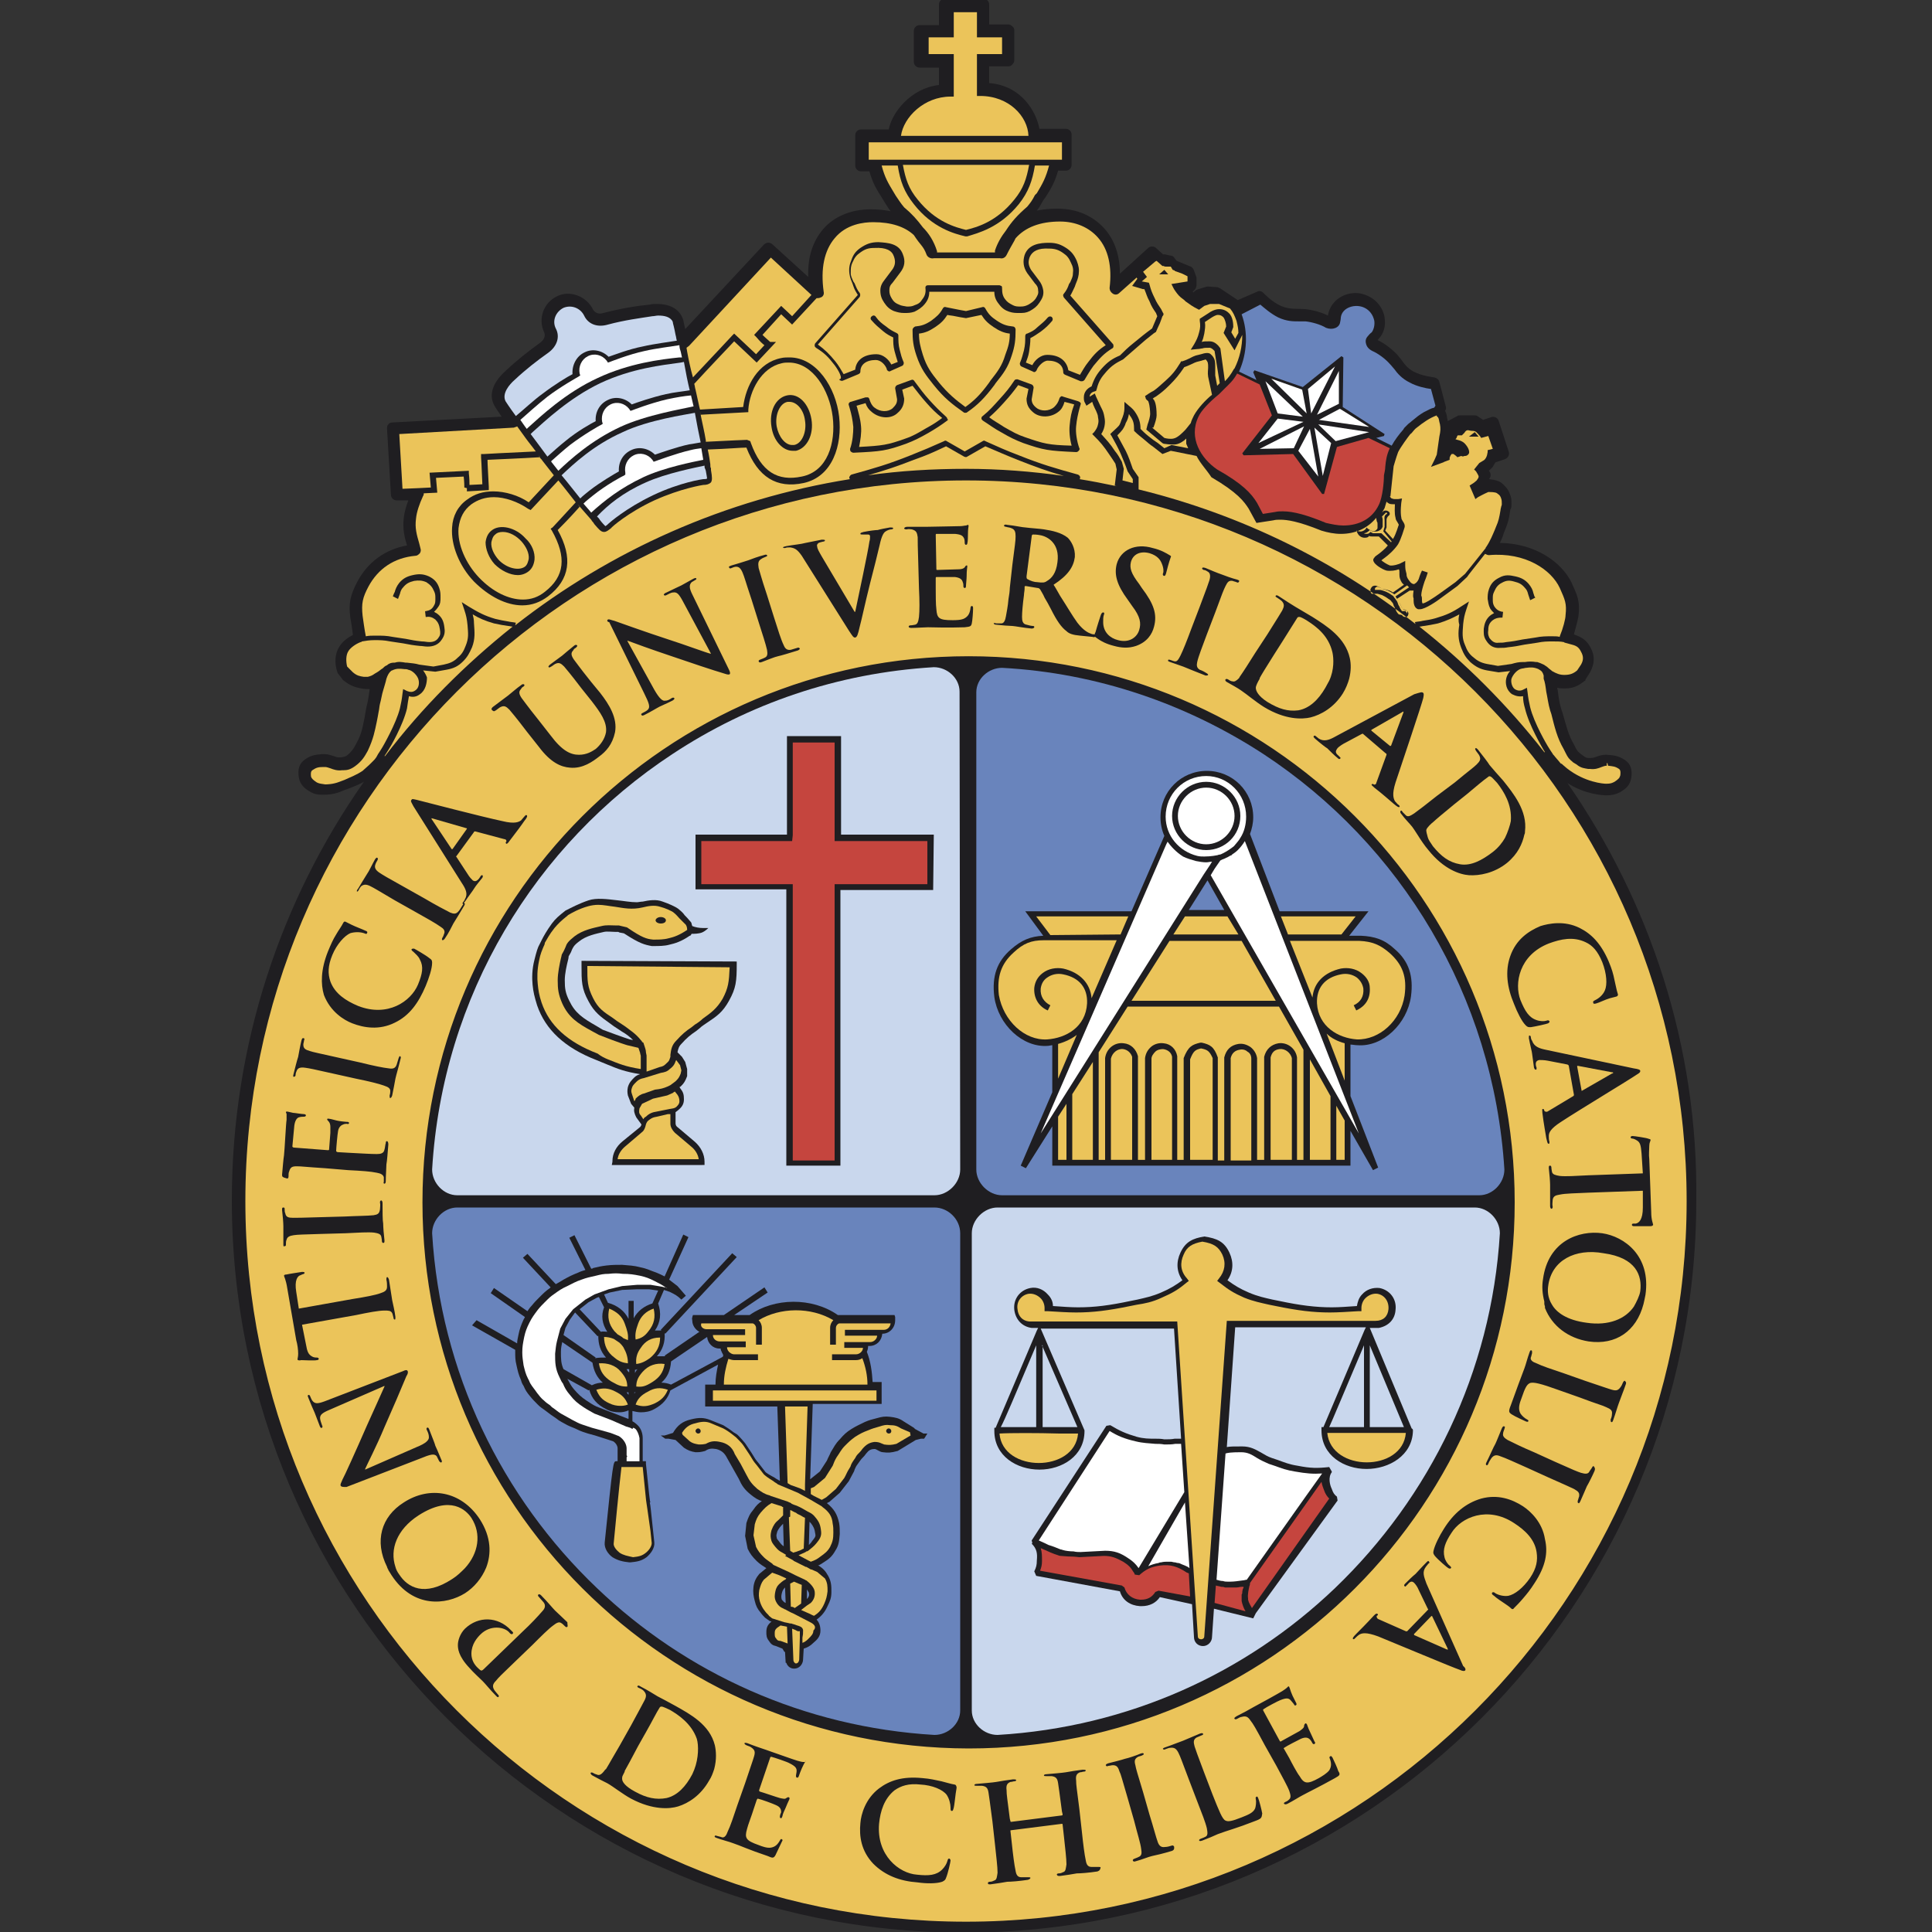 <?xml version="1.0" encoding="utf-8"?>
<!-- Generator: Adobe Illustrator 22.1.0, SVG Export Plug-In . SVG Version: 6.00 Build 0)  -->
<svg version="1.1" baseProfile="basic" id="Capa_1" xmlns="http://www.w3.org/2000/svg" xmlns:xlink="http://www.w3.org/1999/xlink"
	 x="0px" y="0px" viewBox="0 0 300 300" xml:space="preserve">
<rect x="0" y="0" width="300" height="300" fill="#333333" stroke="none"/>
<style type="text/css">
	.st0{fill:#1F1E21;}
	.st1{fill:#EBC45A;}
	.st2{fill:#6984BC;}
	.st3{fill:#FFFFFF;}
	.st4{fill:#C9D7ED;}
	.st5{fill:#C5453E;}
</style>
<g>
	<g id="Negro">
		<path class="st0" d="M243.4,121.6c2.8,1.8,5.6,1.9,6.1,1.9c0,0,0,0,0,0c0.7,0,1.3-0.1,2.1-0.5c0.8-0.5,1.5-1,1.7-2.2
			c0.2-1.3-0.1-2.2-1-2.8c-1.1-0.7-1.7-0.7-2.8-0.8c0,0-0.2,0-0.2,0c-0.6,0-1.1,0.2-1.4,0.3c-0.3,0.1-0.5,0.2-0.9,0.2l-0.3,0
			c-0.4,0-0.5-0.1-0.8-0.3l-0.4-0.3c-0.5-0.4-0.5-0.4-0.8-0.9l-0.3-0.6c-0.9-1.5-1.2-3-1.8-5l-0.2-0.6c-0.3-1-0.4-1.9-0.5-2.7
			c0-0.2-0.1-0.3-0.1-0.5c0.4,0.1,0.8,0.1,1.2,0.1c0,0,0,0,0,0c1.3,0,2.1-0.4,3.1-1.2c0.1,0,0.1-0.1,0.1-0.2l0.7-1.1
			c0.7-1.3,0.8-2.5,0.1-3.8c-0.5-1-1.2-1.6-2.4-2l-0.2-0.1c0.3-1.1,0.6-2.2,0.7-2.8c0.3-2.4-0.2-3.3-1.1-5.3c-1.5-3-5.4-6-11.1-6.1
			c0.3-0.6,0.5-1.1,0.6-1.5l0.2-0.5c0.5-1.2,0.6-1.7,0.8-3c0-0.1,0-0.2,0.1-0.3c0.1-0.2,0.1-0.4,0.1-0.8c0-0.6,0-1-0.3-1.6
			c-0.2-0.6-0.5-0.9-1-1.4c-0.5-0.5-1.2-0.7-2.2-0.8l0.1-0.1c0.2-0.3,0.2-0.6,0.1-0.9l-0.2-0.3l0.6-0.6l0.4-0.7l1.5-0.5
			c0.5-0.2,0.7-0.7,0.6-1.1l-1.6-4.9c-0.1-0.2-0.2-0.4-0.5-0.5c-0.2-0.1-0.5-0.1-0.7,0l-1.2,0.4l-0.9-0.6c-0.1-0.1-0.3-0.1-0.5-0.1
			h-2.2c-0.2,0-0.3,0-0.4,0.1l-1.5,0.8c0,0,0-0.1,0-0.1l-0.1-0.4c0-0.3-0.1-0.7-0.3-1.1c0.1-0.2,0.2-0.4,0.1-0.7l-1-3.8
			c-0.1-0.4-0.4-0.6-0.8-0.7c0,0-1.9-0.2-3.2-0.9c-0.9-0.5-1.3-1-1.8-1.7c-0.2-0.3-0.5-0.6-0.8-1c-0.8-0.8-1.9-1.7-3-2.2
			c0,0,0.1,0,0.1-0.1c0.9-0.9,1.2-2.1,1-3.4c-0.2-1.4-1.2-2.7-2.5-3.3c-0.6-0.3-1.3-0.5-2-0.5c-2.2,0-4,1.5-4.3,3.5c0,0,0,0,0,0
			c-1-0.5-2.4-0.9-3.6-1c-1.3-0.1-2.3,0.1-3.7-0.5c-1.4-0.6-2.7-2-2.7-2c-0.3-0.3-0.7-0.4-1-0.2l-3,1.3l-2.7-1.8
			c-0.1-0.1-0.3-0.1-0.4-0.2l-1.4-0.1c-0.1,0-0.2,0-0.3,0l-1.3,0.4c-0.1,0-0.2,0.1-0.3,0.1l-0.5,0.4l-0.1-0.1l0.4-0.4
			c0.1-0.2,0.2-0.4,0.2-0.6v-0.9c0-0.1,0-0.2,0-0.3l-0.4-1.1c-0.1-0.3-0.3-0.5-0.5-0.6l-2.2-0.9l-0.3-0.4c-0.1-0.2-0.3-0.4-0.6-0.4
			l-0.9-0.2c-0.1,0-0.2,0-0.3,0l0,0l-1.1-1c-0.3-0.3-0.9-0.3-1.2,0l-4.4,4c0-2.8-0.8-5.2-2.4-7c-1.8-2-4.3-3.1-7.3-3.1
			c-1.2,0-2.2,0.1-3.2,0.3c0.4-0.5,0.6-0.9,1-1.6l0.3-0.4c0.9-1.4,1.5-2.4,2-4.2h1.2c0.5,0,0.9-0.4,0.9-0.9v-4.7
			c0-0.5-0.4-0.9-0.9-0.9l-4.1,0c-0.5-2.7-2.8-6.7-7.8-7.1v-2.6l3,0l0,0c0.2,0,0.5-0.1,0.6-0.3c0.2-0.2,0.3-0.4,0.3-0.6V4.7
			c0-0.2-0.1-0.5-0.3-0.6c-0.2-0.2-0.4-0.3-0.6-0.3h0l-3,0V0.7c0-0.5-0.4-0.9-0.9-0.9h-6c-0.5,0-0.9,0.4-0.9,0.9v3.2h-3
			c-0.5,0-0.9,0.4-0.9,0.9v4.8c0,0.5,0.4,0.9,0.9,0.9h3v2.7c-4.4,0.5-7.3,4.3-7.8,6.9l-4.3,0c-0.5,0-0.9,0.4-0.9,0.9v4.7
			c0,0.5,0.4,0.9,0.9,0.9l1.3,0c0.5,1.8,1.1,2.8,2,4.2l0.3,0.5c0.4,0.6,0.6,1,1,1.5c-1-0.2-2-0.3-3.1-0.3c-3,0-5.7,1.1-7.4,3.1
			c-1.6,1.9-2.4,4.3-2.3,7.4l-5.6-5.1c-0.4-0.3-0.9-0.3-1.3,0.1l-12.2,13.1c-0.2-0.8-0.3-1.4-0.3-1.4c-0.5-1.6-1.9-2.5-4.1-2.5
			c-0.4,0-0.8,0-1.1,0.1c-2.1,0.2-4.5,0.6-7.2,1.3c-0.9,0.3-1.4-0.2-1.6-0.5c-1-2.1-3.6-3.1-5.6-2.1c-2.1,1-3,3.5-2,5.6
			c0.3,0.7-0.2,1.3-0.6,1.6c-1.8,1.3-3.6,2.7-5.4,4.4c-2.1,1.9-2.7,3.9-1.6,5.6c0,0,0.3,0.5,1,1.5l-17,0.9c-0.2,0-0.5,0.1-0.6,0.3
			c-0.2,0.2-0.2,0.4-0.2,0.7l0.6,10.2c0,0.5,0.4,0.9,0.9,0.9c0,0,0,0,0,0l1.8,0c-0.3,0.8-0.6,1.8-0.7,2.7c-0.2,1.7,0.1,3,0.5,4.3
			c-3.4,0.6-6.1,2.6-7.7,5.6c-1.1,2.1-1.4,3.4-1.1,5.6c0.1,0.6,0.3,1.7,0.4,2.7c-0.8,0.4-1.6,1-2.1,1.8c-0.7,1.1-0.8,2.6-0.3,4
			c0,0.1,0.1,0.2,0.1,0.2l0.7,0.9c0,0.1,0.1,0.1,0.2,0.2c0.9,0.7,1.6,1,2.7,1.2c0.5,0.1,0.9,0.1,1.3,0.1c0,0.3-0.1,0.5-0.1,0.8
			c-0.1,0.6-0.2,1.3-0.4,2c-0.1,0.6-0.2,1.2-0.3,1.7c-0.3,1.4-0.4,2.4-1.3,4c-0.4,0.8-0.7,1.2-1.4,1.8c-0.3,0.2-0.4,0.2-0.9,0.3
			l-0.4,0c-0.3,0-0.5-0.1-0.8-0.2c-0.4-0.1-0.8-0.3-1.4-0.3l-0.4,0c-0.9,0.1-1.6,0.1-2.6,0.8c-0.9,0.6-1.2,1.5-1,2.8
			c0.2,1.2,1,1.8,1.7,2.2c0.8,0.5,1.4,0.5,2.1,0.5c0,0,0.1,0,0.1,0c0.4,0,1.6,0,2.9-0.6c0.2-0.1,0.5-0.2,0.8-0.3
			c0.8-0.3,1.6-0.6,2.5-1.1c-12.9,18.4-20.5,40.8-20.5,65c0,62.7,51,113.7,113.7,113.7c62.7,0,113.7-51,113.7-113.7
			C263.7,162.4,256.2,140.1,243.4,121.6z"/>
	</g>
	<g>
		<path class="st1" d="M196.8,109c1.8,1.1,3.2,1.5,4.8,1.3c1.7-0.3,3.1-1.6,4.2-3.5c0.2-0.4,0.4-0.7,0.6-1.1
			c0.8-1.7,0.7-3.5,0.5-4.4c-0.6-2.6-2.5-4-3.9-4.9c-0.3-0.2-1-0.6-1.2-0.6c-0.2,0-0.3,0-0.4,0.2c-0.4,0.6-1.3,2.1-2.2,3.5l-1.4,2.2
			c-1.2,1.9-2,3.2-2.2,3.6c0,0,0,0,0,0.1l0,0h0c-0.3,0.5-0.6,1.1-0.6,1.4C195,107.3,195.4,108.1,196.8,109z"/>
		<path class="st1" d="M222.4,251c0-0.1-0.1-0.1-0.2,0l-2.6,2.7c-0.1,0.1,0,0.1,0,0.2l5,2.2c0.1,0,0.2,0.1,0.2,0.1c0,0,0-0.1,0-0.2
			L222.4,251z"/>
		<path class="st1" d="M73.2,235.7c-0.8-1.2-3.2-3.6-8.2-0.4c-3.4,2.2-4.5,5.3-3.6,8h0c0.1,0.4,0.3,0.8,0.6,1.2
			c1.3,2,3.9,3.5,8.2,0.7c0.8-0.5,1.4-1.1,2-1.7C74.3,241.2,74.8,238.2,73.2,235.7z"/>
		<path class="st1" d="M215.8,115.8c0.1,0.1,0.1,0,0.2,0l1.9-5.1c0-0.1,0.1-0.2,0-0.2c0,0-0.1,0-0.2,0.1l-4.7,2.7
			c-0.1,0.1-0.1,0.1,0,0.2L215.8,115.8z"/>
		<path class="st1" d="M161.1,90.4c0.8,0.1,1.1,0.1,1.5-0.2c0.7-0.4,1.4-1.2,1.6-2.9c0.4-2.9-1.5-4-2.7-4.2
			c-0.5-0.1-0.9-0.1-1.1-0.1c-0.1,0-0.2,0.1-0.2,0.3l-0.8,6.2c0,0.2,0,0.3,0.1,0.4C160,90.2,160.6,90.4,161.1,90.4z"/>
		<path class="st1" d="M72.4,128.6l-5.2-1.5c-0.1,0-0.2-0.1-0.2,0c0,0,0,0.1,0.1,0.2l3,4.5c0.1,0.1,0.1,0.1,0.2,0l2.2-3.1
			C72.5,128.6,72.5,128.6,72.4,128.6z"/>
		<path class="st1" d="M240.4,199.7c-0.1,0.7-0.1,1.8,0.6,2.9c0.7,1.2,2.3,2.4,5.4,2.8c3.4,0.5,6-0.6,7.3-2.5c0.4-0.7,0.9-1.7,1-2.4
			c0.3-2.4-0.6-5.2-5.7-5.9C244.6,193.8,240.9,195.7,240.4,199.7z"/>
		<path class="st1" d="M104,265.5c-0.4-0.2-1.1-0.5-1.2-0.5c-0.2,0-0.3,0-0.4,0.2c-0.4,0.6-1.2,2.2-2,3.6l-1.3,2.3
			c-0.9,1.7-1.8,3.4-2.1,3.9c0,0,0,0,0,0.1l-0.3,0.6c-0.1,0.2-0.1,0.4-0.1,0.5c0,0.5,0.5,1.2,2,2c1.8,1,3.3,1.3,4.9,1
			c1.7-0.4,3-1.8,4-3.7c0.1-0.2,0.2-0.5,0.3-0.7c0.7-1.8,0.7-3.8,0.4-4.8C107.4,267.7,105.4,266.3,104,265.5z"/>
		<path class="st1" d="M71.9,140.3C71.9,140.3,71.9,140.3,71.9,140.3C71.9,140.3,71.9,140.3,71.9,140.3z"/>
		<path class="st1" d="M150,74.6c-61.7,0-111.9,50.2-111.9,111.9c0,61.7,50.2,111.9,111.9,111.9c61.7,0,111.9-50.2,111.9-111.9
			C261.9,124.8,211.7,74.6,150,74.6z M254.7,166.3c0,0.2-0.1,0.3-0.6,0.6c-1,0.7-8.8,5.4-11.7,7.3c-1.7,1.1-1.9,1.7-1.9,2.2
			c0,0.3,0,0.6,0.1,0.9c0,0.2,0,0.3-0.1,0.3c-0.2,0-0.2-0.1-0.4-0.9c-0.1-0.7-0.4-2.2-0.6-3.9c0-0.4-0.1-0.6,0.1-0.6
			c0.1,0,0.2,0.1,0.2,0.3c0.1,0.1,0.3,0.2,0.5,0.1l4-2.4c0.1-0.1,0.1-0.1,0.1-0.2l-0.8-4.5c0-0.1-0.1-0.1-0.2-0.2l-3.1-0.6
			c-0.5-0.1-1.1-0.1-1.3-0.1c-0.4,0.1-0.6,0.3-0.5,0.9l0.1,0.3c0,0.2,0,0.3-0.1,0.3c-0.2,0-0.2-0.1-0.3-0.3
			c-0.1-0.7-0.2-1.5-0.3-2.2c0-0.2-0.3-1.3-0.5-2.4c0-0.3,0-0.4,0.1-0.4c0.1,0,0.2,0.1,0.2,0.2c0,0.2,0.1,0.5,0.2,0.6
			c0.3,0.9,1.1,1.2,2.1,1.4l13.7,2.9C254.4,166,254.7,166.1,254.7,166.3z M245.3,144.1c1.8,0.9,3.3,2.4,4.5,5.2
			c0.5,1.2,0.7,1.9,0.9,2.9c0.2,0.8,0.3,1.5,0.5,2.1c0.1,0.2,0,0.3-0.1,0.4c-0.2,0.1-0.4,0.1-1.1,0.3c-0.7,0.2-1.7,0.7-2.1,0.8
			c-0.3,0.1-0.5,0.1-0.5-0.1c-0.1-0.2,0.1-0.3,0.3-0.4c0.6-0.3,1.2-0.8,1.5-1.5c0.4-0.9,0.3-2.6-0.4-4.4c-0.7-1.7-1.5-2.6-2.6-3.1
			c-1.9-0.9-3.8-0.5-5.7,0.2c-4.6,1.8-5.4,6.2-4.4,8.8c0.7,1.7,1.3,2.7,2.5,3.1c0.5,0.2,1.2,0.2,1.5,0.1c0.3-0.1,0.4-0.1,0.5,0.1
			c0.1,0.1-0.1,0.2-0.2,0.3c-0.2,0.1-2,0.5-2.7,0.6c-0.4,0-0.5,0-0.8-0.3c-0.6-0.6-1.3-2-1.8-3.3c-1.1-2.6-1.4-5.1-0.6-7.4
			c0.9-2.6,2.8-3.9,4.7-4.7C240.5,143.4,242.9,142.9,245.3,144.1z M225.9,121.5c2.4-2,2.9-2.3,3.4-2.8c0.5-0.5,0.7-0.8,0.4-1.4
			c-0.1-0.2-0.3-0.4-0.5-0.7c-0.1-0.2-0.2-0.3-0.1-0.4c0.1-0.1,0.2,0,0.4,0.2c0.7,0.9,1.5,1.9,1.8,2.4c0.4,0.5,1.3,1.5,2.1,2.4
			c1.6,2,3.8,4.7,3.4,7.9c0,0.2,0,0.3-0.1,0.5l0,0h0c-0.3,1.4-1,3-2.7,4.4c-2,1.6-4.3,2-5.9,1.9c-1.4-0.1-3.9-0.9-6.3-3.9
			c-0.6-0.7-1.2-1.6-1.7-2.4c-0.3-0.5-0.6-0.9-0.8-1.2c-0.3-0.4-1.2-1.3-1.7-2c-0.2-0.2-0.2-0.4-0.1-0.5c0.1-0.1,0.2,0,0.3,0.2
			c0.2,0.2,0.4,0.4,0.5,0.5c0.3,0.3,0.7,0.1,1.3-0.3c0.7-0.5,2-1.5,3.5-2.7L225.9,121.5z M221,107.6c0.1,0.1,0.1,0.3,0,0.8
			c-0.3,1.2-3.2,9.8-4.3,13.1c-0.6,1.9-0.3,2.5-0.1,2.9c0.2,0.2,0.4,0.5,0.6,0.6c0.1,0.1,0.2,0.2,0.1,0.3c-0.1,0.1-0.3,0-0.9-0.5
			c-0.6-0.5-1.7-1.5-3-2.5c-0.3-0.3-0.5-0.4-0.4-0.5c0.1-0.1,0.2-0.1,0.3,0c0.1,0.1,0.4,0,0.4-0.2l1.6-4.4c0-0.1,0-0.2-0.1-0.2
			l-3.5-3c-0.1-0.1-0.1-0.1-0.3,0l-2.8,1.5c-0.5,0.3-0.9,0.6-1,0.8c-0.2,0.3-0.3,0.6,0.2,1l0.2,0.2c0.2,0.2,0.2,0.2,0.1,0.3
			c-0.1,0.1-0.2,0.1-0.4-0.1c-0.5-0.4-1.1-1-1.6-1.5c-0.2-0.1-1.1-0.8-1.9-1.5c-0.2-0.2-0.3-0.3-0.2-0.4c0.1-0.1,0.2-0.1,0.3,0
			c0.1,0.1,0.4,0.3,0.5,0.4c0.8,0.5,1.6,0.2,2.5-0.3l12.3-6.6C220.6,107.5,220.8,107.4,221,107.6z M196.8,98.5
			c1.7-2.7,2-3.2,2.3-3.7c0.3-0.6,0.4-1-0.1-1.5c-0.1-0.1-0.4-0.3-0.7-0.5c-0.2-0.1-0.3-0.2-0.2-0.3c0.1-0.1,0.2-0.1,0.5,0.1
			c0.9,0.6,2,1.3,2.5,1.6c0.5,0.3,1.7,1,2.7,1.6c2.2,1.4,5.1,3.2,5.8,6.4c0.2,0.9,0.2,2-0.1,3.2h0c-0.2,0.7-0.5,1.5-1,2.3
			c-1.4,2.2-3.4,3.3-5,3.7c-1.3,0.3-3.9,0.4-7.2-1.6c-1.3-0.8-2.7-2-3.6-2.6c-0.4-0.3-1.5-0.9-2.2-1.3c-0.2-0.1-0.3-0.3-0.2-0.4
			c0.1-0.1,0.2-0.1,0.4,0c0.3,0.2,0.5,0.3,0.7,0.3c0.3,0.1,0.6-0.1,1-0.5h0c0-0.1,0.1-0.1,0.1-0.2c0.5-0.7,1.4-2.1,2.4-3.7
			L196.8,98.5z M183.3,101.8c0.4-0.8,1-2.3,1.7-4.2l1.3-3.4c1.1-2.9,1.3-3.5,1.5-4.1c0.2-0.7,0.1-1.1-0.2-1.3
			c-0.2-0.1-0.4-0.3-0.7-0.3c-0.2-0.1-0.3-0.2-0.2-0.3c0-0.1,0.2-0.1,0.5,0c0.7,0.3,1.9,0.8,2.5,1c0.5,0.2,1.6,0.6,2.4,0.8
			c0.3,0.1,0.4,0.2,0.3,0.3c-0.1,0.2-0.2,0.2-0.4,0.1c-0.2-0.1-0.4-0.1-0.6-0.2c-0.6-0.1-0.8,0.2-1.1,0.8c-0.3,0.6-0.5,1.1-1.6,4.1
			l-1.3,3.4c-0.7,1.9-1.3,3.4-1.5,4.3c-0.1,0.5-0.1,0.9,0.4,1.2c0.3,0.1,0.7,0.3,1,0.5c0.2,0.1,0.3,0.2,0.3,0.3
			c-0.1,0.1-0.2,0.1-0.4,0.1c-1.3-0.5-2.5-1-3-1.2c-0.4-0.2-1.7-0.6-2.5-0.9c-0.3-0.1-0.4-0.2-0.3-0.3c0-0.1,0.1-0.1,0.4,0
			c0.3,0.1,0.5,0.2,0.7,0.2C182.8,102.7,183,102.4,183.3,101.8z M154.7,96.8c0.3,0,0.6,0,0.8,0c0.4,0,0.6-0.5,0.7-1.1
			c0.1-0.6,0.3-1.5,0.4-2.7c0.1-0.5,0.2-1.3,0.2-1.7l0.4-3.6c0.4-3.1,0.5-3.7,0.5-4.4c0-0.7-0.1-1.1-0.7-1.3
			c-0.2-0.1-0.5-0.1-0.8-0.2c-0.2,0-0.3-0.1-0.3-0.2c0-0.1,0.2-0.2,0.5-0.1c1.1,0.1,2.4,0.4,2.8,0.4c0.7,0.1,2.3,0.2,2.9,0.3
			c1.3,0.2,2.7,0.5,3.7,1.3c0.5,0.5,1.2,1.6,1.1,3c-0.2,1.5-1,2.8-3.3,4.3c0.4,0.6,0.7,1.2,1,1.7h0c1.1,1.7,1.9,3.1,2.7,4.2
			c1,1.3,1.8,1.6,2.1,1.7c0.2,0.1,0.4,0.1,0.6,0.1c0,0,0,0,0,0c0-0.1,0-0.2,0.1-0.3c0.3-1.1,0.7-2.3,0.8-2.6
			c0.1-0.3,0.2-0.5,0.4-0.5c0.2,0,0.2,0.2,0.1,0.4c-0.1,0.3-0.1,0.7-0.1,1.1c0,1.6,1.1,2.5,2.3,2.8c1.8,0.5,3-0.5,3.3-1.6
			c0.3-1,0.2-2-1.1-3.7l-0.7-1c-1.7-2.3-2.1-3.9-1.7-5.5c0.6-2.2,2.9-3.3,5.6-2.5c1.3,0.3,2.1,0.8,2.6,1.1c0.2,0.1,0.3,0.2,0.2,0.3
			c-0.1,0.3-0.3,0.8-0.7,2.4c-0.1,0.4-0.2,0.6-0.4,0.5c-0.1,0-0.2-0.2-0.1-0.4c0.1-0.2,0.1-0.8-0.2-1.5c-0.2-0.5-0.6-1.2-1.9-1.6
			c-1.5-0.4-2.6,0.2-2.9,1.4c-0.2,0.9,0,1.7,1.3,3.4l0.4,0.6c1.9,2.5,2.4,4.1,1.9,6c-0.3,1.2-1.1,2.4-2.8,3c-1.2,0.4-2.3,0.3-3.4,0
			c-1.2-0.3-2-0.7-2.8-1.3c-0.1-0.1-0.1-0.1-0.2-0.1c-0.1,0-0.2,0.1-0.3,0l-2-0.2c-1.1-0.1-1.7-0.3-2.1-0.7
			c-0.8-0.6-1.5-1.6-2.4-3.4c-0.3-0.6-0.7-1.3-1-1.8c-0.2-0.5-0.6-1.1-0.7-1.3c-0.1-0.1-0.2-0.2-0.4-0.2l-1.8-0.3
			c-0.1,0-0.2,0-0.2,0.1l0,0.3c0,0.3-0.1,0.7-0.1,1c-0.2,1.5-0.3,2.7-0.3,3.4c0,0.6,0.1,1.1,0.7,1.2c0.3,0.1,0.8,0.2,1,0.2
			c0.2,0,0.2,0.1,0.2,0.2c0,0.1-0.2,0.2-0.4,0.2c-1.2-0.1-2.7-0.4-3-0.4c-0.4,0-1.7-0.1-2.5-0.2c-0.3,0-0.4-0.1-0.4-0.3
			C154.3,96.8,154.4,96.7,154.7,96.8z M140.9,81.8c1.1,0,2.4,0,3,0c0.7,0,4.8-0.1,5.2-0.1c0.4,0,0.7-0.1,0.9-0.1
			c0.1,0,0.2-0.1,0.3-0.1c0.1,0,0.1,0.1,0.1,0.2c0,0.1-0.1,0.4-0.1,1.3c0,0.2,0,1.1-0.1,1.4c0,0.1-0.1,0.2-0.2,0.2
			c-0.1,0-0.2-0.1-0.2-0.3c0-0.1,0-0.5-0.1-0.7c-0.2-0.4-0.4-0.6-1.4-0.7c-0.4,0-2.5,0-2.9,0c-0.1,0-0.1,0.1-0.1,0.2l0.1,5.2
			c0,0.1,0,0.2,0.1,0.2c0.5,0,2.8-0.1,3.3-0.1c0.5,0,0.8-0.1,1-0.3c0.1-0.2,0.2-0.3,0.3-0.3c0.1,0,0.1,0,0.1,0.2
			c0,0.1-0.1,0.5-0.1,1.5c0,0.4-0.1,1.2-0.1,1.4c0,0.2,0,0.4-0.2,0.4c-0.1,0-0.2-0.1-0.2-0.2c0-0.2,0-0.5-0.1-0.7
			c-0.1-0.4-0.4-0.7-1.2-0.8c-0.4,0-2.4,0-2.9,0c-0.1,0-0.1,0.1-0.1,0.2l0,1.6c0,0.7,0,2.6,0.1,3.2c0.1,1.4,0.4,1.7,2.5,1.7
			c0.5,0,1.4,0,1.9-0.3c0.5-0.3,0.8-0.7,0.9-1.6c0-0.2,0.1-0.3,0.2-0.3c0.2,0,0.2,0.2,0.2,0.4c0,0.5-0.1,1.9-0.2,2.3
			c-0.1,0.5-0.3,0.5-1.1,0.6c-3.1,0.1-4.5,0-5.7,0c-0.5,0-1.8,0.1-2.6,0.1c-0.3,0-0.4-0.1-0.4-0.2c0-0.1,0.1-0.2,0.3-0.2
			c0.3,0,0.6-0.1,0.7-0.1c0.4-0.1,0.5-0.5,0.6-1.2c0.1-0.9,0.1-2.5,0-4.4l-0.1-3.6c-0.1-3.1-0.1-3.7-0.1-4.4c-0.1-0.7-0.2-1-0.9-1.2
			c-0.2,0-0.5-0.1-0.8,0c-0.2,0-0.4,0-0.4-0.2C140.5,81.9,140.6,81.8,140.9,81.8z M122.1,84.8c1.1-0.2,2.3-0.3,3-0.5
			c0.5-0.1,1.5-0.3,2.5-0.5c0.2,0,0.5,0,0.5,0.1c0,0.1-0.1,0.2-0.3,0.2c-0.3,0.1-0.6,0.1-0.8,0.3c-0.1,0.1-0.2,0.3-0.1,0.5
			c0,0.3,0.3,0.8,0.7,1.5l5.1,8.6l0.1,0c0.5-2.4,2-9.4,2.2-10.9c0.1-0.3,0.1-0.6,0.1-0.8c0-0.2-0.1-0.3-0.3-0.3c-0.3,0-0.6,0-0.8,0
			c-0.2,0-0.4,0-0.4-0.1c0-0.2,0.2-0.2,0.5-0.3c1-0.2,1.9-0.3,2.2-0.3c0.3-0.1,1.3-0.3,1.9-0.4c0.3,0,0.4,0,0.5,0.1
			c0,0.1-0.1,0.2-0.3,0.2c-0.2,0-0.6,0.1-1,0.4c-0.2,0.2-0.5,0.6-0.8,2c-0.5,2.1-0.8,3.3-1.5,6c-0.8,3.2-1.3,5.6-1.6,6.7
			c-0.3,1.3-0.4,1.6-0.7,1.7c-0.3,0-0.4-0.2-1-1.1l-7.3-11.6c-0.7-1-1.1-1.2-1.8-1.3c-0.3,0-0.6,0-0.8,0.1c-0.2,0-0.3,0-0.3-0.1
			C121.6,84.9,121.8,84.9,122.1,84.8z M113.6,87.8c0.7-0.2,2-0.6,2.6-0.8c0.5-0.2,1.6-0.6,2.4-0.8c0.3-0.1,0.4-0.1,0.5,0
			c0.1,0.2-0.1,0.2-0.3,0.3c-0.2,0.1-0.3,0.1-0.6,0.3c-0.5,0.3-0.5,0.7-0.4,1.4c0.2,0.6,0.3,1.2,1.3,4.2l1.1,3.5
			c0.6,1.9,1.1,3.5,1.5,4.3c0.2,0.5,0.5,0.8,1.1,0.7c0.3-0.1,0.7-0.2,1-0.3c0.2-0.1,0.3,0,0.4,0.1c0,0.1-0.1,0.2-0.3,0.3
			c-1.3,0.4-2.6,0.8-3.1,0.9c-0.5,0.1-1.7,0.6-2.5,0.9c-0.3,0.1-0.4,0.1-0.5-0.1c0-0.1,0-0.2,0.3-0.3c0.3-0.1,0.5-0.2,0.7-0.3
			c0.4-0.2,0.4-0.6,0.3-1.2c-0.2-0.9-0.7-2.4-1.3-4.3l-1.1-3.5c-1-3-1.1-3.5-1.4-4.2c-0.3-0.7-0.6-0.9-1-0.9c-0.2,0-0.5,0.1-0.7,0.2
			c-0.2,0.1-0.3,0.1-0.4-0.1C113.1,88,113.3,87.9,113.6,87.8z M94.4,96.2c0.2-0.1,0.5,0.1,1,0.2c0.3,0.1,4.7,1.7,8.7,3
			c1.9,0.6,5.7,2,6.2,2.1l0.1,0l-4.4-8.2c-0.6-1.1-0.9-1.4-1.5-1.3c-0.3,0-0.8,0.3-1,0.4c-0.2,0.1-0.3,0.1-0.4,0
			c-0.1-0.1,0.1-0.3,0.4-0.4c1-0.5,1.9-0.9,2.3-1.1c0.2-0.1,0.9-0.5,1.8-1c0.2-0.1,0.4-0.2,0.5-0.1c0.1,0.1,0,0.2-0.2,0.3
			c-0.2,0.1-0.3,0.2-0.5,0.3c-0.4,0.4-0.4,0.9,0.1,1.9l5.7,11.7c0.2,0.4,0.2,0.6,0.1,0.7c-0.2,0.1-0.5,0-0.8-0.1
			c-1.7-0.5-5.3-1.7-8.2-2.7c-3-1-6.3-2.2-6.8-2.4l-0.1,0l4.2,7.6c0.8,1.4,1.3,1.8,1.7,1.7c0.4,0,0.7-0.2,1-0.4
			c0.2-0.1,0.3-0.1,0.4,0c0.1,0.1-0.1,0.3-0.3,0.4c-1.2,0.6-2,0.9-2.3,1.1c-0.2,0.1-1,0.6-2,1.1c-0.2,0.1-0.4,0.2-0.5,0
			c-0.1-0.1,0-0.2,0.2-0.3c0.2-0.1,0.6-0.3,0.8-0.5c0.4-0.4,0.2-1-0.6-2.6l-5.4-11C94.3,96.6,94.2,96.3,94.4,96.2z M76.5,109.8
			c0.9-0.7,1.9-1.4,2.4-1.8c0.4-0.3,1.4-1.2,2-1.6c0.2-0.2,0.4-0.2,0.5-0.1c0.1,0.1,0,0.2-0.1,0.3c-0.2,0.1-0.3,0.2-0.4,0.4
			c-0.4,0.4-0.3,0.8,0.1,1.4c0.4,0.5,0.7,1,2.7,3.5l1.8,2.3c1.8,2.4,3.1,3,4.4,3c1.2,0,2-0.5,2.6-0.9c0.7-0.6,1.4-1.5,1.6-2.6
			c0.2-1.6-0.9-3.1-2.2-4.8l-1.6-2c-1.9-2.5-2.3-2.9-2.7-3.4c-0.5-0.5-0.8-0.7-1.4-0.4c-0.2,0.1-0.4,0.3-0.6,0.4
			c-0.2,0.1-0.3,0.2-0.4,0.1c-0.1-0.1,0-0.2,0.2-0.4c0.8-0.6,1.9-1.4,1.9-1.4c0.2-0.2,1.2-1,1.8-1.5c0.2-0.2,0.4-0.2,0.5-0.1
			c0.1,0.1,0,0.2-0.2,0.4c-0.2,0.1-0.3,0.2-0.4,0.4c-0.4,0.4-0.3,0.8,0.1,1.4c0.4,0.5,0.7,1,2.7,3.5l1.4,1.7
			c1.4,1.8,2.7,3.9,2.3,6.1c-0.4,1.9-1.4,3-2.5,3.8c-0.9,0.7-2.5,1.9-4.5,1.7c-1.4-0.1-3-0.8-4.8-3.2l-1.9-2.4
			c-1.9-2.5-2.3-2.9-2.7-3.4c-0.5-0.5-0.8-0.7-1.4-0.4c-0.2,0.1-0.4,0.3-0.7,0.5c-0.2,0.1-0.3,0.2-0.4,0.1
			C76.2,110.2,76.3,110,76.5,109.8z M55.6,138c0.4-0.7,1.1-1.8,1.4-2.3c0.3-0.4,0.8-1.5,1.2-2.2c0.1-0.2,0.3-0.4,0.4-0.3
			c0.1,0.1,0.1,0.2,0,0.4c-0.1,0.2-0.2,0.3-0.3,0.6c-0.2,0.5,0,0.9,0.6,1.3c0.6,0.4,1.1,0.7,3.8,2.2l3.2,1.8c1.7,1,3.2,1.8,4,2.2
			c0.5,0.2,0.9,0.3,1.3-0.2c0.2-0.2,0.4-0.6,0.6-0.9c0.1-0.1,0.1-0.2,0.2-0.2c0,0-0.1,0-0.1,0c-0.1-0.1-0.1-0.2,0-0.3
			c0.1-0.1,0.3-0.4,0.3-0.5c0.5-0.8,0.1-1.6-0.5-2.5l-7.5-11.9c-0.3-0.6-0.5-0.8-0.3-1c0.1-0.2,0.3-0.1,0.8,0
			c1.2,0.3,10,2.6,13.3,3.3c2,0.5,2.6,0.1,2.9-0.1c0.2-0.2,0.4-0.5,0.6-0.7c0.1-0.1,0.2-0.2,0.3-0.1c0.1,0.1,0.1,0.3-0.4,0.9
			c-0.4,0.6-1.3,1.8-2.3,3.1c-0.2,0.3-0.4,0.5-0.5,0.4c-0.1-0.1-0.1-0.2,0-0.3c0.1-0.1,0-0.4-0.3-0.4l-4.5-1.2c-0.1,0-0.2,0-0.2,0.1
			l-2.7,3.7c-0.1,0.1-0.1,0.1,0,0.2l1.7,2.6c0.3,0.5,0.6,0.8,0.8,1c0.3,0.2,0.6,0.2,1-0.3l0.2-0.3c0.1-0.2,0.2-0.2,0.3-0.2
			c0.1,0.1,0.1,0.2,0,0.4c-0.4,0.5-1,1.2-1.3,1.7c-0.1,0.2-0.8,1.1-1.4,2c-0.1,0.1-0.2,0.2-0.2,0.2c0,0,0.1,0,0.1,0
			c0.1,0.1,0.1,0.2,0,0.4c-0.7,1.2-1.4,2.3-1.7,2.8c-0.2,0.4-0.8,1.6-1.3,2.3c-0.1,0.2-0.3,0.3-0.4,0.3c-0.1-0.1-0.1-0.2,0-0.4
			c0.2-0.3,0.2-0.5,0.3-0.7c0.1-0.4-0.1-0.7-0.6-1c-0.7-0.5-2.1-1.3-3.9-2.3l-3.2-1.8c-2.7-1.6-3.2-1.9-3.8-2.2
			c-0.6-0.3-1-0.3-1.4,0c-0.2,0.2-0.3,0.4-0.4,0.6c-0.1,0.2-0.2,0.3-0.3,0.2C55.4,138.4,55.4,138.2,55.6,138z M50.9,147.8
			c0.5-1.2,0.8-1.9,1.3-2.7c0.4-0.7,0.8-1.2,1.1-1.8c0.1-0.2,0.2-0.2,0.3-0.2c0.2,0.1,0.4,0.2,1,0.5c0.6,0.3,1.7,0.7,2.1,0.9
			c0.3,0.1,0.4,0.2,0.3,0.4c-0.1,0.2-0.2,0.1-0.5,0c-0.6-0.2-1.4-0.2-2.1,0c-0.9,0.4-2.1,1.7-2.8,3.4c-0.7,1.7-0.7,2.9-0.3,4.1
			c0.7,1.9,2.4,3,4.3,3.8c4.6,1.8,8.2-0.7,9.3-3.3c0.7-1.7,0.9-2.8,0.3-3.9c-0.2-0.5-0.7-0.9-1-1.2c-0.3-0.2-0.3-0.3-0.3-0.4
			c0.1-0.1,0.2-0.1,0.4-0.1c0.2,0.1,1.8,1,2.4,1.5c0.3,0.2,0.4,0.3,0.4,0.7c0,0.9-0.5,2.4-1,3.6c-1.1,2.6-2.5,4.6-4.8,5.7
			c-2.4,1.2-4.8,0.8-6.6,0.1c-1.3-0.5-3.4-1.8-4.4-4.4C49.8,152.8,49.8,150.6,50.9,147.8z M45.6,166.7c0.2-0.8,0.5-2,0.7-2.6
			c0.1-0.5,0.3-1.7,0.5-2.5c0.1-0.3,0.1-0.4,0.3-0.4c0.2,0,0.2,0.2,0.1,0.4c0,0.2-0.1,0.4-0.1,0.6c0,0.6,0.3,0.8,1,1
			c0.6,0.2,1.2,0.3,4.3,1l3.6,0.8c2,0.5,3.5,0.8,4.4,0.9c0.6,0.1,1,0,1.2-0.6c0.1-0.3,0.2-0.7,0.3-1c0.1-0.2,0.1-0.3,0.2-0.3
			c0.1,0,0.2,0.2,0.1,0.4c-0.3,1.3-0.7,2.6-0.8,3.1c-0.1,0.5-0.3,1.7-0.5,2.6c-0.1,0.3-0.2,0.4-0.3,0.4c-0.1,0-0.1-0.1-0.1-0.4
			c0.1-0.3,0.1-0.6,0.1-0.7c0-0.4-0.3-0.6-0.9-0.8c-0.8-0.3-2.4-0.7-4.4-1.1l-3.6-0.8c-3.1-0.7-3.6-0.8-4.3-0.9
			c-0.7-0.1-1.1,0-1.3,0.4c-0.1,0.2-0.2,0.5-0.2,0.7c0,0.2-0.1,0.3-0.3,0.3C45.5,167.2,45.5,167.1,45.6,166.7z M43.8,182.4
			c0.1-1.1,0.2-2.4,0.3-3c0.1-0.8,0.3-5,0.4-5.5c0-0.4,0-0.6,0-0.9c0-0.1-0.1-0.2-0.1-0.3c0-0.1,0.1-0.1,0.2-0.1
			c0.1,0,0.4,0.1,0.9,0.2c0.2,0,1.4,0.2,1.7,0.2c0.2,0,0.3,0.1,0.3,0.2c0,0.1-0.1,0.2-0.3,0.2c-0.2,0-0.5,0-0.8,0.1
			c-0.3,0.1-0.6,0.5-0.7,1.3l-0.3,3.2c0,0.1,0.1,0.2,0.3,0.2l5.2,0.4c0.1,0,0.2,0,0.2-0.1l0.2-2.6c0-0.4,0-0.6,0-0.9
			c0-0.4-0.1-0.7-0.3-0.9c-0.1-0.1-0.2-0.2-0.2-0.3c0-0.1,0.1-0.1,0.2-0.1c0.1,0,0.6,0.1,1.3,0.3c0.4,0.1,1.4,0.2,1.5,0.2
			c0.2,0,0.4,0,0.4,0.2c0,0.1-0.2,0.2-0.3,0.1c-0.1,0-0.4,0-0.6,0.1c-0.3,0.1-0.7,0.4-0.8,1c-0.1,0.5-0.3,2.7-0.3,3.1
			c0,0.1,0,0.1,0.2,0.2l1.7,0.1c2,0.1,3.5,0.2,4.4,0.2c0.6,0,1.1-0.1,1.2-0.7c0.1-0.3,0.1-0.7,0.2-1c0-0.3,0.1-0.3,0.2-0.3
			c0.1,0,0.2,0.2,0.2,0.5c-0.1,1.3-0.2,2.6-0.3,3.1c0,0.5-0.1,1.8-0.1,2.6c0,0.3-0.1,0.4-0.2,0.4c-0.1,0-0.2-0.1-0.1-0.3
			c0-0.3,0-0.6,0-0.7c-0.1-0.4-0.5-0.6-1.1-0.7c-0.9-0.2-2.4-0.3-4.4-0.4l-3.6-0.3c-3.1-0.2-3.7-0.3-4.4-0.3c-0.7,0-1,0.1-1.2,0.8
			c-0.1,0.2-0.1,0.5-0.1,0.8c0,0.2-0.1,0.3-0.2,0.3C43.8,182.8,43.8,182.7,43.8,182.4z M44,193.1c0-0.8,0-2.1,0-2.7
			c0-0.5-0.1-1.7-0.2-2.5c0-0.3,0-0.4,0.2-0.4c0.2,0,0.2,0.1,0.2,0.3c0,0.2,0,0.4,0.1,0.6c0.1,0.6,0.5,0.7,1.2,0.7
			c0.7,0,1.2,0,4.4-0.1l3.6-0.1c2-0.1,3.6-0.1,4.5-0.2c0.6-0.1,0.9-0.2,1-0.9c0-0.3,0.1-0.7,0-1.1c0-0.2,0.1-0.3,0.2-0.3
			c0.1,0,0.2,0.2,0.2,0.4c0,1.4,0,2.7,0.1,3.2c0,0.5,0.1,1.8,0.2,2.6c0,0.3,0,0.4-0.2,0.4c-0.1,0-0.2-0.1-0.2-0.3
			c0-0.3-0.1-0.6-0.1-0.7c-0.1-0.4-0.5-0.5-1.1-0.6c-0.9-0.1-2.5,0-4.5,0.1l-3.6,0.1c-3.1,0.1-3.7,0.1-4.4,0.2
			c-0.7,0.1-1,0.3-1.1,0.7c-0.1,0.2-0.1,0.5-0.1,0.7c0,0.2,0,0.3-0.2,0.3C44,193.6,44,193.5,44,193.1z M46.2,211.1
			c0-0.2,0.1-0.4,0.1-0.9c0-0.6-0.1-1.4-0.3-2.1l-1.4-8.1c-0.2-1.3-0.5-1.8-0.5-1.9c0-0.1,0.1-0.2,0.4-0.2c0.4-0.1,1.8-0.3,2.4-0.4
			c0.2,0,0.3,0,0.4,0.1c0,0.2-0.1,0.2-0.4,0.3l-0.2,0.1c-0.5,0.1-1,0.8-0.7,2.6l0.4,2.6l8.4-1.5c1.9-0.3,3.5-0.6,4.3-0.9
			c0.6-0.2,1-0.4,1-1c0-0.3,0-0.7-0.1-1.1c0-0.2,0-0.3,0.1-0.4c0.1,0,0.2,0.1,0.3,0.4c0.2,1.3,0.4,2.6,0.5,3.2
			c0.1,0.5,0.4,1.7,0.5,2.6c0,0.3,0,0.4-0.1,0.4c-0.1,0-0.2-0.1-0.2-0.3c-0.1-0.3-0.1-0.5-0.2-0.7c-0.2-0.4-0.6-0.4-1.2-0.4
			c-0.9,0-2.5,0.3-4.4,0.7l-8.4,1.5l0.6,3c0.2,1.2,0.4,1.6,0.9,1.9c0.3,0.2,0.6,0.2,0.8,0.2c0.2,0,0.3,0.1,0.3,0.2
			c0,0.1-0.1,0.2-0.3,0.2c-0.3,0.1-2.3,0-2.4,0C46.4,211.3,46.2,211.2,46.2,211.1z M52.9,230.7c-0.1-0.2,0.1-0.5,0.3-1
			c0.2-0.3,2.1-4.5,3.8-8.4c0.8-1.8,2.5-5.5,2.7-6l0-0.1l-8.5,3.7c-1.2,0.5-1.5,0.8-1.5,1.3c0,0.3,0.2,0.8,0.3,1.1
			c0.1,0.2,0.1,0.3,0,0.4c-0.2,0.1-0.3-0.1-0.4-0.4c-0.4-1-0.7-1.9-0.9-2.3c-0.1-0.2-0.4-0.9-0.8-1.9c-0.1-0.3-0.2-0.4,0-0.5
			c0.1,0,0.2,0,0.3,0.3c0.1,0.2,0.1,0.3,0.3,0.6c0.4,0.5,0.8,0.5,1.9,0.1l12.2-4.7c0.4-0.2,0.6-0.2,0.7,0c0.1,0.2,0,0.5-0.2,0.8
			c-0.7,1.7-2.2,5.2-3.4,7.9c-1.2,2.9-2.8,6-3,6.5l0,0.1l8-3.5c1.5-0.6,1.9-1.1,1.9-1.5c0-0.4-0.1-0.7-0.3-1.1
			c-0.1-0.2-0.1-0.3,0-0.4c0.2-0.1,0.3,0.1,0.4,0.4c0.5,1.3,0.8,2,0.9,2.4c0.1,0.2,0.5,1.1,0.9,2.1c0.1,0.2,0.2,0.4,0,0.5
			c-0.1,0-0.2-0.1-0.3-0.2c-0.1-0.2-0.3-0.6-0.4-0.8c-0.4-0.4-0.9-0.3-2.6,0.4l-11.4,4.4C53.3,230.9,53,230.9,52.9,230.7z
			 M60.8,244.6c-0.2-0.3-0.3-0.5-0.5-0.8l0,0c0-0.1,0-0.1-0.1-0.2c0-0.1-0.1-0.2-0.1-0.3h0c-2-4-0.9-7.8,2.6-10
			c4-2.6,8.9-1.8,11.8,2.6c1.8,2.8,1.8,5.4,1,7.5l0,0h0c-0.7,1.7-1.9,3.1-3.3,4C69.3,249.2,64.2,249.8,60.8,244.6z M88.1,252.6
			c-0.1,0.1-0.2,0.1-0.4-0.1c-0.2-0.2-0.4-0.4-0.6-0.5c-0.3-0.2-0.7,0-1.2,0.4c-0.7,0.5-1.9,1.7-3.2,3l-2.6,2.5
			c-2.3,2.2-2.7,2.6-3.1,3.1c-0.5,0.5-0.6,0.9-0.2,1.5c0.1,0.1,0.3,0.4,0.5,0.6c0.2,0.2,0.2,0.3,0.1,0.4c-0.1,0.1-0.2,0-0.4-0.2
			c-0.8-0.8-1.6-1.8-2-2.2c-0.6-0.6-1.5-1.4-2.1-2.1c-1.8-1.9-1.8-3.1-1.8-3.6c0-0.6,0.3-1.7,1.1-2.5c2.1-2,5.1-1.9,7.1,0.2
			c0.1,0.1,0.2,0.2,0.3,0.3c0.1,0.1,0.1,0.2,0,0.3c-0.1,0.1-0.3,0.1-0.6-0.3c-0.8-0.8-2.9-1.1-4.4,0.4c-0.5,0.5-1.4,1.5-1.4,3
			c0,1,0.5,1.7,0.9,2.1c0.2,0.2,0.4,0.4,0.6,0.5c0.1,0,0.2,0,0.4-0.2l6-5.8c1.4-1.3,2.5-2.5,3.1-3.2c0.4-0.4,0.6-0.9,0.2-1.4
			c-0.2-0.2-0.5-0.6-0.7-0.8c-0.2-0.2-0.2-0.3-0.1-0.4c0.1-0.1,0.3,0,0.4,0.1c1,1,1.8,2,2.2,2.4c0.3,0.3,1.3,1.2,1.9,1.8
			C88.1,252.3,88.2,252.5,88.1,252.6z M110.9,274.7c-0.2,0.6-0.4,1.2-0.8,1.8c-1.3,2.3-3.2,3.5-4.8,4c-1.3,0.4-3.9,0.6-7.3-1.2
			c-1.3-0.7-2.8-1.9-3.7-2.4c-0.4-0.2-1.6-0.8-2.3-1.2c-0.2-0.1-0.3-0.3-0.3-0.4c0.1-0.1,0.2-0.1,0.4,0c0.3,0.2,0.5,0.2,0.7,0.3
			c0.4,0.1,0.7-0.2,1.1-0.7c0-0.1,0.1-0.1,0.2-0.2c0.5-0.8,1.2-2.1,2.1-3.6l1.8-3.2c1.5-2.8,1.8-3.3,2.1-3.9c0.3-0.6,0.3-1-0.2-1.5
			c-0.1-0.1-0.4-0.3-0.7-0.4c-0.2-0.1-0.3-0.2-0.2-0.3c0.1-0.1,0.2-0.1,0.5,0.1c1,0.5,2.1,1.2,2.6,1.5c0.6,0.3,1.7,0.9,2.8,1.5
			c2.3,1.3,5.3,2.9,6.1,6.1C111.2,271.9,111.3,273.2,110.9,274.7L110.9,274.7L110.9,274.7z M125.1,273.4c0,0.1-0.2,0.3-0.6,1.2
			c-0.1,0.2-0.4,1-0.5,1.3c-0.1,0.1-0.1,0.2-0.3,0.1c-0.1,0-0.1-0.2-0.1-0.3c0-0.1,0.1-0.5,0.1-0.7c0-0.4-0.1-0.7-1.1-1.2
			c-0.3-0.2-2.4-0.9-2.8-1c-0.1,0-0.2,0-0.2,0.1l-1.7,5c0,0.1-0.1,0.2,0.1,0.3c0.4,0.1,2.7,0.9,3.1,1c0.5,0.1,0.8,0.2,1,0
			c0.2-0.1,0.3-0.2,0.4-0.1c0.1,0,0.1,0.1,0.1,0.2c0,0.1-0.2,0.4-0.6,1.4c-0.2,0.4-0.5,1.1-0.5,1.3c-0.1,0.2-0.1,0.4-0.3,0.3
			c-0.1,0-0.1-0.1-0.1-0.2c0-0.2,0.1-0.5,0.2-0.7c0-0.4-0.1-0.8-0.8-1.1c-0.4-0.2-2.3-0.9-2.8-1c-0.1,0-0.1,0-0.2,0.2l-0.5,1.5
			c-0.2,0.7-0.9,2.5-1,3c-0.4,1.4-0.2,1.8,1.8,2.5c0.5,0.2,1.3,0.5,1.9,0.4c0.6-0.1,1-0.4,1.4-1.1c0.1-0.2,0.2-0.3,0.3-0.2
			c0.2,0.1,0.1,0.2,0,0.4c-0.2,0.4-0.8,1.7-1,2.1c-0.3,0.5-0.5,0.4-1.2,0.1c-3-1-4.2-1.6-5.4-2c-0.5-0.2-1.7-0.5-2.5-0.8
			c-0.3-0.1-0.4-0.2-0.3-0.3c0-0.1,0.1-0.1,0.4,0c0.3,0.1,0.5,0.1,0.7,0.2c0.4,0.1,0.7-0.3,0.9-0.9c0.4-0.8,0.9-2.3,1.5-4.1l1.2-3.4
			c1-3,1.2-3.5,1.4-4.2c0.2-0.7,0.1-1-0.5-1.4c-0.1-0.1-0.5-0.2-0.7-0.3c-0.2-0.1-0.3-0.2-0.3-0.3c0-0.1,0.2-0.1,0.5,0
			c1,0.4,2.2,0.8,2.8,1c0.6,0.2,4.5,1.6,4.9,1.7c0.4,0.1,0.7,0.2,0.9,0.2c0.1,0,0.2,0,0.3,0C125.2,273.2,125.1,273.3,125.1,273.4z
			 M148.4,278.5c-0.1,0.7-0.2,1.8-0.3,2.2c-0.1,0.3-0.1,0.5-0.3,0.5c-0.2,0-0.2-0.2-0.2-0.5c0-0.6-0.2-1.4-0.6-2
			c-0.6-0.8-2.2-1.5-4.1-1.6c-1.8-0.2-3,0.2-4,0.9c-1.6,1.3-2.2,3.2-2.4,5.2c-0.4,4.9,3.1,7.7,5.9,7.9c1.8,0.2,3,0.1,3.9-0.8
			c0.4-0.4,0.7-0.9,0.8-1.3c0.1-0.3,0.1-0.4,0.3-0.4c0.1,0,0.2,0.2,0.2,0.3c0,0.2-0.4,2-0.7,2.7c-0.1,0.3-0.2,0.4-0.6,0.6
			c-0.9,0.3-2.4,0.3-3.8,0.1c-2.8-0.2-5.1-1.1-6.9-2.9c-1.9-2-2.2-4.3-2-6.3c0.1-1.4,0.8-3.8,2.9-5.4c1.6-1.2,3.6-1.9,6.7-1.6
			c1.3,0.1,2,0.3,3,0.5c0.8,0.2,1.4,0.4,2,0.5c0.2,0,0.3,0.2,0.3,0.3C148.6,277.5,148.5,277.8,148.4,278.5z M65.6,186.7
			c0-46.8,37.9-84.8,84.8-84.8c46.8,0,84.8,37.9,84.8,84.8c0,46.8-37.9,84.8-84.8,84.8C103.5,271.4,65.6,233.5,65.6,186.7z
			 M170.4,290.6c-1.3,0.2-2.6,0.3-3.2,0.3c-0.5,0.1-1.8,0.3-2.6,0.4c-0.3,0-0.4,0-0.5-0.2c0-0.1,0.1-0.2,0.3-0.2
			c0.3,0,0.5-0.1,0.7-0.2c0.4-0.1,0.4-0.6,0.5-1.2c0-0.9-0.2-2.5-0.4-4.4l-0.2-1.8c0-0.1-0.1-0.1-0.1-0.1l-7.9,1
			c-0.1,0-0.1,0-0.1,0.1l0.2,1.8c0.2,1.9,0.4,3.5,0.6,4.4c0.1,0.6,0.3,1,0.9,1c0.3,0,0.7,0,1.1,0c0.2,0,0.3,0,0.3,0.1
			c0,0.1-0.1,0.2-0.4,0.3c-1.3,0.2-2.6,0.3-3.2,0.3c-0.5,0.1-1.8,0.3-2.6,0.4c-0.3,0-0.4,0-0.4-0.2c0-0.1,0.1-0.2,0.3-0.2
			c0.3,0,0.5-0.1,0.7-0.2c0.4-0.1,0.4-0.6,0.5-1.2c0-0.9-0.2-2.5-0.4-4.4l-0.4-3.6c-0.4-3.1-0.5-3.7-0.6-4.4c-0.1-0.7-0.3-1-1-1.1
			c-0.2,0-0.5,0-0.8,0c-0.2,0-0.4,0-0.4-0.1c0-0.1,0.1-0.2,0.4-0.2c1.1-0.1,2.4-0.2,3-0.3c0.5-0.1,1.8-0.3,2.6-0.4
			c0.3,0,0.4,0,0.5,0.1c0,0.1-0.1,0.2-0.3,0.2c-0.2,0-0.3,0.1-0.6,0.1c-0.5,0.2-0.7,0.5-0.6,1.3c0,0.7,0.1,1.2,0.5,4.4l0.1,0.4
			c0,0.1,0.1,0.1,0.1,0.1l7.9-1c0.1,0,0.1-0.1,0.1-0.2l-0.1-0.4c-0.4-3.1-0.5-3.7-0.6-4.4c-0.1-0.7-0.3-1-1-1.1c-0.2,0-0.5,0-0.8,0
			c-0.2,0-0.4,0-0.4-0.1c0-0.1,0.1-0.2,0.4-0.2c1.1-0.1,2.4-0.2,3-0.3c0.5-0.1,1.8-0.3,2.6-0.4c0.3,0,0.4,0,0.5,0.1
			c0,0.1-0.1,0.2-0.3,0.2c-0.2,0-0.3,0.1-0.6,0.1c-0.5,0.2-0.7,0.5-0.6,1.3c0,0.7,0.1,1.2,0.5,4.4l0.4,3.6c0.2,1.9,0.4,3.5,0.6,4.4
			c0.1,0.6,0.3,1,0.9,1c0.3,0,0.7,0,1.1,0c0.2,0,0.3,0,0.3,0.1C170.8,290.5,170.6,290.5,170.4,290.6z M182,287.4
			c-1.3,0.4-2.6,0.7-3.1,0.8c-0.5,0.1-1.7,0.6-2.5,0.8c-0.3,0.1-0.4,0.1-0.5-0.1c0-0.1,0-0.2,0.3-0.3c0.3-0.1,0.5-0.2,0.7-0.3
			c0.4-0.2,0.4-0.6,0.3-1.2c-0.1-0.9-0.6-2.4-1.1-4.4l-1-3.5c-0.9-3-1-3.6-1.3-4.2c-0.2-0.7-0.5-0.9-1-0.9c-0.2,0-0.5,0.1-0.7,0.1
			c-0.2,0.1-0.3,0.1-0.4-0.1c0-0.1,0.1-0.2,0.4-0.3c0.8-0.2,2-0.5,2.6-0.7c0.5-0.1,1.7-0.5,2.4-0.8c0.3-0.1,0.4-0.1,0.5,0
			c0,0.2-0.1,0.2-0.3,0.3c-0.2,0.1-0.4,0.1-0.6,0.2c-0.5,0.3-0.6,0.6-0.4,1.3c0.1,0.6,0.3,1.2,1.2,4.2l1,3.5c0.6,1.9,1,3.5,1.3,4.3
			c0.2,0.5,0.5,0.8,1.1,0.7c0.3,0,0.7-0.1,1-0.2c0.2-0.1,0.3,0,0.4,0.1C182.4,287.2,182.2,287.3,182,287.4z M194.8,282.8
			c-2.8,1.1-4.1,1.4-5.7,2c-0.4,0.2-1.6,0.7-2.4,1c-0.3,0.1-0.4,0.1-0.5,0c0-0.1,0-0.2,0.3-0.3c0.3-0.1,0.5-0.2,0.7-0.3
			c0.4-0.2,0.3-0.7,0.2-1.3c-0.2-0.9-0.8-2.4-1.5-4.2l-1.3-3.4c-1.1-2.9-1.3-3.5-1.6-4.1c-0.3-0.6-0.6-0.9-1.3-0.8
			c-0.2,0-0.4,0.1-0.7,0.2c-0.2,0.1-0.3,0.1-0.4,0c-0.1-0.1,0.1-0.2,0.4-0.3c0.9-0.3,2.1-0.8,2.7-1c0.5-0.2,1.9-0.8,2.6-1.1
			c0.3-0.1,0.4-0.1,0.5,0c0.1,0.1,0,0.2-0.3,0.3c-0.2,0.1-0.5,0.2-0.7,0.3c-0.5,0.3-0.5,0.7-0.3,1.4c0.2,0.6,0.4,1.2,1.5,4.1
			l1.3,3.4c1,2.5,1.5,3.8,2,4c0.4,0.2,1,0.1,2.5-0.5c1-0.4,1.8-0.7,2.1-1.4c0.1-0.3,0.2-1,0.1-1.4c0-0.2-0.1-0.3,0.1-0.4
			c0.1-0.1,0.2,0,0.3,0.3c0.1,0.2,0.5,1.7,0.6,2.3C195.9,282.3,195.9,282.4,194.8,282.8z M207.3,276.1c-2.7,1.5-4,2.1-5.1,2.7
			c-0.4,0.2-1.5,0.9-2.3,1.3c-0.2,0.1-0.4,0.1-0.5,0c-0.1-0.1,0-0.2,0.2-0.3c0.3-0.1,0.5-0.3,0.6-0.4c0.3-0.3,0.2-0.7,0-1.3
			c-0.3-0.8-1.1-2.2-2-3.9l-1.8-3.2c-1.5-2.8-1.8-3.3-2.2-3.8c-0.4-0.6-0.7-0.8-1.4-0.6c-0.2,0-0.5,0.2-0.7,0.3
			c-0.2,0.1-0.3,0.1-0.4,0c-0.1-0.1,0-0.2,0.3-0.4c1-0.5,2.1-1.1,2.6-1.4c0.6-0.3,4.2-2.3,4.5-2.5c0.3-0.2,0.6-0.4,0.7-0.5
			c0.1-0.1,0.2-0.2,0.2-0.2c0.1-0.1,0.2,0,0.2,0.1c0.1,0.1,0.1,0.4,0.5,1.3c0.1,0.2,0.5,1,0.6,1.2c0,0.1,0.1,0.2-0.1,0.3
			c-0.1,0.1-0.2,0-0.3-0.2c-0.1-0.1-0.3-0.4-0.5-0.6c-0.3-0.3-0.6-0.4-1.6,0c-0.3,0.1-2.2,1.1-2.6,1.4c-0.1,0.1-0.1,0.1,0,0.3
			l2.5,4.6c0.1,0.1,0.1,0.2,0.2,0.1c0.4-0.2,2.5-1.4,2.9-1.6c0.4-0.3,0.7-0.5,0.7-0.8c0-0.2,0.1-0.3,0.2-0.4c0.1,0,0.1,0,0.2,0.1
			c0.1,0.1,0.1,0.4,0.6,1.4c0.2,0.4,0.5,1.1,0.6,1.3c0.1,0.1,0.2,0.3,0,0.4c-0.1,0.1-0.2,0-0.3-0.1c-0.1-0.2-0.2-0.4-0.4-0.6
			c-0.3-0.3-0.7-0.4-1.4-0.1c-0.4,0.2-2.2,1.1-2.6,1.4c-0.1,0.1-0.1,0.1,0,0.2l0.8,1.4c0.3,0.6,1.2,2.3,1.6,2.8
			c0.7,1.2,1.2,1.3,3,0.3c0.5-0.3,1.2-0.7,1.6-1.2c0.3-0.5,0.4-1,0.1-1.8c-0.1-0.2-0.1-0.3,0.1-0.4c0.1-0.1,0.2,0.1,0.3,0.2
			c0.2,0.4,0.8,1.7,0.9,2.1C208.2,275.6,208,275.7,207.3,276.1z M227.5,259.4c-0.1,0.1-0.4,0.1-0.8-0.1c-1.2-0.4-9.5-3.9-12.7-5.2
			c-1.9-0.7-2.5-0.5-2.9-0.3c-0.3,0.2-0.5,0.4-0.7,0.6c-0.1,0.1-0.2,0.2-0.3,0.1c-0.1-0.1,0-0.3,0.5-0.8c0.5-0.5,1.6-1.6,2.7-2.8
			c0.3-0.3,0.4-0.4,0.6-0.3c0.1,0.1,0.1,0.2-0.1,0.3c-0.1,0.1,0,0.4,0.2,0.5l4.3,1.9c0.1,0,0.2,0,0.2,0l3.2-3.3
			c0.1-0.1,0.1-0.1,0-0.2l-1.4-2.9c-0.2-0.5-0.5-0.9-0.7-1.1c-0.3-0.3-0.6-0.3-1,0.2l-0.2,0.2c-0.2,0.2-0.2,0.2-0.3,0.1
			c-0.1-0.1-0.1-0.2,0.1-0.4c0.5-0.5,1.1-1.1,1.6-1.5c0.2-0.2,0.9-1,1.7-1.8c0.2-0.2,0.3-0.3,0.4-0.1c0.1,0.1,0.1,0.2-0.1,0.3
			c-0.1,0.1-0.3,0.4-0.4,0.5c-0.6,0.8-0.3,1.5,0.1,2.6l5.7,12.8C227.6,259,227.6,259.3,227.5,259.4z M238.3,245.8
			c-0.7,1.1-1.2,1.7-1.8,2.4c-0.5,0.6-1,1.1-1.4,1.5c-0.1,0.2-0.3,0.2-0.4,0.1c-0.1-0.1-0.3-0.3-0.9-0.7c-0.6-0.4-1.5-1-1.8-1.3
			c-0.3-0.2-0.4-0.3-0.3-0.5c0.1-0.1,0.3-0.1,0.5,0.1c0.5,0.3,1.3,0.5,2,0.4c1-0.2,2.3-1.2,3.4-2.8c1-1.5,1.2-2.7,1-4
			c-0.3-2-1.8-3.4-3.5-4.5c-4.1-2.7-8.2-0.9-9.7,1.5c-1,1.5-1.4,2.6-1.1,3.8c0.1,0.5,0.5,1.1,0.8,1.3c0.2,0.2,0.3,0.3,0.2,0.4
			c-0.1,0.1-0.2,0.1-0.4,0c-0.2-0.1-1.6-1.3-2.1-1.9c-0.2-0.3-0.3-0.4-0.2-0.8c0.2-0.9,0.9-2.3,1.6-3.4c1.5-2.4,3.4-4,5.8-4.7
			c2.6-0.7,4.8,0.1,6.5,1.2c1.2,0.8,3,2.5,3.4,5.1C240.4,241.1,240,243.2,238.3,245.8z M247.6,228.4c-0.3,0.7-0.9,1.9-1.2,2.4
			c-0.2,0.5-0.7,1.6-1,2.3c-0.1,0.2-0.2,0.4-0.3,0.3c-0.2-0.1-0.1-0.2-0.1-0.4c0.1-0.2,0.1-0.4,0.2-0.6c0.1-0.6-0.1-0.8-0.8-1.2
			c-0.6-0.3-1.1-0.5-4-1.8l-3.3-1.5c-1.8-0.8-3.3-1.5-4.2-1.8c-0.5-0.2-0.9-0.2-1.3,0.3c-0.2,0.3-0.4,0.6-0.5,0.9
			c-0.1,0.2-0.2,0.3-0.3,0.2c-0.1-0.1-0.1-0.2,0-0.4c0.6-1.2,1.1-2.4,1.4-2.9c0.2-0.4,0.7-1.7,1-2.4c0.1-0.2,0.2-0.4,0.4-0.3
			c0.1,0,0.1,0.1,0,0.4c-0.1,0.3-0.2,0.5-0.2,0.7c-0.1,0.4,0.2,0.7,0.7,1c0.8,0.4,2.2,1.1,4.1,1.9l3.3,1.5c2.9,1.3,3.4,1.5,4,1.7
			c0.7,0.2,1.1,0.2,1.3-0.2c0.1-0.2,0.3-0.4,0.4-0.6c0.1-0.2,0.2-0.3,0.3-0.2C247.7,228,247.7,228.1,247.6,228.4z M252.4,215.1
			c-0.3,0.9-0.8,2.1-1,2.7c-0.2,0.5-0.6,1.9-0.9,2.7c-0.1,0.3-0.2,0.4-0.3,0.3c-0.1,0-0.1-0.2-0.1-0.4c0.1-0.2,0.2-0.5,0.2-0.8
			c0.1-0.6-0.2-0.8-0.9-1.1c-0.6-0.3-1.2-0.4-4.1-1.5l-3.4-1.2c-2.5-0.9-3.9-1.3-4.4-1c-0.4,0.2-0.7,0.7-1.2,2.2
			c-0.4,1-0.6,1.8-0.2,2.5c0.2,0.3,0.6,0.7,1,0.9c0.2,0.1,0.3,0.2,0.2,0.3c0,0.1-0.2,0.1-0.4,0c-0.2-0.1-1.6-0.7-2.2-1.1
			c-0.4-0.3-0.5-0.4-0.1-1.4c1-2.8,1.5-4.1,2.1-5.7c0.2-0.5,0.5-1.7,0.8-2.5c0.1-0.3,0.2-0.4,0.3-0.3c0.1,0,0.1,0.1,0.1,0.4
			c-0.1,0.3-0.1,0.5-0.2,0.7c-0.1,0.4,0.3,0.7,0.9,0.9c0.8,0.4,2.3,0.9,4.1,1.5l3.4,1.2c3,1,3.5,1.2,4.2,1.4c0.7,0.2,1,0.1,1.4-0.5
			c0.1-0.1,0.2-0.4,0.3-0.6c0.1-0.2,0.2-0.3,0.3-0.3C252.6,214.7,252.5,214.8,252.4,215.1z M255.5,201.1c-0.1,0.5-0.2,1-0.3,1.4
			c-1.1,4.2-4.3,6.4-8.5,5.8c-3.2-0.5-5.7-2.4-6.8-5.2l0,0c0,0,0-0.1,0-0.2c0-0.1-0.1-0.3-0.1-0.4l0-0.4c-0.3-1.2-0.4-2.3-0.2-3.5
			c0.8-5.9,5.6-7.6,9.2-7.1C252.2,192,256.4,195,255.5,201.1z M256.1,190.4c-0.4,0-1.9,0-2.4,0c-0.2,0-0.3-0.1-0.3-0.2
			c0-0.2,0.1-0.2,0.4-0.2l0.2,0c0.5-0.1,1.1-0.6,1.1-2.5l0-2.6l-8.5,0.3c-1.9,0.1-3.5,0.1-4.4,0.3c-0.6,0.1-1,0.2-1.1,0.8
			c0,0.3-0.1,0.7,0,1.1c0,0.2-0.1,0.3-0.2,0.3c-0.1,0-0.2-0.2-0.2-0.4c0-1.4,0-2.7,0-3.3c0-0.5-0.1-1.8-0.2-2.6c0-0.3,0-0.4,0.2-0.4
			c0.1,0,0.2,0.1,0.2,0.3c0,0.3,0.1,0.6,0.1,0.7c0.1,0.4,0.6,0.5,1.2,0.6c0.9,0.1,2.5,0,4.4-0.1l8.5-0.3l-0.2-3.1
			c-0.1-1.2-0.2-1.7-0.7-2c-0.3-0.2-0.6-0.3-0.7-0.3c-0.2,0-0.3-0.1-0.3-0.2c0-0.1,0.1-0.2,0.3-0.2c0.3,0,2.2,0.3,2.4,0.4
			c0.3,0.1,0.4,0.1,0.4,0.2c0,0.2-0.2,0.4-0.2,0.9c0,0.6-0.1,1.4,0,2.1l0.3,8.2c0,1.3,0.3,1.8,0.3,2
			C256.6,190.4,256.4,190.4,256.1,190.4z"/>
		<path class="st1" d="M245.6,169.4l4.7-2.7c0.1,0,0.2-0.1,0.2-0.1c0-0.1-0.1-0.1-0.2-0.1l-5.3-1c-0.1,0-0.1,0-0.1,0.1l0.7,3.8
			C245.4,169.4,245.5,169.4,245.6,169.4z"/>
		<path class="st1" d="M222.5,131.4c1.3,1.6,2.5,2.5,4.2,2.8c1.7,0.3,3.4-0.6,5.1-1.9c0.9-0.7,1.5-1.5,1.9-2.2
			c0.4-0.8,0.8-2,0.9-2.6c0.2-2.6-1.1-4.6-2.1-5.9c-0.3-0.3-0.8-0.9-1-1c-0.2-0.1-0.3-0.1-0.5,0.1c-0.6,0.4-2,1.6-3.2,2.6l-2,1.6
			c-1.7,1.4-2.9,2.4-3.2,2.7c-0.4,0.3-1,0.9-1.1,1.2c-0.1,0.2,0.1,0.8,0.2,1.2C221.8,130.4,222.1,130.8,222.5,131.4z"/>
		<path class="st1" d="M107.4,178.1l-2.6-2.2c-0.4-0.4-0.7-0.9-0.7-1.4c0-0.6,0-1,0-1.5c0,0-0.1,0-0.1,0l-0.3,0l-1.7,0.4
			c-0.6,0.1-0.8,0.2-1.2,0.5c-0.3,0.2-0.4,0.4-0.5,0.7c-0.1,0.4-0.2,0.8-0.5,1.1c0,0-2.6,2.2-2.7,2.3c-0.6,0.5-1.1,1.2-1.2,2
			c0.5,0,1.3,0,2.5,0c3.3,0,8.5,0,10.1,0C108.4,179.3,108,178.6,107.4,178.1z"/>
		<path class="st1" d="M104.8,169.5c-0.1,0-0.1,0.1-0.2,0.1l-0.1,0.1l-0.9,0.4l-2.2,0.5l-1.7,0.8l-0.4,0.7c-0.1,0.5-0.1,0.8,0.2,1.1
			l0.4,0.6c0.1-0.2,0.2-0.3,0.4-0.4c0.5-0.5,1-0.7,1.7-0.8l2-0.4c0.6-0.1,0.7-0.1,1-0.3c0.3-0.3,0.5-0.5,0.5-0.9
			c0-0.4-0.1-0.7-0.3-1L104.8,169.5z"/>
		<path class="st1" d="M105.8,166.2l-0.2-0.8l-0.6-0.8l-0.1,0.2c-0.2,0.6-0.5,0.9-0.9,1.2c-0.4,0.4-0.8,0.5-1.4,0.6l-2.6,0.8
			c-0.5,0.1-0.8,0.2-1.2,0.6c-0.4,0.4-0.6,0.6-0.7,1c-0.1,0.3-0.1,0.5,0,0.8l0.4,1.2c0.1-0.1,0.2-0.3,0.2-0.4l0.1-0.1
			c0.3-0.3,0.7-0.6,1.2-0.7l1.7-0.6c0.9-0.1,1.3-0.2,2-0.5l0.4-0.2l0.8-0.6l0,0c0,0,0.1-0.1,0.1-0.1c0.4-0.4,0.5-0.6,0.7-1.1
			L105.8,166.2z"/>
		<path class="st1" d="M92.1,155c0.8,1.6,1.6,2.1,3.1,3.1c0.4,0.3,0.8,0.6,1.3,0.9l0.6,0.4c0.9,0.7,1.6,1.1,2.4,2.1
			c0.1,0.1,0.2,0.2,0.2,0.3l0.2,0.1l0.2,0.6c0.1,0.3,0.2,0.6,0.2,0.9l0.1,0.5l0,2.5l2-0.7c0.5-0.1,0.7-0.2,1-0.5
			c0.3-0.3,0.5-0.4,0.6-0.8l0.1-0.3c0,0,0-0.1,0-0.1l0-0.2c0.1-0.8,0.2-1.5,0.9-2.2c0.9-1,1.5-1.5,2.4-2.1l0.5-0.4
			c0.5-0.3,0.9-0.6,1.2-0.9c1.4-1,2.2-1.6,3.1-3.1c0.9-1.7,1-2.6,1.1-4.9L91.2,150C91.2,152.4,91.2,153.2,92.1,155z"/>
		<polygon class="st1" points="164.3,180.1 165.6,180.1 165.6,171.4 164.3,173.4 		"/>
		<polygon class="st1" points="169.7,164.9 166.5,169.9 166.5,180.1 169.7,180.1 		"/>
		<path class="st1" d="M172.5,164.4l0,15.7h3.3v-16c-0.2-0.6-0.7-1.1-1.4-1.2C173.5,162.8,172.7,163.5,172.5,164.4z"/>
		<path class="st1" d="M179.4,163.3c-0.3,0.3-0.6,0.7-0.6,1.1l0,15.7h3.2v-16c-0.1-0.6-0.6-1.1-1.4-1.2
			C180.2,162.9,179.7,163,179.4,163.3z"/>
		<path class="st1" d="M184.8,164.5l0,15.6h3.5v-15.8c-0.5-1.1-0.8-1.3-1.8-1.5C185.6,163,185.3,163.2,184.8,164.5z"/>
		<path class="st1" d="M193.7,163.3c-0.3-0.3-0.8-0.4-1.2-0.3c-0.7,0.1-1.2,0.5-1.4,1.3l0,15.9h3.2v-15.8
			C194.3,163.9,194.1,163.5,193.7,163.3z"/>
		<path class="st1" d="M198.7,162.9c-0.8,0.1-1.2,0.5-1.4,1.3l0,15.9h3.3v-15.8C200.4,163.5,199.6,162.8,198.7,162.9z"/>
		<path class="st1" d="M175.1,156.3l-4.5,7.1v16.7h1v-15.8c0.2-1.5,1.5-2.5,2.9-2.3c1.1,0.1,1.9,0.9,2.2,2l0,16.1h1.1v-15.8
			c0.1-0.7,0.4-1.3,1-1.8c0.5-0.4,1.2-0.6,1.9-0.5c1.1,0.1,1.9,0.9,2.1,2l0,16.1h1v-15.8c0.7-1.8,1.3-2.1,2.6-2.4h0.2
			c1.3,0.3,1.9,0.6,2.5,2.3l0,16h1v-16c0.3-1.2,1-1.9,2.2-2.1c0.7-0.1,1.3,0.1,1.9,0.5c0.5,0.4,0.9,1,1,1.7l0,15.8h1.1v-16
			c0.3-1.2,1.1-1.9,2.2-2.1c1.4-0.2,2.7,0.8,2.9,2.2l0,15.9h1v-17.1l-3.8-6.7l-12.1,0H175.1z"/>
		<polygon class="st1" points="190.6,142.3 184,142.3 182.2,145.1 192.3,145.1 		"/>
		<polygon class="st1" points="192.8,146.1 181.6,146.1 175.7,155.4 198.1,155.4 		"/>
		<polygon class="st1" points="203.4,180.1 206.6,180.1 206.6,170.2 203.4,164.5 		"/>
		<polygon class="st1" points="208.8,180.1 208.8,174 207.5,171.7 207.5,180.1 		"/>
		<path class="st1" d="M203.8,154.9c0.2-2.3,1.8-3.9,4.4-4.5c1.1-0.2,2.3,0,3.2,0.7c0.8,0.6,1.3,1.4,1.3,2.3
			c0.1,1.6-0.6,2.8-2.1,3.5l-0.4-0.8c1.1-0.5,1.6-1.4,1.5-2.6c-0.1-0.6-0.4-1.2-1-1.7c-0.7-0.5-1.6-0.7-2.5-0.5
			c-2.5,0.5-3.8,2.1-3.7,4.5c0.2,3.6,3.3,5.4,6.2,5.6c3.5,0.1,6.8-2.9,7.4-6.8c0.4-2.9-0.3-4.8-2.3-6.6c-1.5-1.3-2.7-1.8-4.7-1.9
			h-10.8L203.8,154.9z"/>
		<path class="st1" d="M208.8,162c-1.1-0.3-2.1-0.8-2.8-1.5l2.8,7.3V162z"/>
		<polygon class="st1" points="208.3,145.1 210.5,142.3 198.9,142.3 200,145.1 		"/>
		<path class="st1" d="M164.3,162.1v5.4l2.9-6.8C166.4,161.3,165.4,161.8,164.3,162.1z"/>
		<polygon class="st1" points="174,145.1 175.2,142.3 160.9,142.3 163.1,145.2 		"/>
		<path class="st1" d="M162.6,161.4c2.9-0.2,6-1.9,6.2-5.6c0.1-2.4-1.2-4-3.7-4.5c-0.9-0.2-1.8,0-2.5,0.5c-0.6,0.4-0.9,1-1,1.7
			c-0.1,1.2,0.5,2.1,1.5,2.6l-0.4,0.8c-1.4-0.6-2.2-1.9-2.1-3.5c0.1-0.9,0.5-1.7,1.3-2.3c0.9-0.7,2.1-0.9,3.2-0.7
			c2.6,0.6,4.2,2.3,4.4,4.6l3.9-9h-11.3c-2,0-3.2,0.5-4.7,1.9c-2,1.8-2.6,3.8-2.3,6.6C155.8,158.5,159.1,161.6,162.6,161.4z"/>
		<path class="st1" d="M164.4,63.9c-1.2,1-3,1-4,0.1c-0.7-0.6-1-1.2-1-2.1l0.3-1.5l-1.6-0.6c-0.8,1.1-1.3,1.7-2.2,2.7
			c-0.9,1-1.4,1.5-2.3,2.3c0.8,0.6,1.4,0.9,2.3,1.5c1.4,0.8,2.1,1.2,3.3,1.6c2.9,1,3.6,1.2,7.2,1.3c-0.3-1.1-0.4-2.3-0.3-3.2
			c0.1-1.2,0.3-2.1,0.6-2.9l0.1-0.3l-1.5-0.4C165.1,63.1,164.8,63.6,164.4,63.9z"/>
		<path class="st1" d="M156.8,51.8c-0.9-0.1-1.6-0.4-2.5-1c-0.9-0.6-1.4-1.1-1.9-1.9l-2.4,0.5c-0.7-0.1-1.2-0.2-1.7-0.3
			c-0.4-0.1-0.8-0.1-1.2-0.2c-0.5,0.8-1,1.3-1.9,1.9c-0.9,0.6-1.6,0.9-2.5,1c0,1.2,0.2,2,0.6,3.3c0.6,1.9,1.3,2.8,2.5,4.3
			c1.4,1.7,2.6,2.7,4.1,3.8c1.4-1,2.4-2,3.7-3.8l0.2-0.3c1.1-1.4,1.8-2.3,2.3-4C156.6,53.8,156.8,53,156.8,51.8z"/>
		<path class="st1" d="M54.8,104.4c0.6,0.5,1,0.6,1.7,0.7c0.2,0,0.4,0,0.6,0c0.4-0.1,0.7-0.2,1.1-0.5l0.5-0.3
			c0.3-0.2,0.5-0.4,0.7-0.5c0.2-0.2,0.4-0.4,0.7-0.5c0.3-0.3,0.7-0.4,1-0.4l0,0c0.1,0,0.1,0,0.2,0l0,0c0.6-0.2,1.1-0.1,1.7,0
			c0.1,0,0.1,0,0.2,0c0.8,0.1,1.2,0.1,1.9,0.3l2.2,0.3l1.6-0.3c0.9-0.2,1.5-0.4,2.2-1.1c0.6-0.5,0.9-1,1.2-1.8
			c0.5-1.2,0.4-1.9,0.3-3.2c-0.1-1-0.2-1.5-0.5-2.4l-0.4-1.2l1.1,0.7c1.5,0.9,2.4,1.4,4.1,1.9c0.8,0.2,1.4,0.3,2,0.4
			c0.4,0.1,0.8,0.1,1.2,0.2l-0.1,0.4c14.8-11.6,32.6-19.6,52-22.7c0,0-0.1-0.1-0.1-0.1c-0.1-0.2,0.1-0.5,0.3-0.6
			c3.6-1,5.7-1.6,9.2-3c2-0.8,3.2-1.3,5.2-2.2c0.1-0.1,0.3-0.1,0.4,0l2.8,1.6l2.8-1.6c0.1-0.1,0.3-0.1,0.4,0c2,0.9,3.1,1.4,5.2,2.2
			c3.5,1.4,5.6,2,9.2,3c0.2,0.1,0.4,0.3,0.3,0.6c0,0,0,0.1-0.1,0.1c1.9,0.3,3.9,0.7,5.8,1.1l-0.3-0.1l0.3-2.5l-0.2-0.9
			c-0.3-0.5-0.6-0.9-1-1.5c-0.8-1.2-1.3-1.8-2.3-2.8l-0.3-0.3l0.3-0.3c0.3-0.4,0.5-0.7,0.6-1.2c0.1-0.4,0.1-0.6,0-1.1
			c0-0.4-0.2-0.7-0.3-1l-0.2-0.4c-0.2-0.4-0.3-0.7-0.4-1l-0.9,0.6l-0.2-0.4c-0.2-0.3-0.2-0.6-0.2-0.9c0-0.8,0.5-1.4,1.2-1.7
			c0.4-1.2,0.8-1.9,1.6-2.8c0.9-1,1.6-1.5,2.8-2c0.7-0.7,1.2-1.2,2.2-2c1.1-0.9,1.7-1.4,2.8-2.2l0.8-1.9l-0.2-0.5
			c-0.4-0.6-0.7-1-1-1.8c-0.4-0.7-0.5-1.2-0.8-1.9l-0.2,0l-1.7-0.5l0.8-1.1l-0.1-0.2l-2.7,2.4c-0.3,0.3-0.7,0.3-1,0.1
			c-0.3-0.2-0.5-0.5-0.5-0.9c0.4-3.3-0.2-6-1.8-7.8c-1.4-1.6-3.5-2.5-5.9-2.5c-3.1,0-5.4,0.9-6.9,2.6l-0.2,0.4
			c-0.5,0.9-0.7,1.2-1.2,2.2c-0.2,0.4-0.6,0.6-1,0.5l-5.2,0l-5.1,0c-0.4,0.1-0.9-0.1-1.1-0.5c-0.3-0.8-0.5-1.1-0.9-1.6l-0.4-0.5
			c-0.3-0.4-0.5-0.7-0.7-1c-1.4-1.3-3.5-2-6.3-2c-1.5,0-4.2,0.3-6,2.5c-1.6,1.9-2.2,4.7-1.7,8.3c0.1,0.4-0.1,0.8-0.5,0.9
			c-0.2,0.1-0.4,0.1-0.6,0.1l-3.8,4.1l-1.7-1.6l-2.9,3.2c0.5,0.5,1,0.9,1.2,1.1h0.9l-3,3.2L114,53c-1.7,1.8-3.9,4.1-6.2,6.6
			c0,0,0,0,0,0c0.1,0.3,0.1,0.6,0.2,0.9l0,0l0.2,0.9c0,0,0,0,0,0c0.2,0.8,0.3,1.5,0.5,2.2l6.7-0.4c0.4-3.3,2.3-6.9,5.9-7.6
			c0.4-0.1,0.9-0.1,1.3-0.1c4.2,0,7.2,4.7,7.7,9.2c0.5,4.4-1,9.3-5.5,10.3c-4.2,0.9-7.1-0.9-8.9-5.5c-0.8,0-3,0.2-6,0.3
			c0.2,0.9,0.3,1.6,0.4,2.3l0,0.1h0c0,0.2,0,0.4,0.1,0.5l0,0.3c0.2,1.1,0.2,1.6,0,1.9c-0.3,0.3-0.7,0.4-1.2,0.4c0,0-3.4,0.5-7.6,2.4
			c-4.1,1.9-6.7,4.2-6.7,4.3c-0.4,0.3-0.7,0.6-1.1,0.6c-0.5,0-0.8-0.4-1.5-1.2l-0.2-0.3c-0.1-0.1-0.2-0.2-0.3-0.4l0,0l-2.1-2.4
			l0.3,0.4c-1.6,1.8-2.9,3.1-3.4,3.6c2.4,4.3,1.9,7.7-1.5,10.3c-1.2,0.9-2.5,1.4-4,1.4c-2.5,0-5.2-1.4-7.5-3.7
			c-2.3-2.4-3.6-5.7-3.4-8.4c0.1-1.8,0.9-3.3,2.3-4.3c1.2-0.9,2.5-1.3,4.1-1.3c1.8,0,3.9,0.6,5.5,1.7l3.9-4.2l-1.8-2.3l0,0
			c-0.1-0.2-0.3-0.3-0.4-0.5c-3.3,0.2-6.1,0.3-8.1,0.4c0,0.7,0.1,2.1,0.2,4.2l0,0.5l-3.4,0.2l0-0.5l-0.4-0.1c0-0.1,0-0.9-0.1-1.7
			l-4.3,0.2l0.2,2.3l-2.1,0.1c0,0.1,0,0.3-0.1,0.4c-0.6,1.3-1,2.5-1.1,3.5c-0.2,1.5,0.1,2.5,0.5,3.9l0.2,0.8c0.1,0.3,0,0.5-0.1,0.7
			c-0.2,0.2-0.4,0.4-0.7,0.4c-3.3,0.3-5.8,2-7.3,4.8c-0.9,1.7-1.1,2.6-0.9,4.5c0.1,0.7,0.3,2.2,0.5,3.2c0.5-0.1,0.9-0.1,1.5-0.1
			c1.1,0,1.7,0,2.7,0.2l2,0.3c1,0.2,1.5,0.3,2.5,0.4c0.5,0,0.7,0.1,1.2,0.1c0.6,0,1.1-0.2,1.4-0.7c0.3-0.4,0.3-0.7,0.2-1.3
			c-0.1-0.7-0.3-1.1-0.7-1.5c-0.4-0.3-0.8-0.5-1.4-0.4c0,0-0.1,0-0.1,0l-0.1-0.9c0,0,0.1,0,0.1,0c0.6-0.1,1-0.3,1.3-0.9
			c0.2-0.3,0.2-0.6,0.2-1.1c0-0.4,0-0.7-0.2-1.1c-0.3-0.7-0.6-1-1.2-1.4c-0.7-0.3-1.2-0.3-1.9-0.2c-0.8,0.2-1.2,0.4-1.7,1
			c-0.3,0.3-0.4,0.6-0.5,1c-0.1,0.3-0.2,0.5-0.3,0.8l-0.8-0.4c0.1-0.3,0.2-0.5,0.3-0.7c0.1-0.4,0.3-0.9,0.7-1.4
			c0.6-0.7,1.2-1,2.1-1.2c0.9-0.2,1.6-0.2,2.5,0.2c0.8,0.4,1.3,0.9,1.6,1.8c0.2,0.6,0.2,0.9,0.2,1.5c0,0.5,0,1-0.4,1.5
			c-0.2,0.3-0.4,0.5-0.6,0.7c0.2,0.1,0.3,0.2,0.5,0.3c0.8,0.6,1,1.3,1.1,2.1c0.1,0.6,0.1,1.2-0.4,1.9c-0.5,0.8-1.3,1.1-2.2,1.1
			c-0.5,0-0.8-0.1-1.2-0.1c-1-0.1-1.6-0.2-2.6-0.4l-2-0.3c-1-0.2-1.6-0.2-2.5-0.2c-0.7,0-1.3,0.1-1.9,0.2c-0.1,0.1-0.1,0.1-0.2,0.1
			c-0.8,0.3-1.6,0.9-1.9,1.4c-0.4,0.6-0.4,1.6-0.2,2.4L54.8,104.4z M147.1,65.3c-1.1,0.8-1.7,1.2-2.9,1.9c-1.4,0.8-2.2,1.2-3.5,1.7
			c-3.1,1.1-3.8,1.2-8.2,1.4c0,0,0,0,0,0c-0.1,0-0.3-0.1-0.4-0.2c-0.1-0.1-0.1-0.3-0.1-0.4c0.4-1.1,0.5-2.5,0.5-3.4
			c-0.1-1.1-0.3-2-0.5-2.7l-0.2-0.7c-0.1-0.2,0.1-0.5,0.3-0.5l2.3-0.7c0.1,0,0.2,0,0.4,0c0.1,0.1,0.2,0.2,0.2,0.3
			c0.2,0.6,0.4,1,0.8,1.3c0.9,0.7,2.1,0.7,2.8,0.1c0.5-0.5,0.7-0.8,0.7-1.4l-0.3-1.7c0-0.2,0.1-0.4,0.3-0.5l2.2-0.8
			c0.2-0.1,0.4,0,0.5,0.2c0.9,1.2,1.4,1.9,2.3,2.9c1,1.1,1.5,1.6,2.6,2.6c0.1,0.1,0.2,0.2,0.2,0.4C147.3,65.1,147.2,65.2,147.1,65.3
			z M150.2,64c-0.1,0.1-0.2,0.1-0.3,0.1c-0.1,0-0.2,0-0.3-0.1c-1.7-1.2-3-2.2-4.6-4.2c-1.2-1.5-2-2.5-2.7-4.6
			c-0.5-1.5-0.6-2.4-0.6-4c0-0.2,0.2-0.4,0.4-0.5c1-0.1,1.6-0.3,2.5-0.9c0.8-0.6,1.3-1,1.8-1.9c0.1-0.2,0.3-0.3,0.5-0.2
			c0.5,0.1,1,0.2,1.5,0.3c0.5,0.1,1,0.2,1.6,0.3l2.5-0.6c0.2-0.1,0.4,0,0.5,0.2c0.5,0.9,0.9,1.3,1.8,1.9c0.9,0.6,1.5,0.8,2.5,0.9
			c0.2,0,0.4,0.2,0.4,0.5c0,1.6-0.1,2.5-0.6,4c-0.6,1.9-1.3,2.8-2.5,4.3l-0.2,0.3C152.9,61.8,151.8,62.9,150.2,64z M167.8,62.8
			l-0.2,0.7c-0.2,0.8-0.4,1.6-0.5,2.7c-0.1,0.9,0.1,2.3,0.5,3.4c0.1,0.1,0,0.3-0.1,0.4c-0.1,0.1-0.2,0.2-0.4,0.2c0,0,0,0,0,0
			c-4.4-0.2-5-0.3-8.2-1.4c-1.3-0.5-2.1-0.9-3.3-1.6c-1.3-0.7-1.9-1.2-3-1.9c-0.1-0.1-0.2-0.2-0.2-0.3c0-0.1,0-0.3,0.2-0.4
			c1.1-0.9,1.6-1.5,2.6-2.6c1-1.1,1.5-1.7,2.3-2.9c0.1-0.2,0.3-0.2,0.5-0.2l2.2,0.8c0.2,0.1,0.3,0.3,0.3,0.5l-0.3,1.8
			c0,0.5,0.2,0.9,0.7,1.3c0.7,0.6,2,0.6,2.8-0.1c0.4-0.4,0.6-0.7,0.8-1.3c0-0.1,0.1-0.2,0.2-0.3c0.1-0.1,0.2-0.1,0.4,0l2.3,0.7
			C167.7,62.4,167.9,62.6,167.8,62.8z M129.6,56.7c-1-1.3-1.6-1.9-2.9-2.7c-0.1-0.1-0.2-0.2-0.2-0.3c0-0.1,0-0.3,0.1-0.4l6.6-7.5
			c-0.3-0.5-0.5-0.8-0.7-1.4l-0.1-0.3c-0.2-0.5-0.4-0.9-0.5-1.6c-0.1-0.8,0-1.4,0.3-2.1c0.3-0.9,0.7-1.4,1.4-1.9
			c0.9-0.6,1.6-0.9,2.8-0.9c1.5,0.1,3.2,0.2,3.8,1.9c0.4,1,0.3,1.9-0.4,2.8l-1.2,1.6c-0.4,0.4-0.5,0.7-0.5,1.2
			c0,0.5,0.1,0.8,0.4,1.3c0.3,0.5,0.6,0.7,1.1,0.9c0.4,0.2,0.7,0.2,1.2,0.3c0.5,0,0.8,0,1.2-0.2c0.6-0.2,0.9-0.4,1.2-0.9
			c0.4-0.5,0.6-1,0.5-1.8c0-0.1,0-0.2,0.1-0.3c0.1-0.1,0.2-0.1,0.3-0.1h11.1c0.1,0,0.2,0.1,0.3,0.1c0.1,0.1,0.1,0.2,0.1,0.3
			c0,0.8,0.1,1.3,0.5,1.8c0.3,0.4,0.6,0.6,1.2,0.9c0.4,0.2,0.7,0.2,1.2,0.2c0.5,0,0.8-0.1,1.2-0.3c0.5-0.3,0.8-0.5,1.1-0.9
			c0.3-0.5,0.5-0.8,0.4-1.3c0-0.5-0.2-0.8-0.5-1.1l-1.2-1.6c-0.6-0.9-0.7-1.8-0.4-2.8c0.6-1.7,2.4-1.9,3.8-1.9
			c1.2,0,1.9,0.3,2.8,0.9c0.7,0.5,1.1,1,1.5,1.9c0.3,0.8,0.4,1.3,0.3,2.1c-0.1,0.7-0.3,1.1-0.5,1.6l-0.1,0.3
			c-0.3,0.6-0.4,0.9-0.7,1.4l6.6,7.5c0.1,0.1,0.1,0.2,0.1,0.4c0,0.1-0.1,0.3-0.2,0.3c-1.3,0.8-1.9,1.5-2.9,2.7
			c-0.6,0.8-1.4,2.2-1.4,2.2c-0.1,0.1-0.2,0.2-0.4,0.2c-0.1,0-0.1,0-0.2,0l-2.4-1c-0.2-0.1-0.3-0.2-0.3-0.4c0-1.1-0.9-1.8-2.4-1.8
			c-0.7,0-1.5,0.9-1.7,1.4c0,0.1-0.1,0.2-0.2,0.3c-0.1,0.1-0.3,0.1-0.4,0l-1.8-0.8c-0.2-0.1-0.3-0.4-0.2-0.6
			c0.3-0.7,0.4-1.2,0.6-1.9c0.2-0.9,0.2-1.4,0.2-2.2c0-0.2,0.1-0.4,0.3-0.4c0.7-0.3,1.1-0.5,1.6-1c0.7-0.6,1.1-0.9,1.6-1.5
			c0.2-0.2,0.4-0.2,0.6-0.1c0.2,0.2,0.2,0.4,0.1,0.6c-0.6,0.7-1,1.1-1.8,1.7c-0.6,0.4-1,0.7-1.6,1c0,0.8-0.1,1.3-0.2,2.1
			c-0.1,0.7-0.3,1.1-0.5,1.7l1,0.4c0.4-0.8,1.3-1.6,2.3-1.6c2.2,0,3.1,1.2,3.3,2.4l1.8,0.7c0.3-0.5,0.8-1.4,1.3-2
			c0.9-1.2,1.6-1.9,2.7-2.6l-6.5-7.4c-0.1-0.2-0.2-0.4,0-0.6c0.4-0.5,0.6-0.9,0.8-1.5l0.2-0.3c0.2-0.5,0.4-0.8,0.4-1.3
			c0.1-0.7,0-1.1-0.3-1.7c-0.3-0.7-0.6-1.1-1.2-1.5c-0.7-0.5-1.3-0.7-2.2-0.7c-1.7-0.1-2.6,0.4-3,1.3c-0.3,0.8-0.2,1.3,0.2,2
			l1.2,1.6c0.4,0.5,0.6,1,0.7,1.6c0.1,0.8-0.2,1.3-0.6,1.9c-0.4,0.6-0.8,0.9-1.5,1.3c-0.6,0.3-1,0.3-1.6,0.3c-0.6,0-1,0-1.6-0.2
			c-0.6-0.2-1.1-0.5-1.6-1.2c-0.5-0.6-0.7-1.2-0.7-1.9h-10.1c0,0.7-0.2,1.3-0.7,1.9c-0.5,0.6-1,0.9-1.6,1.2c-0.6,0.2-1,0.2-1.6,0.2
			c-0.6,0-1-0.1-1.6-0.3c-0.7-0.3-1.1-0.7-1.5-1.3c-0.4-0.6-0.6-1.1-0.6-1.9c0-0.7,0.3-1.2,0.7-1.7l1.2-1.6c0.4-0.6,0.5-1.2,0.2-2
			c-0.3-0.9-1.2-1.4-3-1.3c-1,0-1.5,0.2-2.2,0.7c-0.6,0.4-0.9,0.8-1.2,1.5c-0.3,0.6-0.3,1-0.3,1.7c0,0.5,0.2,0.8,0.4,1.3l0.2,0.3
			c0.3,0.7,0.4,1,0.8,1.5c0.1,0.2,0.1,0.4,0,0.6l-6.5,7.4c1.1,0.8,1.8,1.5,2.7,2.6c0.5,0.6,1,1.5,1.3,2l1.8-0.7
			c0.1-1.2,1-2.4,3.3-2.4c1,0,1.9,0.8,2.3,1.6l1-0.4c-0.2-0.6-0.3-1-0.5-1.7c-0.2-0.8-0.2-1.3-0.2-2.1c-0.6-0.3-1-0.5-1.6-1
			c-0.7-0.6-1.1-0.9-1.8-1.7c-0.2-0.2-0.1-0.5,0.1-0.6c0.2-0.2,0.5-0.1,0.6,0.1c0.5,0.7,0.9,1,1.6,1.5c0.6,0.5,1,0.7,1.6,1
			c0.2,0.1,0.3,0.2,0.3,0.4c0,0.9,0,1.4,0.2,2.2c0.2,0.8,0.3,1.2,0.6,1.9c0.1,0.2,0,0.5-0.2,0.6l-1.8,0.8c-0.1,0.1-0.3,0.1-0.4,0
			c-0.1-0.1-0.2-0.1-0.2-0.3c-0.2-0.6-0.9-1.4-1.7-1.4c-1.5,0-2.4,0.7-2.4,1.8c0,0.2-0.1,0.3-0.3,0.4l-2.4,1c-0.2,0.1-0.5,0-0.6-0.2
			C131,58.9,130.2,57.5,129.6,56.7z"/>
		<path class="st1" d="M83.6,70.7c0.1,0.1,0.2,0.2,0.3,0.3h0C83.8,71,83.7,70.8,83.6,70.7z"/>
		<path class="st1" d="M143.9,62.6c-0.9-1-1.4-1.7-2.2-2.7l-1.6,0.6l0.3,1.4c0,0.9-0.3,1.6-1,2.2c-1,1-2.8,0.9-4-0.1
			c-0.5-0.4-0.8-0.8-1-1.4L133,63l0.1,0.3c0.2,0.8,0.5,1.7,0.6,2.9c0.1,1-0.1,2.2-0.3,3.2c3.7-0.2,4.4-0.3,7.2-1.3
			c1.2-0.4,2-0.9,3.2-1.6c1.1-0.6,1.7-1,2.5-1.6C145.3,64.1,144.7,63.5,143.9,62.6z"/>
		<path class="st1" d="M244.3,118.4c-0.7-0.6-0.8-0.7-1.2-1.5l-0.3-0.6c-1-1.7-1.4-3.4-1.9-5.4l-0.2-0.6c-0.3-1-0.4-2-0.6-2.9
			c-0.1-0.8-0.2-1.5-0.4-2c0-0.2,0-0.3,0-0.5c-0.1-0.4-0.3-0.7-0.5-0.8c-0.1-0.1-0.2-0.1-0.3-0.2c-0.7-0.3-1.2-0.3-1.9-0.2
			c-0.2,0-0.4,0.1-0.6,0.1c-0.8,0.1-1.5,1-1.7,1.6c-0.1,0.4,0,1.2,0.5,1.6c0.5,0.3,0.9,0.3,1.3,0.1l0.6-0.3l0.1,0.7
			c0.1,0.9,0.2,1.4,0.4,2.3c0.6,2.5,2.7,6,2.7,6c0.3,0.5,0.5,0.8,0.7,1.1c0.1,0.1,0.1,0.2,0.2,0.3c0,0,0,0,0.1,0.1
			c0.3,0.4,0.7,0.8,1,1.2c0.1,0.1,0.1,0.1,0.2,0.1c0.3,0.3,0.6,0.5,0.8,0.7c2.8,2.2,5.7,2.4,6.1,2.4c0.7,0,0.9-0.1,1.3-0.3
			c0.6-0.4,0.8-0.6,0.9-1c0.1-0.8-0.1-0.9-0.2-1c-0.6-0.4-0.9-0.4-1.7-0.5l-0.1-0.4c-0.1,0-0.1,0-0.1,0v0.4c-0.3,0-0.5,0.1-0.8,0.2
			c-0.5,0.2-1,0.4-1.8,0.3l-0.3,0c-0.5-0.1-1.1-0.1-1.8-0.7L244.3,118.4z"/>
		<path class="st1" d="M226.6,95.4c-1.1,0.6-2,1-3.3,1.4c-0.9,0.2-1.5,0.3-2.2,0.4c-0.2,0-0.4,0.1-0.7,0.1
			c7.2,5.7,13.7,12.2,19.4,19.5l0.1,0c-0.1-0.2-0.2-0.3-0.3-0.5c-0.1-0.2-2.2-3.7-2.8-6.3c-0.2-0.7-0.3-1.2-0.3-1.9
			c-0.6,0.1-1.1,0-1.7-0.3c-0.9-0.6-1.1-1.7-0.9-2.5c0.1-0.4,0.3-0.8,0.6-1.1l-1.8,0.2l-1.8-0.3c-1.1-0.2-1.8-0.6-2.6-1.3
			c-0.7-0.7-1-1.2-1.4-2.2c-0.5-1.3-0.5-2.3-0.3-3.6C226.4,96.3,226.5,95.9,226.6,95.4z"/>
		<path class="st1" d="M185.8,70.8l-4-0.8l-1.3,0.5l-1.4-1.1c-0.6-0.4-0.9-0.7-1.5-1.2c-0.6-0.5-0.9-0.7-1.4-1.2l-0.1-0.1l0-0.2
			c0-0.9-0.1-1.4-0.6-2.1c-0.1-0.1-0.1-0.2-0.2-0.3c-0.1,0.5-0.2,0.9-0.5,1.4l-0.1,0.3c-0.3,0.6-0.3,0.7-1.2,1.6
			c0.5,0.9,0.8,1.5,1.3,2.4c0.5,1,0.7,1.7,1.1,2.8l0.9,1.3l0,1.9c15.9,3.9,30.5,11.1,43,20.9l-0.1-0.3c0.5-0.1,0.9-0.1,1.2-0.2
			c0.7-0.1,1.3-0.2,2-0.4c1.7-0.5,2.6-0.9,4.1-1.9l1.1-0.7l-0.4,1.2c-0.3,0.9-0.4,1.4-0.5,2.3c-0.1,1.4-0.2,2.2,0.3,3.3
			c0.3,0.8,0.6,1.3,1.2,1.8c0.7,0.6,1.2,0.9,2.2,1.1l1.7,0.3l2.1-0.3c0.7-0.2,1.1-0.3,1.8-0.3c0.1,0,0.2,0,0.3,0
			c0.6-0.1,1.1-0.1,1.7,0h0l0,0c0.1,0,0.1,0,0.2,0l0,0c0.3,0.1,0.6,0.2,1,0.4c0.3,0.2,0.5,0.3,0.7,0.5c0.2,0.2,0.4,0.3,0.6,0.5
			c0,0,0,0,0,0c0.7,0.4,1.2,0.6,1.9,0.6c0.9,0,1.4-0.2,2-0.7l0.6-0.9c0.4-0.7,0.4-1.3,0-2c-0.3-0.6-0.6-0.9-1.4-1.1l-1.1-0.3
			c-0.1,0-0.1-0.1-0.2-0.1c-0.5-0.1-1-0.1-1.6-0.1c-1,0-1.5,0-2.5,0.2l-2,0.3c-1,0.2-1.5,0.3-2.5,0.4c-0.5,0.1-0.8,0.1-1.2,0.1
			c-1,0.1-1.7-0.3-2.2-1.1c-0.5-0.7-0.4-1.3-0.4-1.9c0.1-0.7,0.3-1.5,1.1-2.1c0.2-0.1,0.3-0.2,0.5-0.3c-0.2-0.2-0.4-0.4-0.6-0.7
			c-0.3-0.6-0.3-1-0.4-1.5c0-0.5,0-0.9,0.2-1.5c0.3-0.9,0.8-1.4,1.6-1.8c0.9-0.5,1.6-0.4,2.5-0.2c0.9,0.2,1.5,0.5,2.1,1.2
			c0.4,0.5,0.6,0.9,0.7,1.4c0.1,0.2,0.1,0.5,0.3,0.7l-0.8,0.4c-0.1-0.3-0.2-0.6-0.3-0.9c-0.1-0.4-0.2-0.7-0.5-1
			c-0.5-0.6-0.9-0.8-1.7-1c-0.7-0.2-1.2-0.2-1.9,0.2c-0.6,0.3-0.9,0.7-1.2,1.4c-0.2,0.4-0.2,0.6-0.2,1.1c0,0.5,0,0.7,0.2,1.1
			c0.3,0.5,0.7,0.8,1.3,0.9c0,0,0.1,0,0.1,0l-0.1,0.9c0,0-0.1,0-0.1,0c-0.6,0-1,0.1-1.4,0.4c-0.5,0.4-0.7,0.8-0.7,1.5
			c-0.1,0.6,0,0.9,0.2,1.3c0.4,0.5,0.8,0.8,1.4,0.7c0.5,0,0.7,0,1.2-0.1c1-0.1,1.5-0.2,2.5-0.4l2-0.3c1-0.2,1.6-0.2,2.7-0.2
			c0.4,0,0.8,0,1.1,0.1c0,0,0-0.1,0-0.1c0.5-1.2,0.9-2.7,0.9-3.3c0.2-1.8-0.1-2.4-0.9-4.2c-1.3-2.8-5.3-5.6-11-5.1
			c-0.2,0-0.4-0.1-0.6-0.2c-1.4,1.8-2.7,3.4-2.8,3.6l-1.5,1.4l-2.6,1.9c-0.5,0.4-2.4,1.7-3.2,1.7l-0.3,0c-0.6-0.2-0.7-0.9-0.7-1.4
			c0-0.1,0-0.3,0-0.3c-0.1-0.2-0.1-0.5,0-1.2c-0.1,0-0.2,0-0.2,0l-0.3,0c0,0-0.1,0-0.1,0l-2,1.3c0.1,0.2,0.2,0.3,0.4,0.6
			c0.2,0.3,0.2,0.5,0.4,0.8c0,0.1,0.1,0.2,0.2,0.2c0.3,0.1,0.4,0.1,0.5,0.2c0.2,0.1,0.2,0.2,0.3,0.4c0,0.3-0.1,0.5-0.3,0.6l-0.2,0
			c-0.2,0-0.4-0.1-0.5-0.3l-0.5-0.1c-0.3-0.3-0.4-0.5-0.5-0.8c-0.1-0.1-0.1-0.3-0.2-0.4c-0.1-0.1-0.1-0.3-0.2-0.5
			c-0.1-0.2-0.2-0.2-0.3-0.4c-0.1-0.1-0.2-0.2-0.4-0.3c-0.4-0.3-0.6-0.4-1-0.6c-0.3-0.1-0.4-0.1-0.7-0.2c-0.3,0-0.5,0-0.8,0l-0.1,0
			l-0.1-0.1c-0.1-0.2-0.1-0.4-0.1-0.6c0.1-0.2,0.2-0.4,0.4-0.5c0.3-0.1,0.5-0.1,0.8,0.1c0.3,0.1,0.4,0.2,0.6,0.4
			c0.2,0,0.5,0,0.8,0.1c0.4,0.1,0.6,0.2,0.9,0.4l1.7-1.2c-0.1-0.1-0.2-0.2-0.3-0.3c-0.3-0.5-0.4-0.8-0.4-1.3l0-0.4
			c0-0.1,0-0.3-0.1-0.4c-0.5,0.2-1.3,0.3-1.9,0.2c-0.7-0.2-1.8-0.9-2-1.4c-0.1-0.2-0.1-0.4,0.1-0.6c0.1-0.2,0.3-0.3,0.7-0.6
			c0.4-0.3,1-0.8,1.4-1.3l-1.4-1.4l-0.3,0c-0.1,0-0.3,0-0.5,0l-0.3,0c-0.2,0-0.3,0-0.4-0.1c-0.1,0.2-0.3,0.3-0.7,0.3c0,0,0,0,0,0
			c-0.5,0-0.9-0.3-1.1-0.7l-0.2-0.4l0.4,0.1c0.3,0.1,0.6,0,0.9-0.2c0.1-0.1,0.1-0.1,0.2-0.2l0.1-0.2l0.2,0.2
			c0.2,0.1,0.3,0.2,0.5,0.3c0.4,0.1,0.6,0.1,0.8-0.1c0.1-0.1,0.2-0.2,0.2-0.3c0-0.2,0-0.3,0-0.6c0-0.2,0-0.3-0.1-0.4l-0.1-0.5l0-0.1
			c-1.3,1.6-3.2,2.5-5.5,2.5c-1,0-2-0.2-3-0.5c-3.7-1.5-5.4-1.7-6.4-1.7c-0.4,0-0.7,0-1.1,0.1l-2.6,0.4l-1.2-2.2
			c-0.7-1.1-1.7-2.5-5.8-4.9C187.4,73,186.4,72,185.8,70.8z"/>
		<path class="st1" d="M178.9,66.4l1.9,1.6c0.3,0.1,1,0.2,1.4,0.1c0.7-0.1,1.6-1.1,1.9-1.4l0.8-1c0.1-0.4,0.3-0.8,0.5-1.2
			c0.6-1.1,1.8-2.4,2.8-3.2l-0.6-2.8c-0.1-0.6,0-1.1,0-1.4c0-0.7,0-0.9-0.4-1.3c-0.1,0.1-0.4,0.1-0.6,0.2l-0.4,0.1
			c-0.5,0.1-0.9,0.3-1.3,0.5c-0.4,0.2-0.7,0.3-1,0.4c-0.8,1.2-1.4,1.9-2.3,2.8c-0.8,0.8-1.3,1.2-2,1.7c-0.1,0.1-0.4,0.2-0.6,0.4
			c0,0,0,0,0.1,0.1c0.2,0.2,0.5,0.8,0.5,2.5c0,0.4-0.2,1.1-0.5,1.9L178.9,66.4z"/>
		<path class="st1" d="M215.7,79.5c0.1,0.1,0.1,0.2,0.1,0.3c0,0.2-0.2,0.3-0.3,0.4c-0.2,0.3-0.2,0.4-0.2,0.6c0,0.1,0,0.3,0,0.4
			c0,0.1,0,0.2,0,0.2c0,0.1,0,0.3,0,0.5l-0.2,0.5l1.2,1.3c0.5-0.8,0.8-2,0.9-2.2c0-0.1-0.1-0.2-0.2-0.4c-0.1-0.2-0.3-0.4-0.3-0.7
			c-0.2-0.7-0.1-1.6-0.1-2.1c-0.3,0-0.7,0-0.9-0.1c-0.2-0.1-0.3-0.2-0.4-0.3c-0.1,0.3-0.2,0.7-0.3,1c-0.1,0.2-0.3,0.5-0.4,0.7
			l0.1-0.1C214.9,79.2,215.4,79.2,215.7,79.5z"/>
		<path class="st1" d="M214.7,81.1c0,0.3,0,0.5,0,0.7c-0.1,0.2-0.2,0.4-0.4,0.5c-0.3,0.2-0.6,0.3-1.1,0.2c-0.2,0-0.3-0.1-0.5-0.2
			c0,0-0.1,0.1-0.1,0.1c-0.2,0.2-0.5,0.4-0.8,0.4c0.1,0.1,0.3,0.1,0.4,0.1c0.3,0,0.4-0.1,0.5-0.2l0.1-0.1l0.4,0.2c0.2,0,0.3,0,0.4,0
			c0.2,0,0.3,0,0.5,0l0.4,0l1.5,1.4c0,0,0.1-0.1,0.1-0.1l-1.3-1.6l0.2-0.7c0-0.1,0-0.2,0-0.3c0-0.1,0-0.2,0-0.3c0-0.1,0-0.3,0-0.4
			c0-0.3-0.1-0.5,0.1-0.8c0.1-0.1,0.2-0.2,0.3-0.2c0-0.2-0.1-0.2-0.2-0.2l-0.6,0.6l0.1,0.4C214.7,80.8,214.7,80.9,214.7,81.1z"/>
		<path class="st1" d="M218.5,90.9l-2,1.4l-0.1-0.1c-0.3-0.2-0.5-0.3-0.9-0.5c-0.3-0.1-0.5-0.2-0.8-0.2c-0.2-0.2-0.3-0.2-0.5-0.3
			c-0.2-0.1-0.3-0.1-0.4-0.1c-0.2,0.1-0.3,0.2-0.3,0.3c0,0.1,0,0.1,0,0.2c0.1,0,0.2,0,0.2,0c0.2,0,0.3,0,0.5,0
			c0.3,0,0.5,0.1,0.8,0.2c0.5,0.2,0.7,0.3,1.1,0.6c0.2,0.1,0.3,0.2,0.4,0.4c0.1,0.1,0.2,0.2,0.3,0.4c0.2,0.2,0.2,0.4,0.3,0.6
			c0,0.1,0.1,0.2,0.2,0.4c0.1,0.3,0.2,0.4,0.4,0.7l0.6,0l0,0.1l0.1,0.1v0.2l0.1-0.2c0.1-0.2,0-0.3-0.1-0.3c-0.3-0.1-0.4-0.1-0.5-0.2
			c-0.1-0.1-0.2-0.2-0.3-0.4c-0.1-0.3-0.2-0.4-0.3-0.7c-0.2-0.3-0.3-0.4-0.5-0.7l-0.1-0.2l2.1-1.4C218.7,91.1,218.6,91,218.5,90.9z"
			/>
		<path class="st1" d="M190,51.7l0.4-1c0-0.5-0.2-1.1-0.4-1.4c-0.3-0.3-0.5-0.4-0.9-0.4c-0.3,0-0.8,0.3-1.1,0.5l-0.9,0.6
			c0.1,0.7,0,1.1-0.1,1.8c-0.1,0.5-0.2,0.9-0.4,1.3c0.3-0.1,0.6-0.1,1.2-0.1c0.7,0,1.1,0.4,1.4,0.7l0.3,0.4l0.7,5.1
			c0.5-0.5,0.9-1,1.4-1.9l0.1-0.1c0.8-1.6,1.2-3.4,1.2-5.2l-1.2,2.4L190,51.7z"/>
		<path class="st1" d="M152.2,14.9h-0.5V8.4l3.9,0V5.8h-3.9V1.9h-3.6v3.9h-3.9v2.6h3.9V15h-0.5c-4.1,0-7.3,3.2-7.7,6.1h19.8
			C159.6,18.1,156.7,14.9,152.2,14.9z"/>
		<rect x="134.9" y="22.1" class="st1" width="30" height="2.7"/>
		<path class="st1" d="M150,35.7c1.6-0.4,4.7-1.2,7.5-4.7c1.4-1.7,1.9-3.2,2.3-5.4h-19.6c0.4,2.2,0.9,3.7,2.3,5.4
			C145.3,34.5,148.4,35.3,150,35.7z"/>
		<path class="st1" d="M136.9,25.7c0.5,1.9,1,2.7,1.9,4.2l0.3,0.5c0.5,0.7,0.7,1.1,1.3,1.8c1.2,1,2,1.9,2.9,3.1
			c0.9,0.9,1.7,2.1,2.2,3.7c0,0.1,0,0.2,0,0.2l4.5,0l4.5,0c0-0.1,0-0.2,0-0.3c0.4-1.2,1-2.2,1.7-3.1c0.9-1.4,1.8-2.4,3.3-3.7
			c0.5-0.6,0.8-1,1.2-1.8L161,30c0.9-1.5,1.4-2.4,1.9-4.3h-2.2c-0.4,2.4-1,4.1-2.5,6c-3,3.7-6.4,4.5-8,5l-0.1,0l-0.2,0
			c-1.7-0.4-5.1-1.3-8-5c-1.5-1.9-2.1-3.5-2.5-6H136.9z"/>
		<path class="st1" d="M107.6,58.6c3.5-3.7,6-6.4,6.1-6.5l0.3-0.3l3.4,3.2l1.3-1.4c-0.3-0.2-0.7-0.6-1.3-1.3l-0.3-0.3l4.2-4.5
			l1.7,1.6l3-3.3l-6.3-5.8l-12.7,13.7c-0.1,0.1-0.3,0.2-0.4,0.3l0.1,0.6C106.9,55.7,107.2,57.2,107.6,58.6z"/>
		<path class="st1" d="M64.9,75.8C64.9,75.8,65,75.8,64.9,75.8l2-0.1l-0.2-2.3l6.1-0.3l0,0.4c0.1,0.8,0.1,1.4,0.1,1.8l2-0.1
			c-0.1-2.8-0.2-4.2-0.2-4.2l0-0.5l0.5,0c0.1,0,3.4-0.2,8-0.4c-0.5-0.7-1.1-1.4-1.6-2.1l0,0l-1.3-1.8c-0.1,0.1-0.3,0.1-0.5,0.2
			l-17.8,1l0.5,8.5L64.9,75.8z"/>
		<path class="st1" d="M153,69.3l-2.8,1.6c-0.1,0.1-0.3,0.1-0.5,0l-2.8-1.6c-1.9,0.9-3,1.4-5,2.1c-2.8,1.1-4.7,1.7-7.1,2.4
			c5-0.7,10-1,15.2-1c5.2,0,10.2,0.4,15.2,1.1c-2.5-0.7-4.4-1.4-7.2-2.5C156,70.6,154.9,70.1,153,69.3z"/>
		<path class="st1" d="M65.2,107.8c-0.5,0.4-1.1,0.5-1.7,0.3c-0.1,0.6-0.2,1.1-0.3,1.9c-0.6,2.6-2.7,6.2-2.8,6.3
			c-0.3,0.5-0.5,0.8-0.7,1.1c0,0,0,0,0,0l0.1,0c5.7-7.5,12.4-14.2,19.8-20.1c-0.2,0-0.5-0.1-0.7-0.1c-0.7-0.1-1.3-0.2-2.2-0.4
			c-1.4-0.4-2.3-0.8-3.3-1.4c0.1,0.4,0.2,0.8,0.2,1.4c0.1,1.4,0.2,2.4-0.3,3.7c-0.4,0.9-0.7,1.5-1.4,2.2c-0.8,0.8-1.5,1.1-2.6,1.3
			l-1.7,0.3l-1.9-0.2c0.3,0.4,0.5,0.8,0.6,1.1C66.3,106,66.1,107.2,65.2,107.8z"/>
		<path class="st1" d="M49.2,121.5c0.4,0.2,0.7,0.2,1.3,0.3l0,0.5c0,0,0,0,0,0v-0.5c0.2,0,1.2,0,2.2-0.4c0.3-0.1,0.5-0.2,0.8-0.3
			c0.9-0.4,1.9-0.8,2.8-1.4c0.3-0.3,0.7-0.6,1-0.9c0.9-0.9,1-0.9,1.4-1.7c0.2-0.3,0.4-0.6,0.7-1.1c0,0,2.1-3.6,2.7-6
			c0.2-0.9,0.3-1.4,0.4-2.3l0.1-0.7l0.6,0.3c0.5,0.2,0.9,0.2,1.3-0.1c0.6-0.4,0.6-1.2,0.5-1.6c-0.1-0.6-0.9-1.5-1.6-1.6
			c-0.2-0.1-0.4-0.1-0.6-0.1c-0.8-0.1-1.3-0.1-1.9,0.2c-0.1,0-0.2,0.1-0.3,0.2c-0.2,0.2-0.4,0.5-0.6,1.1c-0.1,0.5-0.3,1.1-0.5,1.8
			c-0.2,0.6-0.3,1.4-0.5,2.1c-0.1,0.4-0.1,0.8-0.2,1.2c-0.1,0.6-0.2,1.1-0.3,1.6c-0.3,1.4-0.5,2.6-1.4,4.5c-0.5,0.9-0.9,1.6-2,2.4
			c-0.7,0.5-1.2,0.6-1.8,0.6l-0.2,0c-0.7,0.1-1.3-0.1-1.8-0.3c-0.3-0.1-0.6-0.2-0.8-0.2l-0.3,0c-0.8,0-1.1,0.1-1.7,0.5
			c-0.1,0.1-0.3,0.2-0.2,1C48.4,120.9,48.6,121.1,49.2,121.5z"/>
		<path class="st1" d="M155.2,222.6c0.5,6.1,11.7,6.1,12.2,0c-0.4,0-1.3,0-2.9,0C161.2,222.5,156.7,222.5,155.2,222.6z"/>
		<path class="st1" d="M215.6,203.3c0.1-1.2-0.6-2.2-1.7-2.4c-0.7-0.1-1.4,0.2-1.9,0.7c-0.4,0.4-0.6,1-0.6,1.5l0,0.5l-0.5,0
			c-1.7,0.1-3.1,0.2-4.4,0.2c-2.6,0-5-0.3-8.4-1l-1-0.2c-1.3-0.3-2.4-0.5-3.9-1.1c-1.6-0.7-2.4-1.2-3.8-2.3l-0.4-0.3l0.3-0.4
			c0.9-1.1,1.1-2.4,0.5-3.7c-0.6-1.2-1.3-1.7-3.1-2c-1.6,0.3-2.4,0.8-2.9,2c-0.6,1.3-0.5,2.6,0.5,3.7l0.3,0.4l-0.4,0.3
			c-1.3,1.1-2.2,1.6-3.8,2.3c-1.5,0.7-2.6,0.9-3.9,1.1l-1,0.2c-3.4,0.7-5.8,1-8.4,1c-1.3,0-2.7-0.1-4.4-0.2l-0.5,0l0-0.5
			c0-0.5-0.2-1.1-0.6-1.5c-0.5-0.5-1.2-0.8-1.9-0.7c-1.1,0.2-1.9,1.2-1.7,2.4c0.1,1.1,0.8,1.8,1.8,1.9l22.6,0h0.4l3.2,48.9
			c0,0.6,1,0.6,1,0l3.5-49h23.1C214.8,205.1,215.5,204.4,215.6,203.3z"/>
		<path class="st1" d="M218.3,222.5c-0.4,0-1.3,0-2.9,0c-3.2,0-7.8,0-9.3,0C206.7,228.6,217.8,228.6,218.3,222.5z"/>
		<path class="st1" d="M109.7,206.4h6l0,0.9l-5,0c0,0.6,0.5,1,1.1,1h4l0,0.9l-2.9,0c0,0.1,0,0.3,0.1,0.4c0,0.1,0.1,0.2,0.2,0.3
			c0,0,0,0.1,0.1,0.1l0,0c0.2,0.2,0.5,0.3,0.7,0.3h3.7v0.9h-3.7c-0.3,0-0.6-0.1-0.9-0.2c-0.4,1.3-0.7,2.6-0.7,4h22.3
			c0-1.4-0.3-2.8-0.8-4.1c-0.3,0.2-0.6,0.3-1,0.3h-3.7v-0.9h3.7c0.6,0,1.1-0.5,1.1-1l-2.9,0l0-0.9h4c0.6,0,1.1-0.5,1.1-1l-5,0l0-0.9
			h6c0.6,0,1-0.4,1.1-1l-8,0c-0.3,0.1-0.5,0.4-0.5,0.7v2.6h-0.9v-2.6c0-0.5,0.2-0.9,0.5-1.2c-3.5-2.1-8.3-2-11.6,0
			c0.3,0.3,0.5,0.7,0.5,1.2v2.6h-0.9v-2.6c0-0.3-0.2-0.6-0.5-0.7l-8,0C108.7,206,109.2,206.4,109.7,206.4z"/>
		<path class="st1" d="M101.3,214.6c1.1-0.7,1.7-1.5,1.9-2.8c-1.3-0.2-2.5,0.2-3.4,1.2c-0.7,0.8-1,1.4-1,2.3
			C99.7,215.4,100.2,215.3,101.3,214.6z"/>
		<path class="st1" d="M100.7,206.7c0.9-1.1,1.1-2.2,0.8-3.5c-1.2,0.4-2,1.2-2.4,2.3c-0.4,1.1-0.5,1.7-0.4,2.5
			C99.6,207.8,100.1,207.5,100.7,206.7z"/>
		<path class="st1" d="M100.9,210.9c1.1-0.9,1.6-1.9,1.6-3.2c0,0-0.1,0-0.1,0c-1.2,0-2.2,0.5-2.9,1.6c-0.6,0.8-0.8,1.6-0.7,2.5
			C99.6,211.7,100.2,211.4,100.9,210.9z"/>
		<path class="st1" d="M100.4,233.5L100.4,233.5c-0.1-0.5-0.2-1.9-0.6-5.7h-3.3c-0.1,0.8-0.4,3.4-1.2,11.8c-0.1,0.5,0.4,1.1,0.9,1.5
			c0.6,0.4,1.2,0.5,2.1,0.7c0.9-0.1,1.4-0.2,2-0.7c0.5-0.4,0.9-1,0.9-1.5l-0.2-1.9C100.5,234.1,100.4,233.5,100.4,233.5z"/>
		<path class="st1" d="M93,211.7c0.2,1.3,0.8,2.1,1.9,2.8c1.2,0.7,1.6,0.8,2.5,0.8c0-0.9-0.3-1.5-1-2.3
			C95.6,212,94.3,211.6,93,211.7z"/>
		<path class="st1" d="M97.5,218.1c-0.4-1-0.9-1.5-1.9-2c-1.1-0.6-2-0.6-3-0.3c0.4,1,0.9,1.6,2,2.1c0.6,0.3,1.2,0.4,1.7,0.4
			C96.6,218.3,97,218.3,97.5,218.1z"/>
		<path class="st1" d="M96.8,209.2c-0.2-0.3-0.4-0.5-0.6-0.7c-0.3-0.2-0.6-0.4-0.9-0.6c-0.5-0.2-1-0.3-1.5-0.3
			c0,1.3,0.5,2.4,1.6,3.2c0.7,0.6,1.3,0.8,2.1,0.9C97.5,210.8,97.3,210.1,96.8,209.2z"/>
		<path class="st1" d="M97,205.5c-0.4-1.1-1.2-1.8-2.4-2.3c-0.3,1.3-0.1,2.4,0.8,3.5c0.2,0.2,0.3,0.3,0.5,0.5
			c0.3,0.2,0.6,0.3,0.9,0.6c0.2,0.1,0.5,0.2,0.7,0.3C97.6,207.2,97.4,206.6,97,205.5z"/>
		<path class="st1" d="M100.6,216.1c-1,0.5-1.6,1.1-1.9,2c1.1,0.4,1.9,0.3,3-0.2c1-0.5,1.6-1.1,2-2.1
			C102.5,215.4,101.6,215.5,100.6,216.1z"/>
		<path class="st1" d="M136.1,217.5v-1.6h-0.9c-0.3,0-0.8,0-1.8,0h-4.3l-17.7,0v0h-0.7v1.6H121v0h5.4v0H136.1z"/>
		<polygon class="st1" points="122.8,230.6 124.2,231.1 125,231.5 125,231.5 125,230.5 125,230.5 125.4,218.4 121.9,218.4 
			122.3,230.3 		"/>
		<path class="st1" d="M121.2,252.4c-0.8,0.5-0.9,0.7-0.9,1.2c0,0.4,0,0.6,0.2,0.8c0.2,0.3,0.3,0.4,0.7,0.4l1.1,0.4l-0.1-2.6
			L121.2,252.4z"/>
		<path class="st1" d="M124,253.3c-0.2,0-0.3-0.1-0.5-0.2c-0.2-0.1-0.3-0.1-0.5-0.2c0,0,0,0,0,0l0.2,4.9c0,0.2,0.2,0.5,0.4,0.5
			c0.4,0,0.5-0.5,0.5-0.6l0.1-3.4v0c0,0,0,0,0,0l0-1.1C124.2,253.3,124.2,253.3,124,253.3C124.1,253.3,124.1,253.3,124,253.3z"/>
		<path class="st1" d="M126,252l-2.7-1.4l-0.2-0.1l0,0c-0.3-0.1-0.6-0.3-1-0.5c-0.1-0.1-0.3-0.1-0.4-0.2c-0.5-0.2-0.9-0.5-1.2-1.1
			c-0.3-0.6-0.2-1.1-0.1-1.6c0.1-0.5,0.3-0.9,0.8-1.3c0.2-0.2,0.4-0.3,0.5-0.4v0l0.2-0.1c0,0,0.1,0,0.1-0.1c0,0,0.1-0.1,0.1-0.1
			l-1.1-0.5l-1.1-0.4l-1.3,1.1c-0.4,0.5-0.5,0.9-0.7,1.6c-0.1,0.7-0.1,1.1,0.1,1.8c0.2,0.6,0.4,1,0.8,1.5c0.2,0.3,0.6,0.6,0.6,0.7
			l0.5,0.4l1.9,0.6l0.5,0.1c0,0,0,0,0,0c0.1,0,0.3,0.1,0.5,0.1c0,0,0.1,0,0.1,0c0.2,0.1,0.4,0.1,0.6,0.2c0.1,0,0.2,0.1,0.3,0.1
			c0.3,0.1,0.8,0.2,0.9,0.7c0,0,0,0,0,0l0,0c0,0,0,0.1,0,0.1c0,0.5,0,0.6-0.1,1.1l0,0.8c0.3-0.1,0.6-0.3,0.9-0.6
			c0.5-0.5,0.8-0.8,0.8-1.3C126.8,252.7,126.5,252.3,126,252z"/>
		<path class="st1" d="M123.4,249.7l1-0.7l0.1-2.9l-0.5-0.2l-0.7-0.3c-0.2,0.1-0.4,0.2-0.6,0.3l0.1,3.6c0,0,0,0,0.1,0
			C123.1,249.5,123.3,249.6,123.4,249.7z"/>
		<path class="st1" d="M126.9,244.1l-0.9-0.4l-0.1,0l-0.7-0.4l-0.1,0l-1.8-0.9c-0.1,0-0.1-0.1-0.1-0.1l-1.3-0.7l0.2-0.1
			c-0.1,0-0.1-0.1-0.1-0.1c-0.2-0.1-0.3-0.2-0.5-0.3c-0.4-0.2-0.7-0.4-1.1-0.9c-0.4-0.5-0.6-0.7-0.7-1.3c-0.1-0.5,0-0.9,0.1-1.3
			c0.3-0.8,0.6-1.2,1.1-1.6c0.1-0.1,0.2-0.2,0.3-0.3c0.1-0.1,0.3-0.3,0.4-0.4c0-0.1,0-0.1,0-0.2c0,0,0-0.1,0-0.2c0-0.1,0-0.2,0-0.3
			c0-0.2,0-0.3,0-0.5c0,0,0,0,0-0.1c-0.1,0-0.2,0-0.2-0.1l-1.6-0.5c-0.7,0.4-1.1,0.8-1.7,1.5c-0.5,0.6-0.7,1.1-0.9,1.8l-0.2,1.7
			l0.4,1.8c0.3,0.6,0.6,1,1.2,1.6c0.5,0.5,1.4,1,1.4,1.1l0.1,0.1l2.4,1.1l0,0l0,0l0,0l1,0.5l1.5,0.7c0,0,0.1,0.1,0.2,0.1l0,0l0,0
			c0.4,0.3,1.2,1,1.3,1.7c0.1,0.7-0.1,1.3-0.6,1.8l-0.6,0.4v0l-0.9,0.7l0.9,0.4c0.5,0.2,0.8,0.4,1.1,0.5c0.8-0.5,1.2-1,1.6-1.9
			c0.3-0.7,0.4-1.1,0.5-1.9c0-0.8,0-1.3-0.4-2C127.7,244.8,127.4,244.5,126.9,244.1z"/>
		<path class="st1" d="M122.5,235.6l0,0.1l0.2,5.1c0.1,0.1,0.2,0.1,0.3,0.2c0.1,0,0.1,0.1,0.2,0.1c0.2-0.1,0.4-0.1,0.6-0.2
			c0.3-0.1,0.6-0.2,0.9-0.4c0,0,0.1,0,0.1,0l0.2-4.8c-0.1-0.1-0.2-0.1-0.2-0.1c-0.2-0.1-0.3-0.2-0.5-0.3c-0.2-0.1-0.5-0.2-0.7-0.4
			c-0.3-0.1-0.6-0.3-0.8-0.4c0,0,0,0-0.1,0c0,0.1,0,0.3,0,0.4c0,0.1,0,0.1,0,0.2c0,0.1,0,0.2,0,0.3c0,0.1,0,0.1,0,0.1
			C122.5,235.6,122.5,235.6,122.5,235.6z"/>
		<path class="st1" d="M139.9,221.8c-0.6-0.4-1-0.5-1.7-0.5c-0.6-0.1-1,0-1.6,0.2c-0.7,0.2-1.1,0.3-1.8,0.6c-0.8,0.3-1.2,0.5-2,1
			c-0.7,0.5-1,0.8-1.6,1.4c-0.6,0.6-0.8,1.1-1.3,1.8c-0.3,0.5-0.4,0.8-0.6,1.3l-1.2,1.9l-1.7,1.4l-0.5,0.2l0,0.7l0,0.2l0.5,0.3
			l1.2,0.6l0.7-0.4l1.5-1.3l1.3-1.7c0.3-0.5,0.4-0.9,0.8-1.5c0.1-0.2,0.2-0.3,0.2-0.4c0.1-0.3,0.2-0.5,0.7-1.2
			c0.2-0.4,0.3-0.5,0.6-0.8c0.1-0.1,0.3-0.3,0.5-0.6c0.6-0.7,1.1-1,1.9-1.1c0.5,0,0.8,0.1,1,0.2c0.2,0.1,0.3,0.1,0.5,0.2
			c0.7,0.1,1.1,0.1,1.9-0.1l2.2-1.3l-0.1-0.5L139.9,221.8z M138,222.6c-0.2,0-0.4-0.2-0.4-0.4c0-0.2,0.2-0.4,0.4-0.4
			c0.2,0,0.4,0.2,0.4,0.4C138.4,222.5,138.2,222.6,138,222.6z"/>
		<path class="st1" d="M127.7,234l-0.1-0.1l0,0l-1.7-1v0l-2-1.1l-3.1-1.3c-0.2-0.2-0.5-0.3-0.7-0.5c-0.8-0.5-1.4-0.9-1.6-1.2l-1-1.3
			c-0.5-0.6-0.5-0.6-1.1-1.6l-1-1.5c-0.1-0.2-0.9-1-1.1-1.2l-0.5-0.4c-0.5-0.4-1.1-0.8-1.5-1l-1.9-0.8c-0.7-0.3-1.4-0.3-2.4,0
			c-1,0.2-1.6,0.7-2.1,1.5l0.1,0.3l1.1,1c0.4,0.3,0.8,0.4,1.4,0.5c0.4,0,0.6,0,1.1-0.1c0.7-0.4,1.3-0.5,2.2-0.3
			c1.1,0.2,1.9,0.8,2.3,1.9l0.9,1.5l0.9,1.7c0.5,1,0.9,1.5,1.7,2.2c0.7,0.5,1.1,0.8,1.9,1l0.2,0.1l0,0l2.7,0.9l0,0
			c0.1,0.1,0.3,0.1,0.4,0.2c0,0,0.1,0,0.1,0.1c0.2,0.1,0.5,0.2,0.8,0.3c0.7,0.3,1,0.5,1.7,0.9l0.2,0.1c0.4,0.2,0.7,0.4,1,0.8
			c0.6,0.7,0.8,1.2,0.9,2.2c0.1,0.8-0.3,1.3-0.7,1.8c-0.4,0.5-0.8,0.8-1.3,1.2l0,0l-0.2,0.1c0,0,0,0-0.1,0c0,0-0.1,0.1-0.1,0.1
			c-0.4,0.2-0.7,0.3-1.1,0.5l1.5,0.8l0.4,0.2c0.6-0.2,1-0.4,1.5-0.8c0.7-0.5,1.1-0.8,1.5-1.5c0.4-0.8,0.5-1.3,0.5-2.2
			c0-0.6,0-0.9-0.1-1.4C129.2,235.5,128.8,234.8,127.7,234z M108.4,222.6c-0.2,0-0.4-0.2-0.4-0.4c0-0.2,0.2-0.4,0.4-0.4
			c0.2,0,0.4,0.2,0.4,0.4C108.8,222.5,108.6,222.6,108.4,222.6z"/>
		<path class="st1" d="M78.1,82.6c-0.5,0-0.9,0.1-1.2,0.4c-0.4,0.3-0.5,0.8-0.6,1.2c-0.1,0.9,0.4,1.9,1.1,2.7
			c1.2,1.3,3.1,1.8,4.1,1.1c0.4-0.3,0.5-0.8,0.6-1.2c0.1-0.9-0.4-1.9-1.1-2.7C80.2,83.2,79.1,82.6,78.1,82.6z"/>
		<path class="st1" d="M82,79c-1.6-1.1-3.6-1.8-5.3-1.8c-1.4,0-2.5,0.4-3.5,1.1c-1.2,0.9-1.8,2.1-2,3.7c-0.2,2.5,1.1,5.5,3.2,7.7
			c2.1,2.2,4.6,3.4,6.8,3.4c1.3,0,2.4-0.4,3.4-1.2c3.1-2.4,3.4-5.4,1.1-9.5l-0.2-0.3l0.3-0.2c0.1-0.1,1.5-1.6,3.6-3.9l0,0l0,0
			c-0.8-1-1.7-2.2-2.7-3.4l-4.3,4.6L82,79z M83,86.9c-0.1,0.8-0.4,1.4-0.9,1.8c-0.5,0.4-1.1,0.6-1.7,0.6c-1.2,0-2.6-0.7-3.6-1.7
			c-0.9-1-1.4-2.3-1.4-3.4c0.1-0.8,0.4-1.4,0.9-1.8c1.3-1.1,3.8-0.5,5.3,1.2C82.6,84.5,83.1,85.8,83,86.9z"/>
		<path class="st1" d="M123,69.1c0.1,0,0.2,0,0.3,0c1.2-0.2,2-2,1.7-3.8c-0.2-1.7-1.3-2.9-2.4-2.9c-0.1,0-0.2,0-0.3,0
			c-1.2,0.2-2,2-1.7,3.8C120.9,67.8,121.9,69.1,123,69.1z"/>
		<path class="st1" d="M116.5,68.5l0.1,0.3c1.6,4.4,4.1,6,7.9,5.2c4-0.8,5.3-5.2,4.8-9.3c-0.5-4.1-3.1-8.4-6.8-8.4
			c-0.4,0-0.7,0-1.1,0.1c-3.2,0.7-5,4.3-5.2,7.2l0,0.4l-7.4,0.4c0-0.2-0.1-0.4-0.1-0.5c0.3,1.6,0.7,3.2,0.9,4.5h0l0,0.2
			c0,0.1,0,0.2,0,0.2c0-0.1,0-0.1,0-0.2c3.8-0.2,6.3-0.3,6.4-0.3L116.5,68.5z M122.2,61.4c1.8-0.4,3.4,1.3,3.8,3.7
			c0.4,2.4-0.7,4.5-2.4,4.9c-0.2,0-0.3,0-0.5,0c-1.6,0-3-1.6-3.3-3.7C119.4,63.9,120.4,61.8,122.2,61.4z"/>
		<path class="st1" d="M177.3,43.7l1.1,0.2l0.1,0.3c0.2,0.8,0.4,1.3,0.8,2.1c0.3,0.7,0.6,1.1,1,1.7l0.3,0.6c0.1,0.1,0.1,0.2,0,0.4
			l0,0l-0.1,0.1c0,0.1-0.1,0.2-0.1,0.3l-0.3,0.8c-0.3,0.6-0.4,0.9-0.5,1.1l0,0h0c-0.1,0.2-0.1,0.3-0.2,0.3l-0.3,0.2l0,0
			c-0.9,0.7-1.5,1.2-2.4,2c-0.9,0.8-1.4,1.2-2.3,2c-1.2,0.6-1.8,1-2.6,1.9c-0.8,0.9-1.2,1.5-1.5,2.7l-0.1,0.3l-0.3,0.1
			c-0.4,0.1-0.7,0.4-0.7,0.8l0.8-0.5l0.2,0.5c0.3,0.6,0.4,0.9,0.7,1.5l0.2,0.4c0.2,0.4,0.3,0.7,0.4,1.3c0.1,0.5,0.1,0.9,0,1.4
			c-0.1,0.5-0.3,0.9-0.5,1.2c0.8,0.9,1.4,1.5,2.1,2.6c0.5,0.6,0.7,1,1.1,1.7l0.3,1.1l-0.2,1.8l1.6,0.4l0-0.6l-0.8-1.2
			c-0.4-1.2-0.7-1.8-1.1-2.8c-0.5-1.1-0.8-1.6-1.4-2.7l-0.2-0.3l0.3-0.3c1.1-1,1.1-1,1.3-1.5l0.1-0.3c0.3-0.7,0.5-1.2,0.5-2v-0.9
			l0.7,0.6c0.5,0.4,0.8,0.7,1.1,1.2c0.5,0.8,0.7,1.5,0.7,2.4c0.4,0.4,0.7,0.7,1.2,1.1c0.6,0.5,0.9,0.7,1.5,1.1l1,0.8l1.1-0.5
			l2.6,0.5l-0.3-0.7l0-0.8c-0.4,0.4-1,0.8-1.6,0.9c-0.7,0.1-1.9-0.1-1.9-0.1l-0.2-0.1l-2.5-2.1l0.2-0.8c0.2-0.5,0.4-1.3,0.4-1.6
			c0-0.5-0.1-1.4-0.2-1.7l0,0l-0.1-0.3c-0.2-0.2-0.4-0.3-0.4-0.5l-0.1-0.3l0.6-0.4c0.3-0.2,0.5-0.3,0.7-0.4c0.6-0.4,1.1-0.9,1.9-1.6
			c1-0.9,1.5-1.5,2.3-2.8l0.1-0.2l0.2,0c0.3-0.1,0.6-0.2,1-0.4c0.4-0.2,0.9-0.5,1.5-0.6l0.4-0.1c0.6-0.2,1.2-0.3,1.5,0
			c0.7,0.6,0.7,1.2,0.7,2c0,0.3,0,0.8,0,1.3l0.3,1.6l0.4-0.4l-0.8-5c-0.3-0.3-0.5-0.5-0.8-0.5c-0.6,0-0.8,0-1.1,0.1
			c-0.2,0-0.4,0.1-0.8,0.1l-1,0.1l0.5-0.8c0.4-0.7,0.6-1.1,0.8-1.9c0.2-0.7,0.2-1.1,0.1-1.8l0-0.3l1.4-0.9c0.1-0.1,0.9-0.6,1.6-0.6
			c0.6,0,1.1,0.2,1.5,0.6c0.7,0.6,0.7,1.9,0.7,2.1l0,0.1l-0.3,0.8l0.6,1l0.5-0.9c0-0.6-0.1-1.1-0.3-1.9c-0.3-0.8-0.5-1.3-1-1.9
			l-1.7-0.7l-1.4,0l-0.9,0.3l-0.8,0.6l-0.2-0.1c-0.8-0.4-1.2-0.7-1.9-1.2l-0.2-0.2c-0.4-0.3-0.7-0.5-1.1-1c-0.2-0.3-0.4-0.5-0.6-0.9
			l-0.3-0.6l2.5-0.4l0-0.3l0-0.5l-0.8-0.4l-1.1-0.4c-0.1,0-0.1-0.1-0.1-0.1l-0.3-0.1l-0.3-0.5l-0.2,0l-0.2,0l-0.3,0
			c-0.1,0-0.3,0-0.4-0.1l-0.2,0l-0.9-0.8l-0.2,0.1l-1.9,1.6l0.6,0.8L177.3,43.7z M180.8,41.9l0.6,0.7H180L180.8,41.9z"/>
		<path class="st1" d="M216.1,77.4c0.1,0,0.2,0.1,0.5,0.1c0.3,0,0.5,0,0.5,0l0.6-0.1l-0.1,0.6c0,0-0.2,1.5,0,2.4
			c0,0.2,0.1,0.3,0.2,0.5c0.2,0.3,0.4,0.6,0.3,1c-0.1,0.3-0.5,1.7-1,2.6c-0.6,0.9-1.5,1.7-2.2,2.2c-0.1,0.1-0.3,0.2-0.4,0.3
			c0.2,0.2,0.8,0.6,1.3,0.8c0.5,0.1,1.5-0.2,1.8-0.4l0.6-0.3l0,0.7c0,0,0,0.6,0.1,0.9l0.1,0.4c0,0.4,0.1,0.6,0.3,0.9
			c0.3,0.4,0.4,0.6,0.8,0.7c0.2,0,0.6-0.3,0.8-0.8c0.2-0.7,0.5-1.3,0.5-1.3l0.9,0.3c0,0-0.2,0.7-0.5,1.4c-0.6,1.8-0.5,2.2-0.5,2.2
			c0.1,0.2,0.1,0.4,0.1,0.6c0,0.2,0,0.5,0.1,0.6c0.4,0,1.6-0.8,2.6-1.5l2.5-1.8l1.5-1.3c0,0,1.7-2.1,3.2-4c0-0.1,0-0.1,0.1-0.2
			c0.6-0.9,1-1.9,1.3-2.6l0.2-0.5c0.4-0.9,0.5-1.4,0.7-2.6c0-0.2,0.1-0.4,0.1-0.5c0-0.1,0.1-0.2,0.1-0.4c0-0.4,0-0.6-0.1-0.9
			c-0.1-0.3-0.2-0.5-0.5-0.7c-0.2-0.2-0.5-0.3-1.4-0.3c0,0,0,0-0.1,0c-0.7,0.3-1.6,0.8-1.6,0.8l-0.4,0.3l-0.9-2.1l0.3-0.2
			c0.2-0.1,0.6-0.4,0.8-0.6c0.2-0.3,0.3-0.4,0.3-0.6c0-0.2-0.3-0.6-0.4-0.8l-0.3-0.3l0.8-1c0.3-0.2,0.7-0.4,0.8-0.5
			c0.2-0.2,0.3-0.4,0.4-0.7c0-0.1,0.1-0.4,0.1-0.5l0-0.3l0.8-0.2l-0.7-2l-1.1,0.3l-0.2-0.3c-0.2-0.2-0.5-0.6-0.7-0.7
			c-0.2-0.1-0.5-0.1-0.6-0.1c-0.2,0-0.4-0.1-0.6-0.1c-0.2,0-0.4,0.2-0.5,0.4l-0.4,0.4l-0.2,0c-0.3,0-0.4,0-0.4,0
			c-0.1,0-0.1,0.1-0.2,0.3c0,0.1-0.1,0.2-0.2,0.3c0,0,0,0,0,0l0.3,0.1c0,0,0.5,0.1,0.8,0.3c0.4,0.2,1.2,1.2,1,1.8
			c-0.1,0.2-0.3,0.4-0.6,0.4c0,0,0,0-0.1,0c-0.2,0.1-0.3,0.1-0.5,0l-0.6,0.2l-0.2-0.2c-0.1-0.1-0.3-0.2-0.4-0.3c-0.1,0-0.2,0-0.3,0
			l-0.2,0.3c0,0.1-0.1,0.2-0.1,0.3l0,0.3l-0.8,0.3c-0.1,0-0.1,0.1-0.2,0.1l-1.9,0.7l0.5-1c0,0,0.2-0.4,0.4-0.9l0.4-2.8
			c0.2-0.9,0.2-1.3,0.1-1.9l-0.1-0.4c-0.1-0.5-0.1-0.6-0.3-0.8c-0.1,0-0.1-0.1-0.1-0.2c-1.1,0.4-2.1,1.1-3.1,1.9
			c-0.3,0.2-0.5,0.5-0.6,0.6c-0.1,0.1-0.2,0.3-0.4,0.4c-0.4,0.5-1.5,2-1.9,2.8c-0.3,0.8-0.7,2.2-0.7,2.2l-0.5,4.7
			C215.7,76.9,215.9,77.3,216.1,77.4z M229,67.1l0.6,0.7h-1.5L229,67.1z"/>
		<path class="st1" d="M94.4,164.5c1.8,0.7,2.6,1.1,5.1,1.5c0-0.6,0-1.2,0-2c0-0.2-0.1-0.3-0.1-0.5l-0.2-0.6c0-0.1-0.1-0.2-0.1-0.2
			l-1.7-0.4c0,0-1.1-0.3-4.4-1.6l-1.1-0.6c-2.2-1.2-3.6-2.1-4.6-4.3c-0.6-1.4-0.7-2.2-0.7-3.6c0-1.1,0.3-2.5,0.5-3.4
			c0.1-0.3,0.1-0.6,0.2-0.7c0.3-0.5,0.4-0.8,0.5-1c0.2-0.6,0.4-0.9,1.4-1.7c1.3-1,2.9-1.3,4.2-1.6c0.8-0.2,1.5-0.1,2.1-0.1
			c0.2,0,0.4,0,0.6,0l0.4,0.1c0.9,0.2,0.9,0.2,1,0.3c2.2,1.5,2.9,1.7,3.9,1.8c0,0,0.2,0,0.4,0c0.4,0,1.3,0,2-0.2
			c0.9-0.2,1.7-0.5,2.9-1.3c0-0.1,0-0.5-0.2-0.8c-0.5-0.5-0.8-0.8-1-1c-0.3-0.3-0.4-0.5-0.9-0.9c-0.2-0.2-1.3-0.7-2.1-0.9
			c-0.9-0.3-1.9-0.1-2.7,0.1c-1.7,0.4-3,0.1-4.3-0.1c-0.9-0.1-1.8-0.3-2.6-0.3c-0.6,0-1.1,0.1-1.5,0.2c-1.5,0.4-2.7,1.1-3.2,1.4
			l-0.1,0.1c-1,0.8-1.4,1.2-2,1.9c-0.8,1-1.2,1.8-1.5,2.3c0,0.2-0.1,0.4-0.2,0.6c-0.2,0.5-0.5,1.1-0.7,2.2c-0.3,1.4-0.3,2.7-0.2,3.6
			c0.1,1,0.2,1.7,0.6,2.9c1.2,3.5,4,6.1,8.7,7.9C93.3,164,93.9,164.3,94.4,164.5z M102.6,142.4c0.4,0,0.8,0.2,0.8,0.5
			c0,0.3-0.3,0.5-0.8,0.5c-0.4,0-0.8-0.2-0.8-0.5C101.8,142.7,102.1,142.4,102.6,142.4z"/>
	</g>
	<g id="Azul">
		<path class="st2" d="M196.2,117.1c-11.8-7.7-25.7-12.6-40.6-13.4c-2.1,0-4,1.7-4,3.8l0,74.1c0,2.1,1.9,4,4,4h74.1
			c2.1,0,3.9-1.9,3.9-4C231.9,154.6,217.5,131.1,196.2,117.1z M219.1,154.7c-0.6,4.3-4.4,7.9-8.3,7.6c-0.4,0-0.8-0.1-1.1-0.1v8
			l4.3,11.1l-0.8,0.4l-3.5-6.1v5.4h-46.3v-6.1l-4.1,6.5l-0.8-0.4l4.9-11.4v-7.3c-0.2,0-0.5,0.1-0.7,0.1c-3.9,0.3-7.7-3.3-8.3-7.6
			c-0.4-3.2,0.4-5.5,2.6-7.4c1.6-1.4,3-2,5-2.1l-2.8-3.8h16.5l5.1-11.7c-0.4-0.9-0.6-1.9-0.6-2.9c0-4,3.2-7.2,7.2-7.2
			c4,0,7.2,3.2,7.2,7.2c0,0.9-0.2,1.8-0.5,2.6l4.6,12h13.8l-3,3.8h1.8c2.2,0.1,3.7,0.6,5.3,2.1C218.8,149.3,219.5,151.6,219.1,154.7
			z"/>
		<path class="st2" d="M195.7,47.3c0.6,0.5,1.6,1.4,2.8,2c1.3,0.6,2.3,0.6,3.1,0.6c0.3,0,0.7,0,1.1,0c1,0.1,2.4,0.5,3.2,1
			c1,0.4,2.1,0,2.2-0.9c0.1-0.4,0.1-0.7,0.1-0.7c0.2-1.6,2.3-2.2,3.7-1.5c0.8,0.4,1.3,1.1,1.5,2c0.1,0.7-0.1,1.4-0.4,1.8
			c0,0-0.3,0.2-0.6,0.6c-0.3,0.3-0.4,0.7-0.3,1.1c0.1,0.5,0.4,0.9,1,1.2c0.9,0.4,2,1.2,2.7,2c0.3,0.3,0.5,0.6,0.7,0.8
			c0.5,0.7,1.2,1.5,2.4,2.1c1.1,0.6,2.5,0.9,3.3,1l0.7,2.6c-0.1,0.1-0.1,0.2-0.2,0.3c-0.5,0.1-1,0.4-1.4,0.6l-0.2,0.1
			c-0.7,0.4-1.3,0.9-1.9,1.4c-0.2,0.2-0.4,0.3-0.6,0.5c-0.3,0.3-0.4,0.4-0.5,0.5c0,0-0.1,0.1-0.2,0.3c-0.7,0.8-1.3,1.6-1.8,2.5
			l-2.4-1.2l1.2-0.3l0.1-0.3l-6.5-4.2l0.1-7.7l-0.3-0.2l-6,4.8l-7.5-2.6l-0.2,0.3l0.5,1.2l-2.7-1.3c1.3-2.9,1.4-6.2,0.4-8.9
			L195.7,47.3z"/>
		<path class="st2" d="M145.1,187.5H71c-2.1,0-3.9,1.9-3.9,4c1.3,21.6,10.8,41,25.6,55.1c13.8,13.2,32.1,21.6,52.4,22.8
			c2.1,0,4-1.7,4-3.8l0-74.1C149.1,189.3,147.2,187.5,145.1,187.5z M143.5,223.4H143l-0.8,0.2l0,0l-2.8,1.7
			c-1.1,0.3-1.5,0.3-2.3,0.2c-0.3,0-0.6-0.2-0.8-0.3c-0.2-0.1-0.3-0.2-0.5-0.2c-0.6,0-0.9,0.2-1.3,0.7c-0.2,0.3-0.4,0.5-0.5,0.6
			c-0.2,0.2-0.3,0.3-0.5,0.6c-0.5,0.7-0.6,0.8-0.7,1.1c-0.1,0.1-0.1,0.3-0.2,0.5c-0.3,0.6-0.5,0.9-0.8,1.5l-1.4,1.8l-1.6,1.4
			l-0.4,0.2c1.1,0.9,1.6,1.7,1.9,3.1c0.1,0.6,0.1,1,0.1,1.7c-0.1,1-0.1,1.7-0.7,2.6c-0.5,0.9-1,1.3-1.8,1.8
			c-0.3,0.2-0.6,0.4-0.9,0.5l0.1,0c0.8,0.5,1.1,0.9,1.5,1.6c0.5,0.9,0.5,1.6,0.5,2.5c0,0.9-0.2,1.4-0.6,2.2
			c-0.4,0.9-0.9,1.5-1.7,2.1c0.4,0.4,0.6,1,0.6,1.7c0,0.9-0.5,1.4-1.1,1.9c-0.5,0.5-0.9,0.7-1.5,0.9l-0.1,1.7c0,0.5-0.4,1.4-1.4,1.4
			c-0.5,0-1-0.3-1.2-0.9h-0.1l-0.1-1.7h-0.1l-0.3-0.5l-1-0.4c-0.5-0.1-0.8-0.3-1.1-0.8c-0.4-0.5-0.4-0.9-0.4-1.4
			c0-0.8,0.3-1.2,0.8-1.6l-0.3-0.1l-0.7-0.5c-0.1-0.1-0.5-0.5-0.7-0.8c-0.5-0.6-0.7-1-0.9-1.8c-0.2-0.8-0.3-1.3-0.2-2.2
			c0.1-0.8,0.4-1.4,0.9-2l1.1-0.9c-0.3-0.2-1-0.6-1.5-1.1c-0.7-0.7-1-1.1-1.4-1.9l-0.4-2l0.2-2c0.3-0.9,0.5-1.4,1.1-2.1
			c0.4-0.6,0.8-1,1.3-1.3c-0.6-0.2-1.1-0.5-1.7-1c-1-0.8-1.4-1.4-1.9-2.5l-1.8-3.2c-0.4-0.8-0.9-1.2-1.7-1.4
			c-0.7-0.1-1.1-0.1-1.7,0.3c-0.7,0.2-1,0.2-1.5,0.2c-0.7-0.1-1.2-0.3-1.8-0.7l-1.3-1.2l-1.1-0.2h-0.5l-0.7-0.5h0.6l1.3-0.4l0,0
			c0.7-1.2,1.5-1.8,2.8-2.1c1.2-0.3,2-0.3,3,0.1l2,0.8c0.5,0.3,1.1,0.7,1.6,1.1l0.5,0.3c0.4,0.3,1.3,1.4,1.3,1.4l1,1.5
			c0.6,1,0.6,1,1.1,1.6l1,1.3c0.1,0.2,1,0.7,1.4,0.9c0.4,0.3,0.7,0.4,0.8,0.5l0.1,0l-0.4-11.5h-11.2V215h1.6c0-1.1,0.2-2.1,0.4-3.1
			l-7.4,4c-0.4,1.3-1.2,2.2-2.5,2.9c-0.7,0.4-1.4,0.5-2.1,0.5c-0.4,0-0.9-0.1-1.3-0.2v1.6c0.1,0,0.1,0.1,0.2,0.1
			c0.1,0.1,0.3,0.2,0.5,0.4c0.5,0.4,0.9,1.2,0.9,2.1l0,3.6h0.5l0,0.4c0.5,4.8,0.6,5.9,0.7,6l-0.1,0c0.1,0.4,0.2,1.5,0.5,4.3l0.2,1.9
			c0.1,0.9-0.6,1.8-1.2,2.3c-0.8,0.6-1.5,0.7-2.5,0.8l-0.1,0l-0.1,0c-1-0.1-1.8-0.3-2.6-0.8c-0.7-0.5-1.3-1.4-1.2-2.3
			c1.3-12.6,1.3-12.6,1.8-12.6h0.2c0-0.5,0-0.7,0-0.8c0-0.2,0-0.5,0-1.2c0-0.3-0.2-0.8-0.7-1.1l-2.8-0.9c-0.4-0.1-0.7-0.2-1.1-0.3
			c-0.6-0.2-1-0.3-1.6-0.6c-0.6-0.3-1-0.4-1.6-0.7c-0.7-0.4-1.2-0.6-1.8-1.1c-0.6-0.4-0.9-0.6-1.4-1l-0.4-0.3
			c-0.3-0.2-0.6-0.4-1-0.8c-0.5-0.5-0.8-0.8-1.2-1.3c-0.5-0.6-0.7-0.9-1-1.6c-0.2-0.3-0.3-0.5-0.4-0.9c-0.4-0.9-0.5-1.4-0.7-2.3
			c-0.2-0.8-0.2-1.3-0.2-2.1c0-0.1,0-0.2,0-0.3l-6.7-3.8L74,205l6.3,3.6c0-0.4,0.1-0.8,0.2-1.3c0.2-1,0.4-1.5,0.8-2.4
			c0.1-0.2,0.2-0.3,0.2-0.4l-5.3-3.7l0.5-0.8l5.2,3.6c0.2-0.3,0.4-0.6,0.7-0.9c0.4-0.5,0.7-0.8,1.2-1.3c0.6-0.6,0.9-0.9,1.6-1.4
			c0,0,0,0,0.1-0.1l-4.3-4.6l0.7-0.6l4.4,4.7c0.4-0.2,0.7-0.4,1.2-0.7c0.9-0.5,1.3-0.7,2.3-1.1c0.4-0.2,0.8-0.3,1.1-0.4l-2.5-5
			l0.8-0.4l2.6,5.2c0.1,0,0.2,0,0.3-0.1c0.8-0.2,1.3-0.3,2.1-0.4c0.9-0.1,1.5-0.1,2.4-0.1c1.1,0.1,1.8,0.1,2.9,0.4
			c1,0.2,1.5,0.5,2.4,0.8c0.5,0.2,0.9,0.4,1.3,0.6l2.9-6.5l0.8,0.4l-3,6.6c0,0,0,0,0,0c0.5,0.4,0.8,0.6,1.3,1l1.3,1.5l-0.7,0.6
			c-0.6-0.6-1-0.8-1.8-1.2c-0.3-0.1-0.6-0.2-0.9-0.3l-0.9,2.1c0.5,1.5,0.4,2.9-0.5,4.2c0.3,0,0.7,0,1,0l-0.1-0.1l11.1-11.9l0.7,0.6
			l-11.1,11.9l-0.1-0.1c0.1,1.4-0.3,2.6-1.2,3.6c0.4,0,0.8,0,1.3,0l-0.1-0.1l5.4-3.7c-0.6-0.3-1.1-1-1.1-1.7c0-0.2-0.1-0.4,0-0.5
			c0,0,0,0,0-0.1l0.1-0.3l4.8,0l6.3-4.3l0.5,0.8l-5.2,3.5l2.2,0c0.1,0,0.1,0,0.2,0c3.8-2.7,9.7-2.8,13.7,0c0.1,0,0.1,0,0.2,0l8.6,0
			l0.1,0.3c0,0.1,0,0.2,0,0.3c0,0.1,0,0.2,0,0.2c0,1.2-0.9,2.1-2,2.1c-0.1,1.1-0.9,1.9-2,1.9h-0.2c0,0.4-0.1,0.7-0.2,0.9
			c0.6,1.5,0.8,3.1,0.9,4.7h1.4v3.4h-10.7l-0.4,11.7l1.5-1.2l1.1-1.7c0.2-0.5,0.4-0.8,0.6-1.3c0.5-0.8,0.7-1.3,1.4-2
			c0.6-0.7,1-1.1,1.8-1.6c0.8-0.5,1.3-0.7,2.1-1.1c0.7-0.3,1.1-0.4,1.9-0.6c0.7-0.2,1.2-0.3,2-0.2c0.8,0.1,1.4,0.2,2.1,0.7l1.6,1
			l0.2,0.2l1.3,0.7h0.6L143.5,223.4z"/>
		<path class="st2" d="M99,212.6c-0.2,0.2-0.3,0.4-0.4,0.6v-0.5C98.7,212.7,98.8,212.7,99,212.6z"/>
		<path class="st2" d="M94.3,206.8c-0.3,0-0.7-0.1-1,0l-3.3-3.5l1.4-1.1l1.3-0.7l0.3-0.1l0.8,1.6C93.3,204.3,93.5,205.6,94.3,206.8z
			"/>
		<path class="st2" d="M92.4,210.9l0.1-0.1l-5-3.5l0.3-1.1l0.7-1.3l0.8-1.1l3.5,3.7l0.1-0.1c0,1.3,0.3,2.4,1.2,3.4
			C93.5,210.8,93,210.8,92.4,210.9z"/>
		<path class="st2" d="M92,211.6L92,211.6c0.2,1.3,0.7,2.3,1.6,3.1c-0.5,0-1.1,0.1-1.7,0.4l-4.4-2.5c-0.4-0.9-0.4-1.6-0.4-2.7
			c0-0.6,0.1-1,0.2-1.5L92,211.6z"/>
		<path class="st2" d="M91.4,215.9l0.1-0.1c0.4,1.4,1.2,2.3,2.6,3c0.7,0.4,1.4,0.5,2.1,0.5c0.5,0,0.9-0.1,1.4-0.3v1.3
			c0,0-0.1,0-0.1,0l-4.9-1.9c-0.6-0.3-0.9-0.5-1.5-0.9c-0.9-0.6-1.3-1-2-1.8c-0.5-0.6-0.6-0.9-1-1.6c0,0,0,0,0,0L91.4,215.9z"/>
		<path class="st2" d="M97.3,216.2c0.1,0,0.2,0,0.3,0v0.4C97.5,216.5,97.4,216.3,97.3,216.2z"/>
		<path class="st2" d="M97.3,212.6c0.1,0,0.2,0,0.4,0v0.5C97.5,213,97.4,212.8,97.3,212.6z"/>
		<path class="st2" d="M97.6,202v2.8c-0.6-1.2-1.7-2.1-3.2-2.5l-0.6-1.3l0.9-0.3l1.9-0.4l2.3-0.1l1.9,0l1.4,0.2l-0.9,2l0,0
			c-1.3,0.4-2.3,1.2-2.9,2.3V202H97.6z"/>
		<path class="st2" d="M98.5,216.2c0.1,0,0.2,0,0.2,0c-0.1,0.1-0.2,0.1-0.2,0.2V216.2z"/>
		<path class="st2" d="M104.2,215c-0.5-0.2-1-0.3-1.5-0.3c0.9-0.8,1.4-1.8,1.5-3.3l0,0l5.6-3.8c0.1,1,0.9,1.8,1.9,1.8h0.2
			c0,0.2,0.1,0.4,0.2,0.6c0,0.1,0.1,0.1,0.1,0.2c0,0.1,0.1,0.1,0.1,0.2c0,0.1,0,0.2-0.1,0.3L104.2,215z"/>
		<path class="st2" d="M122,248.9c-0.3-0.1-0.4-0.3-0.6-0.5c-0.1-0.3-0.1-0.6,0-1c0.1-0.4,0.2-0.6,0.5-0.9L122,248.9z"/>
		<path class="st2" d="M125.3,248.3l0-1.5c0.1,0.2,0.2,0.3,0.3,0.5C125.7,247.7,125.6,248,125.3,248.3z"/>
		<path class="st2" d="M121.6,236.6l0.1,3.5c-0.2-0.1-0.4-0.3-0.7-0.7c-0.2-0.3-0.4-0.4-0.4-0.7c-0.1-0.3,0-0.5,0.1-0.9
			C120.9,237.4,121.1,237.1,121.6,236.6z"/>
		<path class="st2" d="M125.6,239.9l0.1-3.6c0.1,0.1,0.1,0.1,0.2,0.2c0.4,0.5,0.6,0.9,0.7,1.7c0.1,0.4-0.1,0.6-0.5,1.1
			C126,239.5,125.8,239.7,125.6,239.9z"/>
		<polygon class="st2" points="184.6,141.3 190.1,141.3 187.5,136.7 		"/>
	</g>
	<g id="Blanco">
		<path class="st3" d="M211,176L188,135.9l0.6-1l0.9-1.3c0,0,0.1,0,0.2-0.1c0.3-0.1,0.5-0.2,0.7-0.3c0.3-0.1,0.5-0.3,0.8-0.4
			c0,0,0.1,0,0.1-0.1c0.3-0.2,0.6-0.4,0.9-0.7c0,0,0,0,0,0c0.4-0.4,0.8-0.9,1.1-1.4c0,0,0,0,0,0L211,176z"/>
		<path class="st3" d="M181.1,131.1l0.2-0.4c0.5,0.7,1.3,1.6,2.4,2.3c0.6,0.3,1.3,0.5,2,0.7c0.5,0.1,1.1,0.2,1.6,0.2
			c0.3,0,0.6-0.1,0.9-0.1l-0.3,0.5l-1,1.5l0,0L161.6,176L181.1,131.1z"/>
		<polygon class="st3" points="204.7,65.9 212.6,67.1 207.4,68.5 		"/>
		<polygon class="st3" points="206.7,68.8 205.4,73.9 204.1,66.4 		"/>
		<polygon class="st3" points="204.8,65.2 208,63.5 208.1,63.5 212.6,66.3 		"/>
		<polygon class="st3" points="207.9,62.7 204.5,64.4 207.9,57.6 		"/>
		<polygon class="st3" points="203.6,64.2 203.1,60.4 207.3,56.9 		"/>
		<polygon class="st3" points="203.4,66.6 204.7,74 201.6,70 		"/>
		<polygon class="st3" points="202.5,66.2 200.9,69.6 195.6,69.7 		"/>
		<polygon class="st3" points="195.4,68.8 198.4,65 202.4,65.5 		"/>
		<polygon class="st3" points="197.4,58.8 202.2,60.5 202.9,64.2 		"/>
		<polygon class="st3" points="202.3,64.7 198.4,64.2 196.5,59.2 		"/>
		<path class="st3" d="M97.1,73.4c-0.2-1.1,0.3-2.2,1.3-2.7c1-0.5,2.2-0.2,2.9,0.7l0.2,0.3l0.3-0.1c0,0,3.2-1.2,5.4-1.7
			c0.8-0.2,1-0.2,1.7-0.3l0.3,1.8c-1.5,0.3-6.1,1.2-9.3,2.7c-3.6,1.7-6,3.6-8.1,5.5c-0.3-0.4-0.7-0.8-1.2-1.4
			c0.5-0.5,0.8-0.7,1.4-1.2c2.1-1.7,4.7-3.1,4.8-3.1l0.3-0.2L97.1,73.4z"/>
		<path class="st3" d="M96.3,66.3c-4.5,2.1-7.7,5-9.6,6.8c-0.3-0.4-0.7-0.9-1.1-1.4c0,0,0,0,0-0.1c0.9-0.8,1.9-1.7,2.9-2.5
			c2.1-1.6,4.7-3.1,4.8-3.1l0.3-0.2l-0.1-0.3c-0.2-1.1,0.3-2.2,1.3-2.7c1-0.5,2.2-0.2,2.9,0.7l0.2,0.3l0.3-0.1c0,0,2.8-1.1,5.4-1.7
			c1.4-0.3,2.6-0.5,3.7-0.6c0,0,0,0,0,0l0.4,1.7C106,63.5,100.4,64.4,96.3,66.3z"/>
		<path class="st3" d="M105.7,54.6l0.2,0.9l-0.4,0c-2.9,0.3-7.8,0.9-12.7,3.2c-5,2.3-8.9,6-10.8,7.7l-0.2,0.2c-0.4-0.5-0.7-1-1-1.4
			c0.9-0.8,2.8-2.5,4.2-3.6c2.1-1.6,4.8-3.1,4.8-3.1l0.3-0.2l-0.1-0.3c-0.2-1.1,0.3-2.2,1.3-2.7c1-0.5,2.2-0.2,2.9,0.7l0.2,0.3
			l0.3-0.1c0,0,3-1.2,5.4-1.7c1.7-0.4,4.2-0.7,5.4-0.9C105.5,54,105.6,54.3,105.7,54.6z"/>
		<path class="st3" d="M172.3,222.2c1.3,0.8,2.3,1.2,4,1.6c1.2,0.3,2.1,0.3,3.1,0.4c0.4,0,0.9,0,1.4,0.1c0.6,0,1.2,0,1.7-0.1
			c0.3,0,0.6,0,0.9,0l0.5,7.5l-7.1,11.8c-0.4-0.6-0.9-1.1-1.7-1.6c-1.2-0.8-2.1-1.1-3.5-1.1l-3.8,0.2c-0.3,0-0.7,0-1.1-0.1
			c-0.6,0-1.3-0.1-1.6-0.2c-0.1,0-0.2-0.1-0.4-0.1c-0.5-0.2-1.2-0.5-1.9-0.7l-0.4-0.2l-1.1-0.5L172.3,222.2z"/>
		<path class="st3" d="M184,233.3l0.7,10.2c0,0,0,0,0,0c-0.2-0.2-0.5-0.3-0.7-0.4c-0.2-0.1-0.3-0.1-0.5-0.2
			c-0.2-0.1-0.4-0.2-0.6-0.2c-0.2,0-0.3-0.1-0.5-0.1c-0.2,0-0.4-0.1-0.6-0.1c-0.1,0-0.3,0-0.4,0c-0.1,0-0.1,0-0.1,0
			c-0.3,0-0.6,0-1,0.1c0,0,0,0,0,0c-0.1,0-0.2,0-0.4,0.1c-0.6,0.1-1.2,0.3-1.6,0.5L184,233.3z"/>
		<path class="st3" d="M192.7,225.5c1.1,0,1.7,0.4,2.5,0.9c0.5,0.3,1.1,0.6,1.8,0.9l0.9,0.3c1.1,0.4,1.9,0.7,3.2,0.9
			c1.7,0.3,2.8,0.4,4.2,0.3l-2.5,3.5l-9.2,13c-0.2,0-0.4,0.1-0.6,0.1c-0.7,0.1-1.4,0.2-2,0.2c-0.1,0-0.2,0-0.3,0
			c-0.3,0-0.5,0-0.8-0.1c-0.3,0-0.7-0.1-1-0.2l1.4-19.6C190.6,225.6,191.1,225.5,192.7,225.5z"/>
		<path class="st3" d="M98.7,221.9c0.2,0.2,0.5,0.8,0.6,1.4l0,3.6h-2c0-0.3,0-0.5,0-0.6l0.1-0.2l-0.1-0.1c0-0.2,0-0.5,0-1.1
			c0-0.6-0.4-1.4-1.2-1.9l-1.3-0.5L93,222c-0.4-0.1-0.7-0.2-1.1-0.3c-0.6-0.2-0.9-0.3-1.5-0.5c-0.6-0.2-0.9-0.4-1.5-0.7
			c-0.7-0.4-1.1-0.6-1.8-1c-0.5-0.3-0.8-0.6-1.4-1l-0.3-0.3c-0.3-0.2-0.6-0.4-0.9-0.7c-0.5-0.4-0.7-0.7-1.1-1.2
			c-0.4-0.6-0.7-0.9-1-1.4c-0.2-0.3-0.2-0.5-0.4-0.8c-0.4-0.8-0.5-1.3-0.7-2.1c-0.1-0.8-0.2-1.2-0.2-2c0-0.9,0.1-1.4,0.3-2.4
			c0.2-0.9,0.4-1.4,0.8-2.2c0.4-0.8,0.7-1.2,1.3-2c0.4-0.5,0.7-0.8,1.1-1.2c0.6-0.6,0.9-0.9,1.5-1.3c0.7-0.5,1.1-0.8,2-1.2
			c0.8-0.4,1.3-0.7,2.2-1c0.8-0.3,1.3-0.4,2.2-0.6c0.8-0.2,1.2-0.3,2-0.3c0.9-0.1,1.4-0.1,2.2,0c1.1,0,1.7,0.1,2.7,0.3
			c0.9,0.2,1.4,0.4,2.2,0.8c0.8,0.4,1.2,0.6,1.9,1.1c0,0,0,0,0.1,0c-0.2-0.1-0.5-0.1-0.8-0.2l-1.8-0.3l-2,0l-2.4,0.2l-2.1,0.5
			l-2.2,0.8l-1.4,0.8l-1.9,1.5l-1.2,1.5l-0.8,1.5l-0.5,1.9c-0.2,0.8-0.2,1.2-0.3,2c0,1.4,0,2.3,0.7,3.7c0.2,0.4,0.3,0.7,0.5,0.9
			c0.3,0.7,0.5,1.1,1.1,1.8c0.7,0.9,1.2,1.3,2.1,1.9c0.6,0.4,1,0.6,1.7,1l2.6,1l2.3,1c0.7,0.2,0.7,0.2,1,0.4
			C98.3,221.6,98.4,221.7,98.7,221.9z"/>
		<g>
			<path class="st3" d="M187.3,122.3c-2.4,0-4.4,2-4.4,4.4c0,2.4,2,4.4,4.4,4.4c2.4,0,4.4-2,4.4-4.4
				C191.7,124.3,189.7,122.3,187.3,122.3z"/>
			<path class="st3" d="M187.3,120.5c-3.5,0-6.3,2.8-6.3,6.3c0,3,2.1,5.4,4.9,6.1c0.4,0.1,0.7,0.1,1.1,0.1c1.1,0,2-0.2,2-0.2l0,0
				c0.1,0,0.2-0.1,0.4-0.1c0.1,0,0.3-0.1,0.5-0.2c0.6-0.3,1.2-0.7,1.7-1.1c0.4-0.5,0.8-0.9,1-1.3c0.6-0.9,0.9-2.1,0.9-3.3
				C193.5,123.3,190.7,120.5,187.3,120.5z M187.3,132c-2.9,0-5.3-2.4-5.3-5.3c0-2.9,2.4-5.3,5.3-5.3c2.9,0,5.3,2.4,5.3,5.3
				C192.6,129.7,190.2,132,187.3,132z"/>
		</g>
	</g>
	<g id="Celeste">
		<path class="st4" d="M149,107.4c0-2.1-1.9-3.8-4-3.8c-15,0.9-28.8,5.7-40.6,13.5c-21.3,14-35.7,37.5-37.3,64.5c0,2.1,1.8,4,3.9,4
			h74.1c2.1,0,4-1.9,4-4L149,107.4z M114.4,149.6c0,2.8-0.1,3.8-1.2,5.8c-1,1.8-1.9,2.4-3.4,3.4c-0.4,0.3-0.8,0.5-1.2,0.9l-0.5,0.4
			c-0.9,0.6-1.5,1.1-2.3,2c-0.4,0.4-0.5,0.8-0.6,1.3l0.7,0.7l0.5,0.8l0.3,1.1l0,1.1c-0.3,0.8-0.5,1.1-0.9,1.5
			c-0.1,0.1-0.2,0.2-0.3,0.2l0.2,0.3c0.4,0.5,0.5,0.9,0.5,1.6c0,0.6-0.2,1.1-0.8,1.6c-0.2,0.2-0.4,0.3-0.5,0.4c0,0.5,0,1,0,1.7
			c0,0.3,0.1,0.5,0.4,0.7l2.6,2.2c0.9,0.8,1.5,1.9,1.5,3.1v0.5H109c0,0-13.1,0-13.5,0l-0.5,0l0.1-0.5c0,0,0-0.1,0-0.1
			c0-1.2,0.6-2.3,1.6-3.1c0,0,2.7-2.2,2.7-2.2c0.1-0.1,0.2-0.3,0.2-0.4l-0.8-1.1c-0.3-0.6-0.4-1-0.3-1.5l-0.5-0.6l-0.5-1.3
			c-0.1-0.5-0.1-0.8,0-1.3c0.2-0.7,0.6-1.1,1-1.5c0.3-0.3,0.6-0.4,0.9-0.5c-2.4-0.4-3.4-0.8-5.1-1.5c-0.5-0.2-1-0.4-1.7-0.7
			c-4.9-1.9-7.9-4.7-9.2-8.5c-0.4-1.3-0.6-2.1-0.7-3.2c-0.1-1-0.1-2.4,0.3-3.9c0.3-1.2,0.5-1.9,0.8-2.4c0.1-0.2,0.2-0.4,0.3-0.6
			c0.3-0.6,0.8-1.5,1.6-2.6c0.6-0.8,1.1-1.2,2.1-2l0.2-0.1c0.6-0.3,1.9-1,3.4-1.5c1.2-0.4,2.8-0.2,4.5,0c1,0.1,2,0.3,3,0.3
			c0.2,0,0.6-0.1,0.9-0.1c0.9-0.2,2.1-0.4,3.1,0c0.9,0.3,2,0.8,2.4,1.1c0.6,0.5,0.8,0.7,1,1c0.2,0.2,0.5,0.5,1,1.1
			c0.1,0.1,0.1,0.4,0.2,0.6c0.5,0.2,1.1,0.3,1.6,0.3c0.4,0,0.9,0,0.9,0s-0.5,0.5-1,0.7c-0.5,0.2-1.3,0.2-1.3,0.2l-0.3,0
			c-0.1,0.1-0.1,0.3-0.3,0.3c-1.3,0.9-2.3,1.2-3.2,1.4c-0.7,0.2-1.7,0.2-2.2,0.2c-0.3,0-0.5,0-0.5,0c-1.1-0.2-1.9-0.4-4.2-1.9
			c-0.1-0.1-0.3-0.1-0.8-0.2l-0.2-0.1c-0.1,0-0.3,0-0.5,0c-0.5,0-1.2-0.1-1.7,0c-1.3,0.3-2.8,0.6-3.9,1.5c-0.8,0.6-0.9,0.9-1.1,1.3
			c-0.1,0.3-0.2,0.5-0.5,1c0-0.1,0,0.3-0.1,0.6c-0.2,0.8-0.5,2.1-0.5,3.1c0,1.3,0.1,2,0.7,3.2c0.9,1.9,2.1,2.7,4.2,3.9l1,0.6
			c3.2,1.2,4.2,1.5,4.2,1.5l0.5,0.1c-0.5-0.5-1-0.9-1.7-1.3l-0.6-0.4c-0.5-0.3-0.9-0.6-1.3-0.9c-1.4-1-2.4-1.7-3.3-3.4
			c-1.1-2-1.1-3.1-1.1-5.6v-0.7l24.1,0.1V149.6z M144.9,138.2h-14.4V181h-0.5c-4,0-5.4,0-6.2,0l-0.6,0l-1.1,0v-42.9H108l0-8.5h14.2
			l0-15.3h8.4v15.3h14.4L144.9,138.2z"/>
		<path class="st4" d="M100.3,74.9c3.1-1.4,7.7-2.3,9.1-2.6c0,0.2,0,0.4,0.1,0.5l0.1,0.3c0.1,0.6,0.2,1.1,0.2,1.2
			c-0.1,0.1-0.4,0.1-0.6,0.1c-0.1,0-3.6,0.5-7.8,2.5c-4.2,2-6.8,4.3-6.9,4.4c-0.1,0.1-0.3,0.3-0.5,0.4c-0.1-0.1-0.5-0.5-0.8-0.9
			l-0.2-0.3c-0.1-0.1-0.2-0.2-0.3-0.3C94.4,78.4,96.7,76.5,100.3,74.9z"/>
		<path class="st4" d="M108.8,68.7c-0.7,0.1-1,0.2-1.8,0.3c-1.9,0.4-4.4,1.3-5.3,1.6c-1-1-2.5-1.3-3.7-0.7c-1.3,0.6-2,1.9-1.9,3.3
			c-0.7,0.4-2.8,1.6-4.6,3c-0.6,0.5-0.9,0.7-1.4,1.2c-0.9-1.1-1.8-2.3-2.9-3.6c1.9-1.8,5-4.7,9.5-6.7c4-1.9,9.7-2.7,11.2-3
			C108.2,65.8,108.5,67.3,108.8,68.7z"/>
		<path class="st4" d="M107.1,60.6c-1.1,0.2-2.4,0.3-3.7,0.6c-2.2,0.5-4.5,1.3-5.3,1.6c-1-1-2.5-1.3-3.7-0.7c-1.3,0.6-2,1.9-1.9,3.3
			c-0.8,0.4-2.9,1.6-4.6,3c-1,0.8-2,1.7-2.9,2.5c-0.8-1.1-1.7-2.3-2.6-3.5l0.3-0.3c1.9-1.7,5.7-5.3,10.5-7.6
			c4.9-2.3,9.6-2.8,12.5-3.2l0.5-0.1C106.5,57.9,106.8,59.4,107.1,60.6z"/>
		<path class="st4" d="M79.9,59c1.7-1.6,3.5-3,5.2-4.2c1.4-1,1.9-2.5,1.2-3.8c-0.6-1.2,0-2.6,1.2-3.2c1.2-0.5,2.6,0,3.2,1.2
			c0.6,1.3,2,1.9,3.7,1.4c2.6-0.7,5-1,6.9-1.3c0.3,0,0.6-0.1,0.9-0.1c1,0,1.7,0.2,2.1,0.7c0.1,0.1,0.2,0.3,0.2,0.5
			c0,0,0.2,0.7,0.4,1.8c0.1,0.3,0.1,0.6,0.2,0.9c-1.2,0.2-3.6,0.5-5.3,0.9c-2.1,0.4-4.4,1.3-5.3,1.6c-1-1-2.5-1.3-3.7-0.7
			c-1.3,0.6-2,2-1.9,3.4c-0.8,0.4-2.9,1.7-4.6,3c-1.4,1-3.2,2.7-4.2,3.5c-1.1-1.5-1.6-2.3-1.6-2.3C77.9,61.1,79.1,59.7,79.9,59z"/>
		<path class="st4" d="M229,187.5h-74.1c-2.1,0-4,1.9-4,4l0,74.1c0,2.1,1.9,3.8,4,3.8c20.3-1.2,38.6-9.6,52.4-22.8
			c14.7-14.1,24.3-33.5,25.6-55.1C232.9,189.4,231.1,187.5,229,187.5z M212.2,228.1c-3.5,0-7-2.1-7-6v-0.5l0.3,0
			c0.7-1.6,4.4-10.4,6.4-15.1l0.2-0.4l-20.3,0l-1.3,18.6c0.5-0.1,1.1-0.1,2.4-0.1c1.3,0,2.1,0.5,3,1c0.5,0.3,1,0.6,1.6,0.8l0.9,0.3
			c1.1,0.4,1.8,0.7,3.1,0.9c2,0.4,3.1,0.4,4.9,0.2l0.4,0.7l0,0.1c-0.6,0.8-0.3,2,0,2.6c0.2,0.6,0.4,0.9,0.8,1.2l0.1,0.6L195,250.5
			c0,0,0,0,0,0l-0.4,0.8l-6.1-1.5l-0.3,4.4c0,0.7-0.6,1.4-1.4,1.4c-0.8,0-1.4-0.6-1.4-1.4l-0.3-5.1l-5-1.1c-0.6,0.9-1.6,1.4-2.8,1.4
			l-0.3,0c-1.5-0.1-2.7-0.9-3.1-2.3l-13-2.4l-0.3-0.7c0.3-0.6,0.4-1,0.4-1.7c0.1-1.1,0-1.8-0.8-2.6l0.1-0.1l-0.1-0.4l11.6-17.8
			l0.6-0.1c1.5,0.9,2.4,1.3,4.1,1.8c1.1,0.3,1.9,0.3,2.9,0.3c0.4,0,0.9,0,1.4,0.1c0.6,0,1.1,0,1.6-0.1c0.3,0,0.6,0,1,0l-1.1-17.1
			h-20.7l6.8,15.8l0,0c0,0,0,0.1,0,0.1c0,3.9-3.5,6-7,6c-3.5,0-7-2.1-7-6v-0.5h0.2c0.7-1.6,4.4-10.4,6.4-15.1l0.2-0.4h-1
			c-1.5-0.2-2.5-1.3-2.7-2.8c-0.2-1.7,0.9-3.1,2.5-3.4c1-0.2,2,0.2,2.7,1c0.5,0.5,0.8,1.1,0.8,1.8c1.5,0.1,2.7,0.2,3.9,0.2
			c2.6,0,4.9-0.3,8.2-1l1-0.2c1.3-0.3,2.3-0.5,3.7-1.1c1.4-0.6,2.2-1.1,3.3-1.9c-0.9-1.3-1-2.8-0.3-4.3c0.8-1.7,1.9-2.2,3.7-2.5
			c2,0.3,3.1,0.8,3.9,2.5c0.7,1.5,0.6,3-0.3,4.3c1.1,0.8,1.9,1.3,3.3,1.9c1.4,0.6,2.4,0.8,3.7,1.1l1,0.2c3.3,0.7,5.7,1,8.2,1
			c1.2,0,2.4-0.1,3.9-0.2c0.1-0.6,0.3-1.3,0.8-1.8c0.7-0.8,1.7-1.1,2.7-1c1.6,0.3,2.7,1.7,2.5,3.4c-0.1,1.5-1.1,2.5-2.6,2.8h-1.4
			l6.5,15.6c0.2,0.1,0.2,0.2,0.2,0.4C219.3,226,215.7,228.1,212.2,228.1z"/>
		<path class="st4" d="M212.7,208.9l5.3,12.7c-0.6,0-1.4,0-2.6,0c-0.8,0-1.8,0-2.7,0V208.9z"/>
		<path class="st4" d="M160.9,208.9v12.7c-2.2,0-4.4,0-5.5,0C156.1,220.3,157.5,216.9,160.9,208.9z"/>
		<path class="st4" d="M161.8,208.9l5.5,12.7c-0.6,0-1.4,0-2.7,0c-0.8,0-1.8,0-2.7,0V208.9z"/>
		<path class="st4" d="M211.8,208.9v12.7c-2.2,0-4.4,0-5.4,0C207,220.3,208.4,216.9,211.8,208.9z"/>
	</g>
	<g id="Rojo">
		<path class="st5" d="M144,130.6l0,6.7h-14.4v42.9c-3.7,0-5,0-5.7,0l-0.6,0l-0.2,0v-42.9h-14.2l0-6.7H123l0.1-0.9l0-14.4h6.5v15.3
			H144z"/>
		<path class="st5" d="M197.5,64.5l-4.6,5.9l0.2,0.3l7.7-0.2l4.5,6.2h0.3l2-7.3l4.9-1.4l3.3,1.6c-0.5,1.1-0.6,1.9-0.7,2.9
			c0,0.4-0.1,0.8-0.2,1.3c0,1-0.2,3.4-0.8,4.6c-1,2.1-3,3.2-5.5,3.2c-0.9,0-1.8-0.2-2.7-0.4c-2.9-1.2-5-1.8-6.7-1.8
			c-0.4,0-0.8,0-1.2,0.1l-1.9,0.3l-0.9-1.7c-0.9-1.5-2.3-3-6.2-5.2c-2.5-1.7-4.5-4.9-2.9-8.2c0.4-0.9,1.6-2.2,3.2-3.5
			c0.3-0.3,0.6-0.6,0.9-0.9c0.7-0.7,1.3-1.2,1.9-2.3l3.5,1.7L197.5,64.5z"/>
		<path class="st5" d="M179.9,247l-0.5,0.2c-0.5,0.8-1.2,1.2-2.2,1.2l-0.2,0c-1.2-0.1-2.1-0.8-2.4-1.9l-0.4-0.3l-12.7-2.3
			c0.2-0.5,0.3-0.9,0.3-1.5c0-0.8,0-1.4-0.2-2l0.7,0.3c0,0,0,0,0,0c0.2,0.1,1.3,0.6,2,0.8c0.2,0.1,0.4,0.1,0.4,0.1
			c0.2,0,1,0.1,1.6,0.1c0.6,0,1.2,0.1,1.3,0.1l0,0h0l3.8-0.2c1.2,0,1.9,0.3,3,0.9c0.8,0.5,1.2,0.9,1.6,1.6c0.1,0.1,0.2,0.3,0.2,0.4
			l0.7,0.1c1-0.9,1.8-1.3,3.2-1.5c1.6-0.2,2.7,0.1,4.2,1.1c0.1,0,0.2,0.1,0.3,0.1l0.2,3.6L179.9,247z"/>
		<path class="st5" d="M188.6,248.9l0.2-2.7c0.3,0.1,0.6,0.1,0.8,0.2c0.2,0,0.4,0,0.6,0.1c0.2,0,0.4,0,0.6,0c0.1,0,0.2,0,0.2,0
			c0.2,0,0.4,0,0.6,0c0.1,0,0.3,0,0.4,0c0.3,0,0.5-0.1,0.8-0.1c0.1,0,0.2,0,0.3,0c0,0.1,0,0.2-0.1,0.3c0,0.1-0.1,0.3-0.1,0.5
			c0,0.1,0,0.3-0.1,0.4c0,0.3,0,0.6,0,0.9c0,0,0,0,0,0c0,0,0,0,0,0.1c0.1,0.5,0.3,1.1,0.6,1.6L188.6,248.9z"/>
		<path class="st5" d="M205.6,231.4c0.2,0.6,0.5,1,0.8,1.3l-12,17c-0.2-0.4-0.5-0.8-0.6-1.3c0-0.1,0-0.1,0-0.2
			c-0.1-0.6,0.1-1.4,0.2-1.9c0.1-0.2,0.1-0.4,0.1-0.5l11.1-15.7C205.3,230.7,205.5,231.1,205.6,231.4z"/>
	</g>
</g>
</svg>
